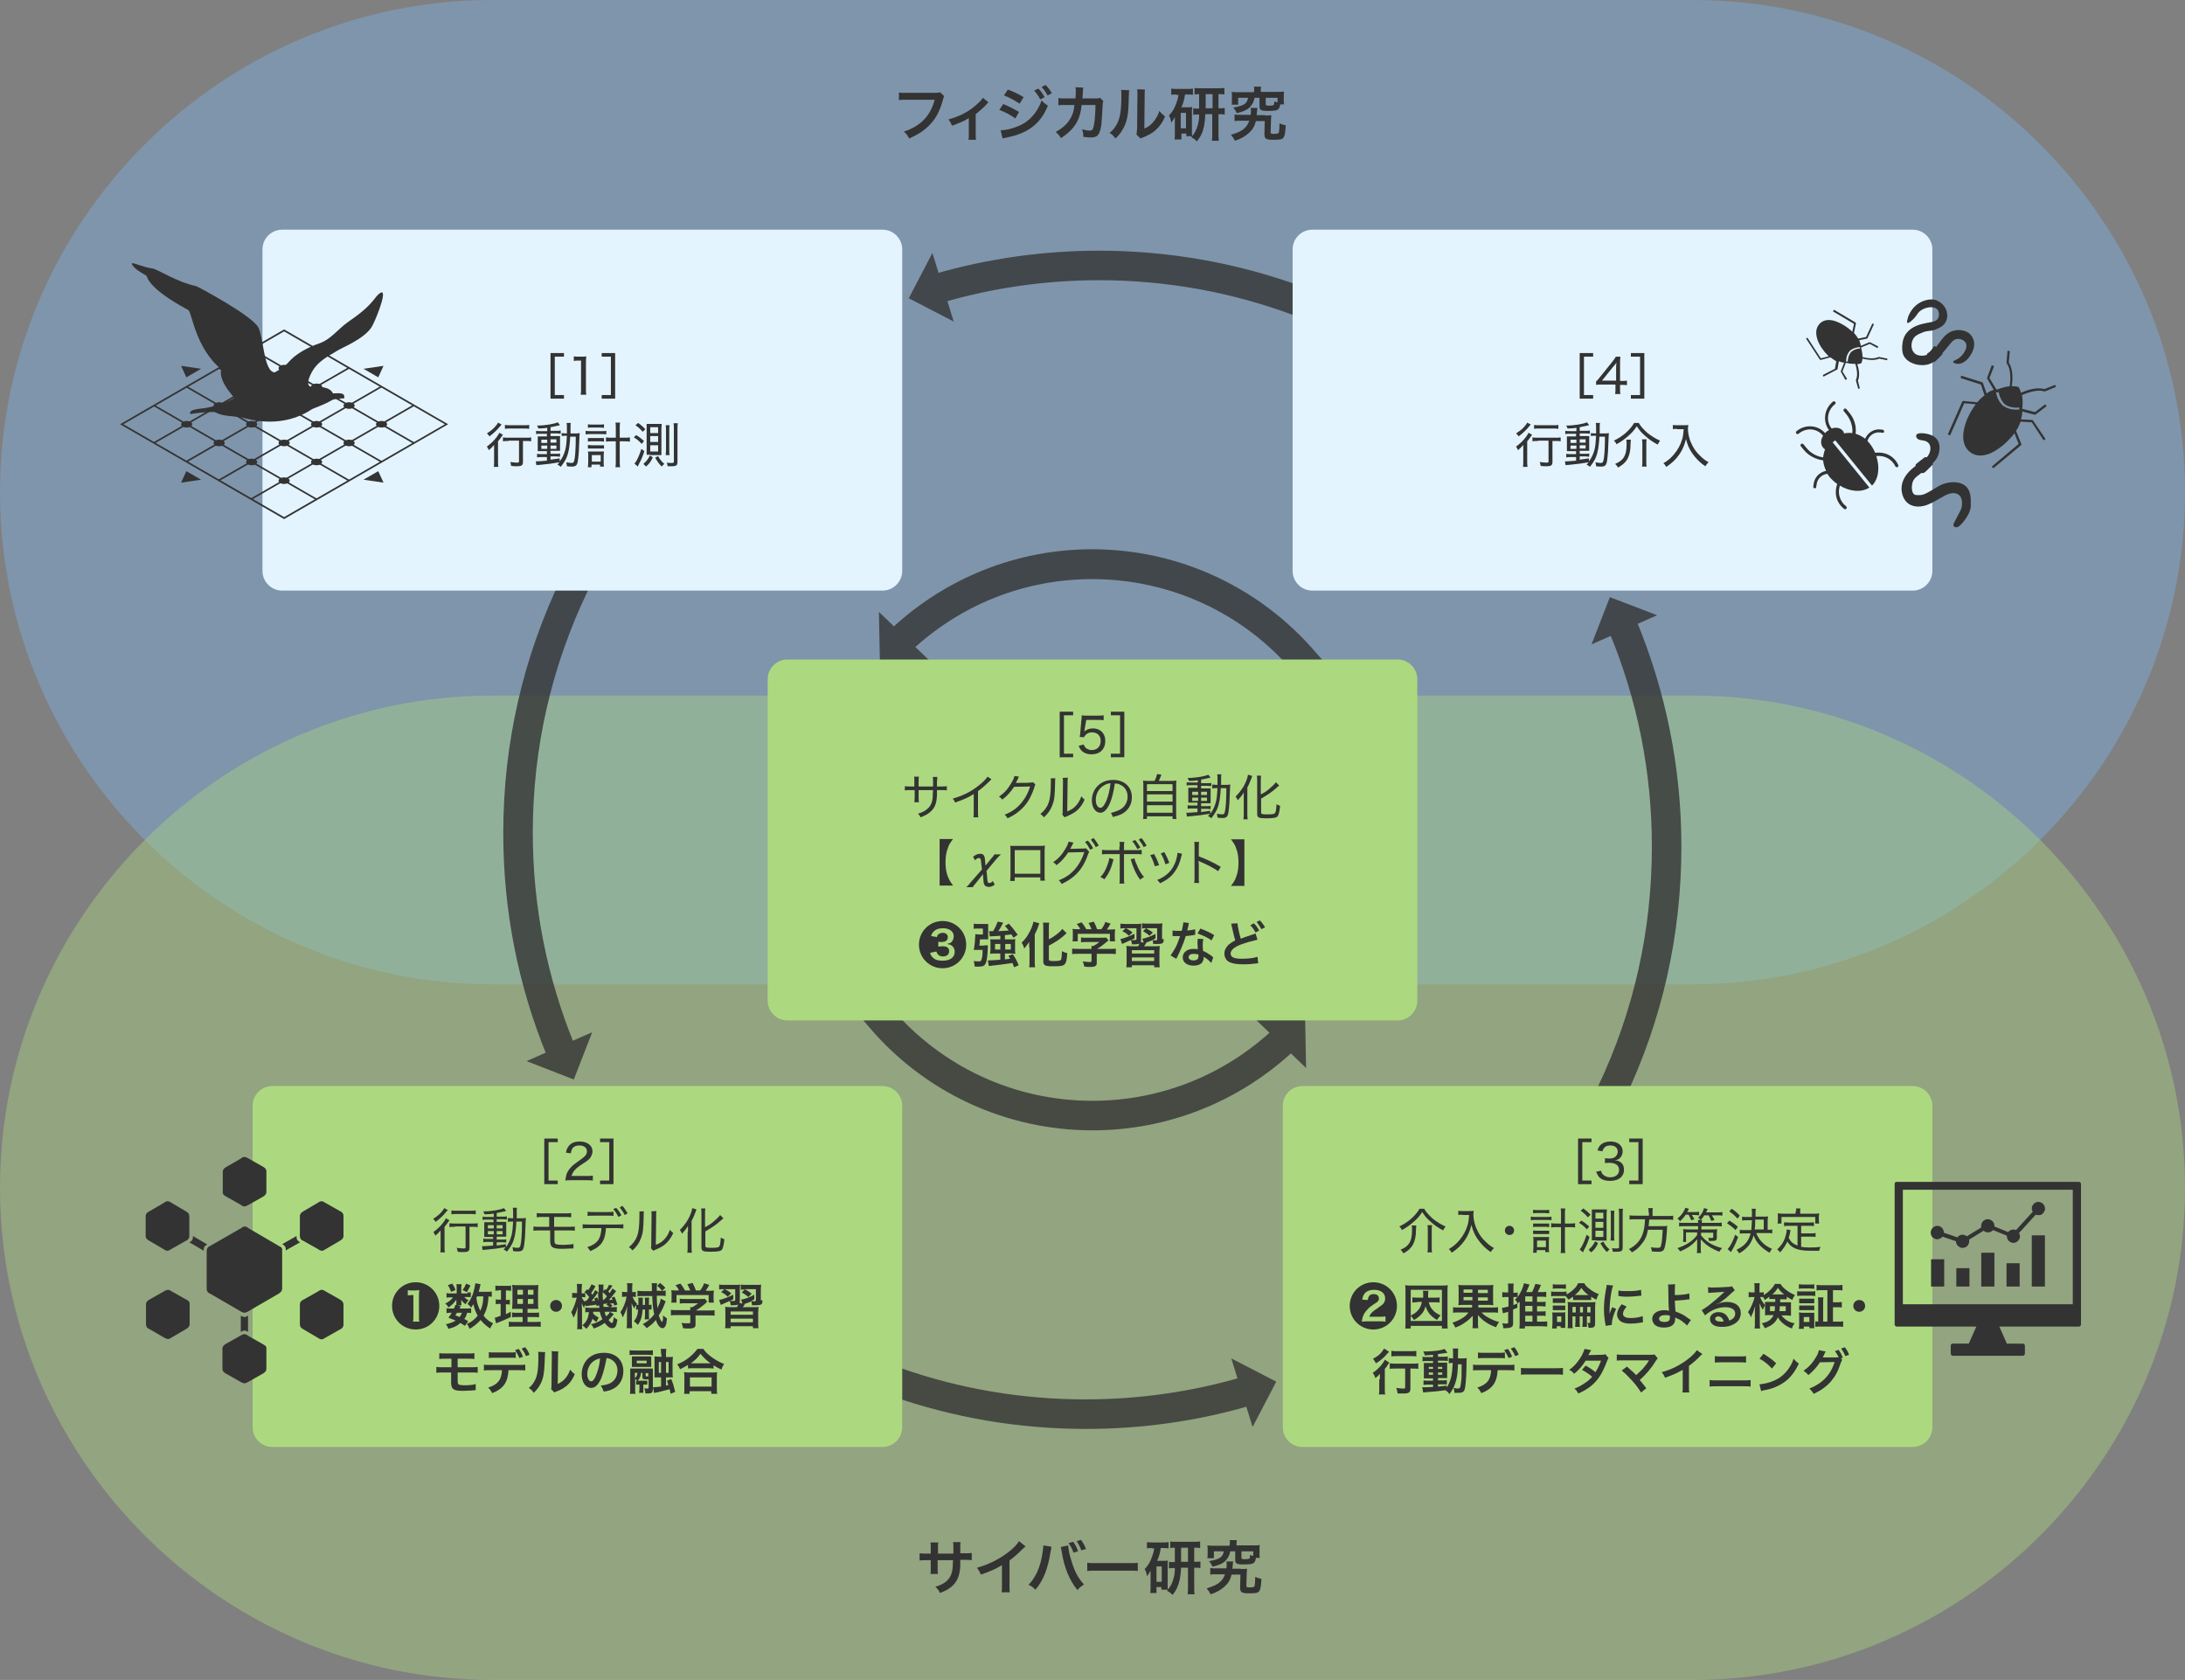 <?xml version="1.0" encoding="utf-8"?>
<!-- Generator: Adobe Illustrator 24.3.0, SVG Export Plug-In . SVG Version: 6.00 Build 0)  -->
<svg version="1.1" id="text" xmlns="http://www.w3.org/2000/svg" xmlns:xlink="http://www.w3.org/1999/xlink" x="0px" y="0px"
	 viewBox="0 0 666 512" style="enable-background:new 0 0 666 512;" xml:space="preserve">
<rect x="0" y="0" width="666" height="512" fill="#808080" stroke="none"/>
<style type="text/css">
	.st0{opacity:0.4;fill:#7DB5EB;}
	.st1{opacity:0.4;fill:#ACD97F;}
	.st2{opacity:0.8;}
	.st3{fill:#333333;}
	.st4{fill:#E3F4FF;}
	.st5{fill:#ACD97F;}
	.st6{fill-rule:evenodd;clip-rule:evenodd;fill:#333333;}
	.st7{fill:none;}
</style>
<g>
	<path class="st0" d="M516,300H150C67.5,300,0,232.5,0,150v0C0,67.5,67.5,0,150,0h366c82.5,0,150,67.5,150,150v0
		C666,232.5,598.5,300,516,300z"/>
	<path class="st1" d="M516,512H150C67.5,512,0,444.5,0,362v0c0-82.5,67.5-150,150-150h366c82.5,0,150,67.5,150,150v0
		C666,444.5,598.5,512,516,512z"/>
</g>
<g class="st2">
	<path class="st3" d="M171,324.8c-1.8,0-3.5-1.1-4.2-2.8c-8.9-21.6-13.4-44.5-13.4-68.1c0-27.3,6-53.5,17.8-78
		c1.1-2.2,3.8-3.2,6-2.1c2.2,1.1,3.2,3.8,2.1,6c-11.2,23.2-16.9,48.1-16.9,74c0,22.4,4.3,44.1,12.7,64.6c0.9,2.3-0.2,4.9-2.5,5.9
		C172.2,324.7,171.6,324.8,171,324.8z"/>
	<g>
		<polygon class="st3" points="180.5,314.6 160.5,323.4 174.9,329 		"/>
	</g>
</g>
<g class="st2">
	<path class="st3" d="M396,96.4c-0.5,0-1.1-0.1-1.6-0.3c-19-7.1-39-10.7-59.4-10.7c-16.2,0-32.3,2.3-47.7,6.8
		c-2.4,0.7-4.9-0.7-5.6-3.1c-0.7-2.4,0.7-4.9,3.1-5.6c16.3-4.7,33.2-7.1,50.2-7.1c21.5,0,42.6,3.8,62.6,11.2
		c2.3,0.9,3.5,3.5,2.6,5.8C399.5,95.3,397.8,96.4,396,96.4z"/>
	<g>
		<polygon class="st3" points="290.7,98 284.2,77.1 277,90.9 		"/>
	</g>
</g>
<g class="st2">
	<path class="st3" d="M491.1,337.5c-0.6,0-1.3-0.1-1.9-0.4c-2.2-1.1-3.2-3.8-2.1-6c10.9-22.9,16.4-47.5,16.4-73.1
		c0-22.7-4.4-44.8-13.1-65.6c-1-2.3,0.1-4.9,2.4-5.9c2.3-1,4.9,0.1,5.9,2.4c9.1,21.9,13.8,45.2,13.8,69.1c0,26.9-5.8,52.8-17.3,76.9
		C494.4,336.6,492.8,337.5,491.1,337.5z"/>
	<g>
		<polygon class="st3" points="485.1,196.4 505.1,187.5 490.7,182 		"/>
	</g>
</g>
<g class="st2">
	<path class="st3" d="M331,435.5c-20.4,0-40.4-3.4-59.5-10.1c-2.3-0.8-3.6-3.4-2.8-5.7c0.8-2.3,3.4-3.6,5.7-2.8
		c18.1,6.4,37.2,9.6,56.5,9.6c16.2,0,32.3-2.3,47.7-6.8c2.4-0.7,4.9,0.7,5.6,3.1s-0.7,4.9-3.1,5.6C365,433.1,348.1,435.5,331,435.5z
		"/>
	<g>
		<polygon class="st3" points="375.3,414 381.8,434.9 389,421.1 		"/>
	</g>
</g>
<g class="st2">
	<g>
		<path class="st3" d="M408.6,218.6c-1.2,0-2.5-0.5-3.4-1.5L394.4,205c0,0,0-0.1-0.1-0.1c-15.3-18.1-37.7-28.4-61.4-28.4
			c-20.6,0-40.2,7.8-55.2,21.9c-1.8,1.7-4.7,1.6-6.4-0.2c-1.7-1.8-1.6-4.7,0.2-6.4c16.7-15.7,38.5-24.4,61.4-24.4
			c26.3,0,51.1,11.5,68.2,31.5l10.7,12c1.7,1.9,1.5,4.7-0.4,6.4C410.7,218.2,409.6,218.6,408.6,218.6z"/>
		<g>
			<polygon class="st3" points="267.9,186.5 283.7,201.7 268.2,202 			"/>
		</g>
	</g>
	<g>
		<path class="st3" d="M333,344.5c-26.3,0-51.2-11.5-68.2-31.6l-6.6-7.7c-1.6-1.9-1.4-4.7,0.5-6.3c1.9-1.6,4.7-1.4,6.3,0.5l6.6,7.7
			c15.4,18.1,37.7,28.4,61.4,28.4c20.6,0,40.2-7.8,55.2-21.9c1.8-1.7,4.7-1.6,6.4,0.2c1.7,1.8,1.6,4.7-0.2,6.4
			C377.7,335.8,355.9,344.5,333,344.5z"/>
		<g>
			<polygon class="st3" points="398.1,325.5 382.3,310.3 397.8,310 			"/>
		</g>
	</g>
</g>
<g>
	<path class="st4" d="M583,70H400c-3.3,0-6,2.7-6,6v98c0,3.3,2.7,6,6,6h183c3.3,0,6-2.7,6-6V76C589,72.7,586.3,70,583,70z"/>
</g>
<g>
	<path class="st4" d="M269,70H86c-3.3,0-6,2.7-6,6v98c0,3.3,2.7,6,6,6h183c3.3,0,6-2.7,6-6V76C275,72.7,272.3,70,269,70z"/>
</g>
<path class="st5" d="M583,441H397c-3.3,0-6-2.7-6-6v-98c0-3.3,2.7-6,6-6h186c3.3,0,6,2.7,6,6v98C589,438.3,586.3,441,583,441z"/>
<path class="st5" d="M269,441H83c-3.3,0-6-2.7-6-6v-98c0-3.3,2.7-6,6-6h186c3.3,0,6,2.7,6,6v98C275,438.3,272.3,441,269,441z"/>
<path class="st5" d="M426,311H240c-3.3,0-6-2.7-6-6v-98c0-3.3,2.7-6,6-6h186c3.3,0,6,2.7,6,6v98C432,308.3,429.3,311,426,311z"/>
<path class="st6" d="M40.2,80.2c1.1,0,3.6,1.3,6.2,1.6c1.6,0.2,7.5,4.2,13.4,5.4c0.4,0.1,17.3,9.1,19,12.7c1.6,3.4,1.6,13.5,5,13.6
	c1.5,0,3.9-2.9,4.9-3.9c2-2,5.3-3.8,8.5-4.9c3.6-1.2,5.7-4.3,8.8-6.5c3.3-2.3,6-4.3,8.3-7.3c0.5-0.7,1.5-1.8,2.1-1.8
	c1.5,0.2-2.3,9.4-3.2,10.7c-2.5,3.7-9.1,6.2-10.6,7.2c-2.1,1.4-6.1,3-8,7.3c-0.4,0.9-1.2,2.8-0.1,3.5c2.8,0,6,0,7,2.1
	c1.4,0,3.9-0.5,3.4,1.5c0,0-2.9,0.1-3.6,0.5c-2.2,1.3-3.9,1.8-6.2,2.8c-8.7,5.9-18.4,3.2-19,3.1c-0.9-0.1-1.8-0.5-2.6-0.6
	c-2.4-0.4-5.8-0.3-8-1.6c-2.8-0.2-7.5,0.6-7.5,0.6c-0.6-1.7,3.4-1.5,5.4-2c1.1-0.3,2.1-0.4,3-0.8c0.9-0.3,5.4-1.8,4.9-2.3
	c-5.3-6-3.8-8.5-3.8-8.5c-8-6.5-9-17.5-10.1-18.1C44.6,87.6,45,84.3,44.6,84C40.2,81.6,40.1,80.4,40.2,80.2z"/>
<path class="st3" d="M622.9,134.2l0.6-0.4l-3.8-5.6c-0.1-0.1-0.1-0.2-0.3-0.2l-3.4-0.2c0.3-1,0.4-1.8,0.4-2.4l3.8,1
	c0.1,0,0.2,0,0.3-0.1l3.3-2.5l-0.4-0.6l-3.1,2.4l-3.9-1c0-0.1,0-0.2,0-0.3c0.2-1.6,0.1-2.9-0.1-3.9c1-0.4,4.4-1.9,6.8-1.1
	c0.1,0,0.2,0,0.2,0l3.4-1.4l-0.3-0.6l-3.3,1.3c-2.6-0.8-5.9,0.6-7.1,1.1c-0.3-1.1-0.7-1.7-0.7-1.7c0-0.1-0.1-0.1-0.2-0.1
	c0,0-0.7-0.2-1.9-0.2c0.2-1.3,0.6-4.9-0.9-7.2l0.3-3.5l-0.7-0.1l-0.3,3.7c0,0.1,0,0.1,0.1,0.2c1.5,2.1,1,5.9,0.9,6.9
	c-1,0.1-2.3,0.4-3.8,1c-0.1,0-0.1,0-0.3,0l-2.1-3.5l1.4-3.6l-0.7-0.3l-1.4,3.8c0,0.1,0,0.2,0,0.3l2,3.4c-0.6,0.2-1.4,0.5-2.2,1.1
	l-1.1-3.2c0-0.1-0.1-0.2-0.2-0.2l-6.4-2l-0.2,0.7l6.2,2l1.1,3.3c-0.7,0.5-1.5,1.2-2.2,2.1l-4.2-0.4c-0.2,0-0.3,0.1-0.4,0.2l-4.4,10
	l0.7,0.3l4.3-9.8l3.5,0.3c0,0.1-0.1,0.1-0.1,0.2c-1.8,2.4-3,5.1-3.5,7.6c-0.6,3.1,0.1,5.4,1.9,6.8v0c1.8,1.4,4.3,1.4,7.1-0.1
	c2.2-1.2,4.5-3.2,6.3-5.5c0-0.1,0.1-0.1,0.1-0.2l1.3,3.3l-8.2,6.9l0.5,0.5l8.4-7c0.1-0.1,0.2-0.3,0.1-0.4l-1.6-4
	c0.7-1,1.1-2,1.4-2.8l3.4,0.2L622.9,134.2z M608.9,119.6C609,119.6,609,119.6,608.9,119.6c0.2-0.1,0.3-0.1,0.3-0.1
	c0.5,2.7,2,3.8,2,3.8l0,0c0,0,1.5,1.2,4.3,0.9c0,0.1,0,0.2,0,0.2c0,0,0,0.1,0,0.1c0,0,0,0.1,0,0.3c-2.8,0.3-4.4-0.8-4.7-1l-0.1,0
	c-0.2-0.2-1.8-1.4-2.3-4.2C608.8,119.6,608.9,119.6,608.9,119.6L608.9,119.6z"/>
<path class="st3" d="M555.6,114.3l0.2,0.5l4.2-2.2c0.1,0,0.1-0.1,0.1-0.2l0.4-2.3c0.7,0.3,1.2,0.4,1.6,0.4l-1,2.6c0,0.1,0,0.2,0,0.2
	l1.4,2.5l0.5-0.3l-1.4-2.3l1-2.6c0.1,0,0.1,0,0.2,0c1.1,0.3,2,0.3,2.7,0.3c0.2,0.7,1,3.2,0.2,4.9c0,0,0,0.1,0,0.2l0.7,2.5l0.5-0.1
	l-0.6-2.4c0.8-1.7,0.1-4.2-0.2-5c0.8-0.1,1.2-0.3,1.2-0.3c0.1,0,0.1-0.1,0.1-0.1c0,0,0.2-0.5,0.3-1.3c0.9,0.2,3.4,0.8,5.1,0l2.4,0.5
	l0.1-0.5l-2.5-0.5c-0.1,0-0.1,0-0.2,0c-1.6,0.8-4.2,0.2-4.9,0c0-0.7-0.1-1.6-0.4-2.7c0,0,0-0.1,0-0.2l2.6-1.1l2.4,1.3l0.2-0.5
	l-2.5-1.3c-0.1,0-0.2,0-0.2,0l-2.6,1.1c-0.1-0.4-0.2-1-0.5-1.7l2.3-0.5c0.1,0,0.1-0.1,0.2-0.1l2-4.3l-0.5-0.2l-1.9,4.1l-2.4,0.5
	c-0.3-0.5-0.7-1.1-1.3-1.7l0.6-2.9c0-0.1,0-0.2-0.1-0.3l-6.6-3.9l-0.3,0.5l6.4,3.8l-0.5,2.4c0,0-0.1-0.1-0.1-0.1
	c-1.5-1.4-3.3-2.5-5-3.1c-2.1-0.7-3.8-0.4-4.9,0.8v0c-1.1,1.2-1.3,2.8-0.6,4.9c0.6,1.7,1.8,3.4,3.3,4.9c0,0,0.1,0.1,0.1,0.1
	l-2.4,0.6l-4.1-6.3l-0.4,0.3l4.2,6.4c0.1,0.1,0.2,0.1,0.3,0.1l2.9-0.8c0.7,0.5,1.3,0.9,1.8,1.2l-0.4,2.3L555.6,114.3z M566.9,105.9
	C566.9,105.9,566.9,105.9,566.9,105.9c0,0.1,0,0.2,0.1,0.3c-1.9,0.1-2.8,1.1-2.8,1.1l0,0c0,0-0.9,0.9-1,2.9c-0.1,0-0.1,0-0.2,0
	c0,0-0.1,0-0.1,0c0,0-0.1,0-0.2,0c0-2,0.9-3,1.1-3.2l0,0c0.1-0.2,1.2-1.1,3.1-1.2C566.9,105.8,566.9,105.9,566.9,105.9L566.9,105.9z
	"/>
<path class="st3" d="M574.3,131.5c0,0.3-0.3,0.5-0.5,0.4l-0.7-0.1c-1.8-0.2-3.4,0.9-3.9,2.6c0.3,0.3,0.5,0.5,0.7,0.8
	c0.7,0.8,1.2,1.8,1.7,2.8c3.4-0.4,5.9,1.3,7,3.7c0.1,0.2,0,0.5-0.1,0.6c-0.3,0.2-0.6,0.1-0.8-0.2c-1-2.1-3.2-3.4-5.8-3.1
	c1.1,3.3,0.8,6.9-1.3,9l-11.2-13.8l-0.8,0.6l11.2,13.8c-2.5,1.6-6,1.2-9-0.6c-0.8,2.5,0.1,4.9,1.9,6.3c0.2,0.2,0.3,0.5,0.1,0.7
	c-0.2,0.2-0.5,0.3-0.7,0.1c-2.1-1.6-3.2-4.4-2.1-7.6c-0.9-0.6-1.7-1.4-2.4-2.2c-0.2-0.3-0.4-0.6-0.6-0.9c-1.7,0.2-3.1,1.5-3.3,3.3
	l-0.1,0.7c0,0.3-0.3,0.5-0.5,0.4c-0.3,0-0.5-0.3-0.4-0.5l0.1-0.7c0.2-2.1,1.8-3.7,3.8-4.1c-0.5-1.1-0.8-2.1-0.9-3.2
	c-2.3-0.3-4.4-1.4-5.9-3.2l-0.9-1.1c-0.2-0.2-0.1-0.5,0.1-0.7c0.2-0.2,0.5-0.1,0.7,0.1l0.9,1.1c1.3,1.6,3.1,2.6,5.1,2.9
	c0.1-0.9,0.3-1.7,0.6-2.5l0,0c-0.3-0.1-0.5-0.3-0.7-0.6c-0.7-0.9-0.7-2.3,0.1-3.5c0,0,0,0,0,0c-1.9-2.3-5.1-2.6-7.5-0.6
	c-0.2,0.2-0.5,0.1-0.7-0.1c-0.2-0.2-0.1-0.5,0.1-0.7c2.7-2.2,6.5-1.9,8.7,0.6c0.3-0.4,0.7-0.7,1.2-0.9c-2-2.7-1.5-6.5,1.2-8.7
	c0.2-0.2,0.5-0.1,0.7,0.1c0.2,0.2,0.1,0.5-0.1,0.7c-2.4,1.9-2.8,5.2-1,7.4c0,0,0,0,0,0c1.3-0.5,2.7-0.2,3.4,0.7
	c0.2,0.2,0.3,0.5,0.4,0.8l0,0c0.8-0.2,1.7-0.2,2.5-0.1c0.2-2-0.5-4-1.7-5.6l-0.9-1.1c-0.2-0.2-0.1-0.5,0.1-0.7
	c0.2-0.2,0.5-0.1,0.7,0.1l0.9,1.1c1.5,1.8,2.2,4.1,1.9,6.4c1,0.3,2,0.8,2.9,1.5c0.8-1.8,2.7-3.1,4.8-2.8l0.7,0.1
	C574.1,131,574.3,131.3,574.3,131.5L574.3,131.5z"/>
<g>
	<path class="st3" d="M587,91.5c0.7-0.2,1.7-0.4,2.9-0.1c1.6,0.5,3.1,1.9,3.5,3.7c0.1,0.4,0.4,1.7-0.4,3.1c-0.6,1.1-1.6,1.6-2.5,2
		c-2.1,1-2.8,0.3-4.9,1.3c-1,0.4-2.1,0.9-2.6,2.1c-0.6,1.3-0.5,3.1,0.6,4.1c0.9,0.8,2.2,0.7,2.6,0.7c4.4-0.4,5-6.9,9.7-7.7
		c0.4-0.1,2.5-0.4,4.2,0.8c0.3,0.2,0.9,0.8,1.3,1.7c0.8,1.8,0,3.6-0.3,4.2c-0.8,1.7-2.4,3.5-4.3,3.5c-0.6,0-1.5-0.3-1.5-0.6
		c0-0.3,0.7-0.5,1.4-0.9c1.7-1,3.2-3.4,2.5-4.8c-0.4-0.9-1.6-1.4-2.6-1.3c-1.4,0.1-2,1.4-3.9,3.6c-2,2.3-3.1,3.5-4.5,4
		c-2.7,1-6.6,0-7.9-2.4c-0.6-1.1-0.5-2.4-0.5-3.1c0.1-1.5,0.5-3,1.5-4.1c1.5-1.8,3.9-2.5,6.1-2.9c1.7-0.3,2.6-0.4,3.2-1.2
		c0.6-0.8,0.5-2.2-0.1-2.9c-1.1-1.2-4-0.7-5.5,0.7c-0.7,0.7-0.9,1.5-2.3,2.7c-0.9,0.8-1.2,0.8-1.3,0.7c-0.2-0.2-0.1-0.8,0-1
		C581.6,96,583.2,92.5,587,91.5z"/>
	<path class="st3" d="M591.9,107.4c0.1,0.1,0.2,0.2,0.2,0.3c0,0.2-0.1,0.3-0.2,0.4c-0.6,0.7-1.3,1.4-2,2c-0.1,0.1-0.2,0.2-0.4,0.2
		c-0.3,0.1-0.5-0.1-0.8-0.3c-0.6-0.5-1.1-1-1.3-1.7c0-0.1-0.1-0.3,0-0.4c0-0.2,0.2-0.3,0.3-0.3c0.4-0.3,0.8-0.6,1.1-1.1
		c0.2-0.3,0.4-0.6,0.7-0.9c0.4-0.3,0.4,0,0.7,0.3C590.7,106.6,591.4,106.9,591.9,107.4z"/>
</g>
<path class="st3" d="M599.4,148.4c-2-2.1-6-1.6-8.2-0.4c-0.6,0.3-1.1,0.7-2.9,1.7c-1.2,0.7-2.1,1.2-3.4,1.2c-0.6,0-1,0-1.4-0.2
	c-0.9-0.6-0.9-2.5-0.5-3.8c0.5-1.3,1.3-1.7,2.7-2.8c0.1,0.1,0.2,0.1,0.3,0.1c0.2,0,0.4-0.1,0.6-0.2c0.4-0.3,0.8-0.7,1.2-1.1
	c0.4-0.4,0.7-0.7,1.1-1.1c0.1-0.1,0.1-0.1,0.2-0.2c0.1-0.1,0-0.3,0-0.4c1-1,1.6-1.9,1.9-3.2c0.1-0.5,0.6-2.5-0.6-4.1
	c-0.9-1.2-2.3-1.5-3.1-1.7c-1-0.2-2.9-0.4-3.2,0.4c-0.1,0.3,0,0.7,0.1,0.8c0.6,1.1,2.5,0.5,3.5,1.5c1.1,1,0.8,2.9-0.1,4.1
	c-0.1,0.1-0.2,0.3-0.4,0.4c-0.1,0-0.2-0.1-0.3-0.1c-0.2,0-0.3,0.1-0.4,0.2c-0.8,0.6-1.6,1.2-2.3,1.8c-0.3,0.2-0.4,0.4-0.3,0.7
	c-1.9,1.4-3.5,3.1-4.1,5.3c-0.6,2.3,0.1,5.1,2.2,6.4c1.7,1,3.8,0.8,5.6,0.1c1.8-0.7,3.4-1.8,5.1-2.7c1.3-0.7,2.9-1.2,4.2-0.4
	c1.2,0.7,1.3,2.7,1,4c-0.2,0.7-0.7,1.6-1.7,3.5c-0.5,0.9-1,1.7-0.7,2.2c0.2,0.2,0.5,0.2,0.6,0.3c1,0.1,1.9-1.1,2.6-2
	c0.8-1.1,1.7-2.3,2-4.2C600.6,153.1,601.1,150.2,599.4,148.4z"/>
<g>
	<path class="st3" d="M58.8,376.7v0.5c0,0.5-0.3,1-0.7,1.2l-0.4,0.2l4.4,2.6v-0.5c0-0.5,0.3-1,0.7-1.2l0.4-0.2L58.8,376.7z"/>
	<path class="st3" d="M85.5,380l-0.4-0.2l-9.4-5.5l-0.4-0.3c-0.2-0.1-0.5-0.2-0.7-0.2c-0.3,0-0.5,0.1-0.7,0.2l-0.4,0.3l-9.4,5.4
		l-0.4,0.2c-0.4,0.3-0.7,0.7-0.7,1.2v11.8c0,0.5,0.3,1,0.7,1.2l0.4,0.2l9.3,5.4l0.4,0.2c0.2,0.1,0.5,0.2,0.7,0.2
		c0.2,0,0.5-0.1,0.7-0.2l0.4-0.2l9.3-5.4l0.4-0.3c0.4-0.3,0.7-0.7,0.7-1.2v-11.8C86.1,380.7,85.9,380.2,85.5,380L85.5,380z"/>
	<path class="st3" d="M91.5,378.6l-0.4-0.2c-0.4-0.3-0.7-0.7-0.7-1.2v-0.5l-4.4,2.5l0.4,0.2c0.4,0.3,0.7,0.7,0.7,1.2v0.5L91.5,378.6
		z"/>
	<path class="st3" d="M104,369.3l-0.4-0.2l-4.6-2.6l-0.3-0.2c-0.2-0.1-0.5-0.2-0.7-0.2c-0.2,0-0.5,0.1-0.7,0.2l-0.3,0.2l-4.6,2.7
		l-0.3,0.2c-0.4,0.3-0.7,0.7-0.7,1.2v6.2c0,0.5,0.3,1,0.7,1.2l0.4,0.2l4.6,2.6l0.3,0.2c0.2,0.1,0.5,0.2,0.7,0.2
		c0.3,0,0.5-0.1,0.7-0.2l0.3-0.2l4.6-2.7l0.3-0.2c0.4-0.3,0.7-0.7,0.7-1.2l0-6.2C104.7,370,104.4,369.6,104,369.3z"/>
	<path class="st3" d="M73.8,405.7c0.2-0.1,0.5-0.2,0.7-0.2c0.2,0,0.5,0.1,0.7,0.2l0.4,0.2v-5l-0.4,0.3c-0.2,0.1-0.5,0.2-0.7,0.2
		c-0.2,0-0.5-0.1-0.7-0.2l-0.4-0.2v5L73.8,405.7z"/>
	<path class="st3" d="M80.5,409.9l-0.3-0.2l-4.6-2.6l-0.4-0.3c-0.2-0.1-0.5-0.2-0.7-0.2c-0.3,0-0.5,0.1-0.7,0.2l-0.4,0.2l-4.6,2.6
		l-0.3,0.2c-0.4,0.3-0.7,0.7-0.7,1.2v6.2c0,0.5,0.3,1,0.7,1.2l0.3,0.2l4.6,2.6l0.4,0.2c0.2,0.1,0.5,0.2,0.7,0.2
		c0.2,0,0.5-0.1,0.7-0.2l0.4-0.2l4.6-2.6l0.3-0.2c0.4-0.3,0.7-0.7,0.7-1.2v-6.2C81.3,410.6,81,410.1,80.5,409.9L80.5,409.9z"/>
	<path class="st3" d="M104,396.3l-0.3-0.2l-4.6-2.6l-0.3-0.2c-0.2-0.1-0.5-0.2-0.7-0.2c-0.3,0-0.5,0.1-0.7,0.2l-0.3,0.2l-4.6,2.6
		l-0.4,0.2c-0.4,0.3-0.7,0.7-0.7,1.2l0,6.2c0,0.5,0.3,1,0.7,1.2l0.3,0.2l4.6,2.7l0.3,0.2c0.2,0.1,0.5,0.2,0.7,0.2
		c0.3,0,0.5-0.1,0.7-0.2l0.3-0.2l4.6-2.6l0.4-0.2c0.4-0.3,0.7-0.7,0.7-1.2v-6.2C104.7,397.1,104.4,396.6,104,396.3L104,396.3z"/>
	<path class="st3" d="M57.2,396.3l-0.4-0.2l-4.6-2.6l-0.3-0.2c-0.2-0.1-0.5-0.2-0.7-0.2c-0.2,0-0.5,0.1-0.7,0.2l-0.4,0.2l-4.6,2.6
		l-0.3,0.2c-0.4,0.3-0.7,0.7-0.7,1.2v6.2c0,0.5,0.3,1,0.7,1.2l0.4,0.2l4.5,2.6l0.4,0.2c0.2,0.1,0.5,0.2,0.7,0.2
		c0.3,0,0.5-0.1,0.7-0.2l0.3-0.2l4.6-2.7l0.3-0.2c0.4-0.3,0.7-0.7,0.7-1.2v-6.2C57.9,397.1,57.6,396.6,57.2,396.3L57.2,396.3z"/>
	<path class="st3" d="M68.5,364.4l0.3,0.2l4.6,2.6l0.4,0.3c0.2,0.1,0.5,0.2,0.7,0.2c0.2,0,0.5-0.1,0.7-0.2l0.4-0.2l4.6-2.6l0.3-0.2
		c0.4-0.3,0.7-0.7,0.7-1.2V357c0-0.5-0.3-1-0.7-1.2l-0.3-0.2l-4.6-2.6l-0.4-0.2c-0.2-0.1-0.5-0.2-0.7-0.2c-0.3,0-0.5,0.1-0.7,0.2
		l-0.4,0.3l-4.5,2.6l-0.3,0.2c-0.4,0.3-0.7,0.7-0.7,1.2v6.2C67.8,363.7,68.1,364.2,68.5,364.4L68.5,364.4z"/>
	<path class="st3" d="M45.1,377.9l0.3,0.2l4.6,2.7l0.3,0.2c0.2,0.1,0.5,0.2,0.7,0.2c0.3,0,0.5-0.1,0.7-0.2l0.3-0.2l4.6-2.6l0.4-0.2
		c0.4-0.3,0.7-0.7,0.7-1.2v-6.2c0-0.5-0.3-1-0.7-1.2l-0.3-0.2l-4.6-2.7l-0.3-0.2c-0.2-0.1-0.5-0.2-0.7-0.2c-0.3,0-0.5,0.1-0.7,0.2
		l-0.3,0.2l-4.6,2.7l-0.4,0.2c-0.4,0.3-0.7,0.7-0.7,1.2v6.2C44.4,377.2,44.7,377.7,45.1,377.9L45.1,377.9z"/>
</g>
<g>
	<path class="st3" d="M578.1,404.3h24.3l-2.3,5.2h-4.9h0c-0.4,0-0.6,0.3-0.6,0.6v2.5c0,0.2,0.1,0.3,0.2,0.4c0.1,0.1,0.3,0.2,0.4,0.2
		h21.4c0.2,0,0.3-0.1,0.4-0.2c0.1-0.1,0.2-0.3,0.2-0.4v-2.5c0-0.2-0.1-0.3-0.2-0.4c-0.1-0.1-0.3-0.2-0.4-0.2h-4.9l-2.3-5.2l24.3,0
		c0.2,0,0.3-0.1,0.4-0.2c0.1-0.1,0.2-0.3,0.2-0.4v-42.9c0-0.2-0.1-0.3-0.2-0.4c-0.1-0.1-0.3-0.2-0.4-0.2h-55.6
		c-0.4,0-0.6,0.3-0.6,0.6v42.9c0,0.2,0.1,0.3,0.2,0.4C577.8,404.2,578,404.3,578.1,404.3L578.1,404.3z M580,362.6h51.8v34.9H580
		L580,362.6z"/>
	<path class="st3" d="M603.9,381.8h4v10.3h-4V381.8z"/>
	<path class="st3" d="M596.3,386.5h4v5.6h-4V386.5z"/>
	<path class="st3" d="M588.6,383.8h4v8.3h-4V383.8z"/>
	<path class="st3" d="M611.6,385h4v7.1h-4V385z"/>
	<path class="st3" d="M619.3,376.5h4v15.6h-4V376.5z"/>
	<path class="st3" d="M621.3,366.3c-0.5,0-1,0.2-1.4,0.6c-0.4,0.4-0.6,0.9-0.6,1.4c0,0.3,0.1,0.7,0.3,1l-5.1,5.6
		c-0.4-0.2-0.8-0.2-1.3-0.1c-0.4,0.1-0.8,0.3-1.1,0.7l-4.2-1.7c0-0.1,0-0.1,0-0.2v0c0-0.6-0.2-1.1-0.7-1.5c-0.4-0.4-1-0.6-1.6-0.5
		c-0.6,0.1-1.1,0.4-1.4,0.9c-0.3,0.5-0.4,1.1-0.3,1.6l-4.4,2.7c-0.4-0.4-1-0.5-1.5-0.5c-0.5,0.1-1,0.3-1.4,0.8l-4.1-1.4c0,0,0,0,0,0
		h0c0-0.7-0.3-1.3-0.8-1.7c-0.5-0.4-1.2-0.5-1.8-0.3s-1.1,0.7-1.3,1.3s-0.1,1.3,0.2,1.8c0.4,0.5,1,0.9,1.6,0.9
		c0.6,0,1.3-0.3,1.7-0.8l4.1,1.4c0,0,0,0,0,0c0,0.6,0.2,1.1,0.7,1.5s1,0.6,1.6,0.5c0.6-0.1,1.1-0.4,1.4-0.9c0.3-0.5,0.4-1.1,0.3-1.6
		l4.4-2.7c0.4,0.3,0.9,0.5,1.5,0.5c0.5,0,1-0.3,1.4-0.7l4.2,1.7c0,0.1,0,0.1,0,0.2v0c0,0.7,0.4,1.4,1,1.7c0.6,0.4,1.4,0.4,2,0
		c0.6-0.4,1-1,1-1.7c0-0.3-0.1-0.7-0.3-1l5.1-5.6h0c0.6,0.2,1.2,0.2,1.7,0c0.5-0.3,0.9-0.8,1.1-1.4c0.1-0.6,0-1.2-0.4-1.7
		C622.5,366.6,621.9,366.3,621.3,366.3L621.3,366.3z"/>
</g>
<g>
	<g>
		<rect x="101.2" y="92.2" transform="matrix(0.5 -0.866 0.866 0.5 -53.85 148.233)" class="st3" width="0.5" height="57.2"/>
		<rect x="91.3" y="97.9" transform="matrix(0.5 -0.866 0.866 0.5 -63.749 142.519)" class="st3" width="0.5" height="57.2"/>
		<rect x="81.4" y="103.6" transform="matrix(0.5 -0.866 0.866 0.5 -73.649 136.802)" class="st3" width="0.5" height="57.2"/>
		<rect x="71.5" y="109.3" transform="matrix(0.5 -0.866 0.866 0.5 -83.548 131.087)" class="st3" width="0.5" height="57.2"/>
		
			<rect x="43.2" y="120.5" transform="matrix(0.866 -0.499 0.499 0.866 -50.708 51.954)" class="st3" width="57.2" height="0.5"/>
		
			<rect x="53.1" y="126.2" transform="matrix(0.866 -0.499 0.499 0.866 -52.239 57.66)" class="st3" width="57.2" height="0.5"/>
		
			<rect x="63" y="131.9" transform="matrix(0.866 -0.499 0.499 0.866 -53.77 63.366)" class="st3" width="57.2" height="0.5"/>
		
			<rect x="72.9" y="137.6" transform="matrix(0.866 -0.499 0.499 0.866 -55.302 69.073)" class="st3" width="57.2" height="0.5"/>
	</g>
	<path class="st3" d="M86.6,158.2l-50-28.9l50-28.9l50,28.9L86.6,158.2z M37.6,129.3l49,28.3l49-28.3l-49-28.3L37.6,129.3z"/>
	<g>
		<polygon class="st3" points="116.9,111.5 110.8,112.4 115.3,115 		"/>
		<polygon class="st3" points="55.2,147.1 56.8,143.6 61.3,146.2 		"/>
	</g>
	<g>
		<polygon class="st3" points="116.9,147.1 115.3,143.6 110.8,146.2 		"/>
		<polygon class="st3" points="55.2,111.5 61.3,112.4 56.8,115 		"/>
	</g>
	<ellipse class="st3" cx="86.6" cy="112.2" rx="1.7" ry="1"/>
	<ellipse class="st3" cx="96.5" cy="117.9" rx="1.7" ry="1"/>
	<ellipse class="st3" cx="116.3" cy="129.3" rx="1.7" ry="1"/>
	<ellipse class="st3" cx="106.4" cy="123.6" rx="1.7" ry="1"/>
	<g>
		<ellipse class="st3" cx="76.7" cy="117.9" rx="1.7" ry="1"/>
		<ellipse class="st3" cx="86.6" cy="123.6" rx="1.7" ry="1"/>
		<ellipse class="st3" cx="106.4" cy="135" rx="1.7" ry="1"/>
		<ellipse class="st3" cx="96.5" cy="129.3" rx="1.7" ry="1"/>
	</g>
	<g>
		<ellipse class="st3" cx="66.8" cy="123.6" rx="1.7" ry="1"/>
		<ellipse class="st3" cx="76.7" cy="129.3" rx="1.7" ry="1"/>
		<ellipse class="st3" cx="96.5" cy="140.8" rx="1.7" ry="1"/>
		<ellipse class="st3" cx="86.6" cy="135" rx="1.7" ry="1"/>
	</g>
	<g>
		<ellipse class="st3" cx="56.9" cy="129.3" rx="1.7" ry="1"/>
		<ellipse class="st3" cx="66.8" cy="135" rx="1.7" ry="1"/>
		<ellipse class="st3" cx="86.6" cy="146.5" rx="1.7" ry="1"/>
		<ellipse class="st3" cx="76.7" cy="140.8" rx="1.7" ry="1"/>
	</g>
</g>
<g>
	<g>
		<g>
			<path class="st3" d="M167.8,107.6h4.1v1.1h-2.8v11.7h2.8v1.1h-4.1V107.6z"/>
		</g>
		<g>
			<path class="st3" d="M175,108.6c0.4,0.1,0.7,0.1,1.3,0.1h1.1c0.6,0,0.8,0,1.3-0.1c-0.1,0.9-0.1,1.7-0.1,2.5v7.4
				c0,0.7,0,1.2,0.1,1.8H177c0.1-0.6,0.1-1.1,0.1-1.8v-8.6h-0.8c-0.5,0-0.9,0-1.4,0.1V108.6z"/>
		</g>
		<g>
			<path class="st3" d="M183.4,121.5v-1.1h2.8v-11.7h-2.8v-1.1h4.1v13.9H183.4z"/>
		</g>
		<g>
			<path class="st3" d="M150.6,137.4c0-0.6,0-1,0-1.8c-0.5,0.6-0.9,1-1.6,1.6c-0.2-0.5-0.4-0.8-0.6-1.1c1.1-0.8,2.1-1.7,3-2.9
				c0.4-0.5,0.6-0.9,0.8-1.3l1.1,0.6c-0.2,0.2-0.2,0.3-0.5,0.7c-0.3,0.5-0.6,0.8-1,1.3v6c0,0.8,0,1.4,0.1,1.8h-1.4
				c0.1-0.4,0.1-1.1,0.1-1.8V137.4z M152.9,129.4c-0.1,0.1-0.1,0.1-0.3,0.3c-1,1.3-2,2.2-3.4,3.3c-0.3-0.4-0.4-0.6-0.8-0.9
				c0.9-0.6,1.5-1,2.2-1.7c0.6-0.7,1-1.1,1.2-1.6L152.9,129.4z M155,134.4c-0.7,0-1.3,0-1.7,0.1v-1.2c0.4,0.1,1,0.1,1.7,0.1h5.2
				c0.8,0,1.3,0,1.7-0.1v1.2c-0.4-0.1-1-0.1-1.7-0.1h-0.8v6.4c0,1-0.4,1.3-1.8,1.3c-0.5,0-1.2,0-1.8-0.1c-0.1-0.5-0.1-0.8-0.3-1.2
				c0.8,0.1,1.5,0.2,2.1,0.2c0.5,0,0.6-0.1,0.6-0.4v-6.3H155z M153.9,129.5c0.4,0.1,0.9,0.1,1.6,0.1h4.2c0.7,0,1.2,0,1.6-0.1v1.2
				c-0.5-0.1-1-0.1-1.6-0.1h-4.2c-0.6,0-1.2,0-1.6,0.1V129.5z"/>
		</g>
		<g>
			<path class="st3" d="M166.8,130.4c-0.9,0.1-1.6,0.2-2.7,0.2c-0.1-0.3-0.2-0.5-0.4-0.9c2.5,0,5.3-0.5,6.3-1l0.7,0.9
				c-0.2,0-0.2,0-0.5,0.1c-0.8,0.2-1.5,0.3-2.4,0.5v1.1h1.8c0.7,0,1,0,1.3-0.1v1c-0.3,0-0.5-0.1-1.2-0.1h-1.9v0.8h1.6
				c0.6,0,0.9,0,1.3,0c0,0.3,0,0.5,0,1.3v1.8c0,0.7,0,1.2,0,1.4c-0.4,0-0.7,0-1.4,0h-1.5v0.9h1.5c0.8,0,1,0,1.4-0.1v1
				c-0.3,0-0.5-0.1-1.2-0.1h-1.7v1c0.8-0.1,1.3-0.2,2.8-0.4v0.9c0.8-1,1.3-2.1,1.7-3.5c0.3-1.2,0.4-2.5,0.5-4.3h-0.3
				c-0.6,0-0.9,0-1.3,0.1V132c0.4,0,0.7,0.1,1.2,0.1h0.4c0-0.5,0-0.8,0-1.3c0-1.2,0-1.4-0.1-1.9h1.3c-0.1,0.3-0.1,0.6-0.1,1.2
				c0,0.3,0,0.3,0,2h1.4c0.6,0,0.9,0,1.4-0.1c0,0.3-0.1,0.7-0.1,1.6c-0.1,3.5-0.2,4.8-0.4,6.4c-0.2,1.8-0.6,2.2-1.9,2.2
				c-0.3,0-0.9,0-1.5-0.1c0-0.4-0.1-0.8-0.2-1.2c0.8,0.1,1.1,0.2,1.5,0.2c0.6,0,0.7-0.1,0.9-0.6c0.3-1,0.5-3.6,0.5-7.4h-1.7
				c-0.1,2.1-0.3,3.6-0.6,4.8c-0.4,1.7-1.1,2.9-2.3,4.4c-0.1-0.2-0.6-0.5-1-0.7c0.3-0.3,0.4-0.4,0.6-0.7c-2.4,0.4-3.1,0.5-6.2,0.8
				c-0.4,0-0.5,0-0.8,0.1l-0.2-1.2c0.3,0,0.5,0,0.6,0c0.5,0,1.4-0.1,2.8-0.2v-1.1h-1.6c-0.5,0-1,0-1.4,0.1v-1.1
				c0.4,0.1,0.7,0.1,1.4,0.1h1.6v-0.9h-1.4c-0.6,0-1,0-1.4,0c0-0.4,0-0.7,0-1.4v-1.8c0-0.8,0-0.9,0-1.3c0.4,0,0.8,0,1.4,0h1.4v-0.8
				h-2c-0.6,0-0.9,0-1.3,0.1v-1c0.4,0.1,0.8,0.1,1.4,0.1h2V130.4z M165,134v1h1.8v-1H165z M165,135.8v1h1.8v-1H165z M167.8,134.9
				h1.8v-1h-1.8V134.9z M167.8,136.8h1.8v-1h-1.8V136.8z"/>
		</g>
		<g>
			<path class="st3" d="M178.5,131.3c0.4,0.1,0.8,0.1,1.3,0.1h3.7c0.6,0,0.9,0,1.3-0.1v1.1c-0.3-0.1-0.7-0.1-1.3-0.1h-3.7
				c-0.5,0-0.8,0-1.3,0.1V131.3z M179.2,129.3c0.4,0.1,0.7,0.1,1.2,0.1h2.5c0.6,0,0.8,0,1.2-0.1v1.1c-0.4,0-0.7-0.1-1.2-0.1h-2.5
				c-0.5,0-0.9,0-1.2,0.1V129.3z M179.2,133.5c0.3,0,0.5,0,1.1,0h2.8c0.5,0,0.7,0,1,0v1.1c-0.4,0-0.6-0.1-1-0.1h-2.8
				c-0.5,0-0.7,0-1.1,0.1V133.5z M179.2,135.6c0.3,0,0.5,0.1,1.1,0.1h2.8c0.5,0,0.7,0,1,0v1c-0.3,0-0.5,0-1.1,0h-2.8
				c-0.5,0-0.7,0-1,0V135.6z M180.4,142.4h-1.2c0-0.4,0.1-0.9,0.1-1.5v-2.1c0-0.5,0-0.8-0.1-1.2c0.3,0,0.6,0,1,0h2.9
				c0.4,0,0.7,0,1,0c0,0.4-0.1,0.6-0.1,1.2v2.1c0,0.5,0,0.9,0.1,1.3h-1.2v-0.6h-2.6V142.4z M180.4,140.7h2.7v-2h-2.7V140.7z
				 M187.7,130.5c0-0.8,0-1.1-0.1-1.7h1.4c-0.1,0.5-0.1,1-0.1,1.7v2.9h1.3c0.8,0,1.3,0,1.8-0.1v1.3c-0.6-0.1-1.1-0.1-1.8-0.1h-1.3
				v5.7c0,1,0,1.6,0.1,2.2h-1.4c0.1-0.6,0.1-1.1,0.1-2.2v-5.7h-1.2c-0.6,0-1.2,0-1.8,0.1v-1.3c0.5,0.1,1,0.1,1.8,0.1h1.2V130.5z"/>
		</g>
		<g>
			<path class="st3" d="M193.9,132.6c1,0.6,1.6,1.1,2.4,1.8l-0.7,0.9c-0.8-0.9-1.4-1.4-2.4-2L193.9,132.6z M196.4,137.5
				c-0.5,1.6-1,2.8-1.7,4c-0.2,0.4-0.2,0.5-0.3,0.7l-1-0.9c0.7-0.8,1.4-2.3,2.1-4.5L196.4,137.5z M194.5,128.9
				c1,0.7,1.5,1.2,2.2,1.9l-0.8,0.8c-0.7-0.8-1.2-1.3-2.2-2L194.5,128.9z M199,139.4c-0.6,1.2-1,1.9-2.1,2.8
				c-0.3-0.4-0.5-0.5-0.8-0.8c1-0.9,1.4-1.4,2-2.6L199,139.4z M198.3,138.6c-0.5,0-0.9,0-1.2,0c0-0.4,0-0.7,0-1.5v-6.6
				c0-0.5,0-0.9,0-1.3c0.3,0,0.6,0,1.2,0h2.2c0.5,0,0.8,0,1.2,0c0,0.4-0.1,0.8-0.1,1.5v6.6c0,0.6,0,1.1,0,1.4c-0.5,0-0.8,0-1.3,0
				H198.3z M198.2,132h2.4v-1.8h-2.4V132z M198.2,134.7h2.4v-1.8h-2.4V134.7z M198.2,137.6h2.4v-1.9h-2.4V137.6z M200.6,139
				c0.6,1.1,1,1.6,1.9,2.4c-0.3,0.2-0.5,0.4-0.8,0.8c-0.9-0.9-1.3-1.5-2-2.7L200.6,139z M202.9,138.7c0-0.4,0.1-0.8,0.1-1.5v-6.1
				c0-0.7,0-1-0.1-1.5h1.2c-0.1,0.5-0.1,0.8-0.1,1.5v6.1c0,0.7,0,1.1,0.1,1.5H202.9z M206.5,140.8c0,1-0.3,1.3-1.8,1.3
				c-0.3,0-0.3,0-1.2,0c-0.1-0.5-0.1-0.8-0.3-1.1c0.6,0.1,1,0.1,1.5,0.1c0.6,0,0.7-0.1,0.7-0.4v-9.9c0-0.7,0-1.2-0.1-1.8h1.3
				c-0.1,0.4-0.1,0.9-0.1,1.8V140.8z"/>
		</g>
	</g>
</g>
<g>
	<g>
		<g>
			<path class="st3" d="M481.5,107.6h4.1v1.1h-2.8v11.7h2.8v1.1h-4.1V107.6z"/>
		</g>
		<g>
			<path class="st3" d="M486.7,116.1c0.3-0.4,0.7-0.8,1-1.2l3.7-4.6c0.5-0.7,0.8-1,1.1-1.6h1.4c-0.1,0.9-0.1,1.4-0.1,2.5v4.9h0.6
				c0.6,0,1,0,1.5-0.1v1.4c-0.6-0.1-0.9-0.1-1.5-0.1h-0.6v1.2c0,0.7,0,1.1,0.1,1.6h-1.6c0.1-0.5,0.1-1,0.1-1.7v-1.2h-4.1
				c-0.9,0-1.3,0-1.8,0.1V116.1z M492.6,112.5c0-0.8,0-1.2,0.1-2c-0.3,0.5-0.6,0.9-1.1,1.4l-3.3,4.1h4.3V112.5z"/>
		</g>
		<g>
			<path class="st3" d="M497.1,121.5v-1.1h2.8v-11.7h-2.8v-1.1h4.1v13.9H497.1z"/>
		</g>
		<g>
			<path class="st3" d="M464.3,137.4c0-0.6,0-1,0-1.8c-0.5,0.6-0.9,1-1.6,1.6c-0.2-0.5-0.4-0.8-0.6-1.1c1.1-0.8,2.1-1.7,3-2.9
				c0.4-0.5,0.6-0.9,0.8-1.3l1.1,0.6c-0.2,0.2-0.2,0.3-0.5,0.7c-0.3,0.5-0.6,0.8-1,1.3v6c0,0.8,0,1.4,0.1,1.8h-1.4
				c0.1-0.4,0.1-1.1,0.1-1.8V137.4z M466.6,129.4c-0.1,0.1-0.1,0.1-0.3,0.3c-1,1.3-2,2.2-3.4,3.3c-0.3-0.4-0.4-0.6-0.8-0.9
				c0.9-0.6,1.5-1,2.2-1.7c0.6-0.7,1-1.1,1.2-1.6L466.6,129.4z M468.8,134.4c-0.7,0-1.3,0-1.7,0.1v-1.2c0.4,0.1,1,0.1,1.7,0.1h5.2
				c0.8,0,1.3,0,1.7-0.1v1.2c-0.4-0.1-1-0.1-1.7-0.1h-0.8v6.4c0,1-0.4,1.3-1.8,1.3c-0.5,0-1.2,0-1.8-0.1c-0.1-0.5-0.1-0.8-0.3-1.2
				c0.8,0.1,1.5,0.2,2.1,0.2c0.5,0,0.6-0.1,0.6-0.4v-6.3H468.8z M467.6,129.5c0.4,0.1,0.9,0.1,1.6,0.1h4.2c0.7,0,1.2,0,1.6-0.1v1.2
				c-0.5-0.1-1-0.1-1.6-0.1h-4.2c-0.6,0-1.2,0-1.6,0.1V129.5z"/>
		</g>
		<g>
			<path class="st3" d="M480.5,130.4c-0.9,0.1-1.6,0.2-2.7,0.2c-0.1-0.3-0.2-0.5-0.4-0.9c2.5,0,5.3-0.5,6.3-1l0.7,0.9
				c-0.2,0-0.2,0-0.5,0.1c-0.8,0.2-1.5,0.3-2.4,0.5v1.1h1.8c0.7,0,1,0,1.3-0.1v1c-0.3,0-0.5-0.1-1.2-0.1h-1.9v0.8h1.6
				c0.6,0,0.9,0,1.3,0c0,0.3,0,0.5,0,1.3v1.8c0,0.7,0,1.2,0,1.4c-0.4,0-0.7,0-1.4,0h-1.5v0.9h1.5c0.8,0,1,0,1.4-0.1v1
				c-0.3,0-0.5-0.1-1.2-0.1h-1.7v1c0.8-0.1,1.3-0.2,2.8-0.4v0.9c0.8-1,1.3-2.1,1.7-3.5c0.3-1.2,0.4-2.5,0.5-4.3h-0.3
				c-0.6,0-0.9,0-1.3,0.1V132c0.4,0,0.7,0.1,1.2,0.1h0.4c0-0.5,0-0.8,0-1.3c0-1.2,0-1.4-0.1-1.9h1.3c-0.1,0.3-0.1,0.6-0.1,1.2
				c0,0.3,0,0.3,0,2h1.4c0.6,0,0.9,0,1.4-0.1c0,0.3-0.1,0.7-0.1,1.6c-0.1,3.5-0.2,4.8-0.4,6.4c-0.2,1.8-0.6,2.2-1.9,2.2
				c-0.3,0-0.9,0-1.5-0.1c0-0.4-0.1-0.8-0.2-1.2c0.8,0.1,1.1,0.2,1.5,0.2c0.6,0,0.7-0.1,0.9-0.6c0.3-1,0.5-3.6,0.5-7.4h-1.7
				c-0.1,2.1-0.3,3.6-0.6,4.8c-0.4,1.7-1.1,2.9-2.3,4.4c-0.1-0.2-0.6-0.5-1-0.7c0.3-0.3,0.4-0.4,0.6-0.7c-2.4,0.4-3.1,0.5-6.2,0.8
				c-0.4,0-0.5,0-0.8,0.1l-0.2-1.2c0.3,0,0.5,0,0.6,0c0.5,0,1.4-0.1,2.8-0.2v-1.1h-1.6c-0.5,0-1,0-1.4,0.1v-1.1
				c0.4,0.1,0.7,0.1,1.4,0.1h1.6v-0.9h-1.4c-0.6,0-1,0-1.4,0c0-0.4,0-0.7,0-1.4v-1.8c0-0.8,0-0.9,0-1.3c0.4,0,0.8,0,1.4,0h1.4v-0.8
				h-2c-0.6,0-0.9,0-1.3,0.1v-1c0.4,0.1,0.8,0.1,1.4,0.1h2V130.4z M478.7,134v1h1.8v-1H478.7z M478.7,135.8v1h1.8v-1H478.7z
				 M481.5,134.9h1.8v-1h-1.8V134.9z M481.5,136.7h1.8v-1h-1.8V136.7z"/>
		</g>
		<g>
			<path class="st3" d="M499.5,128.9c0.7,1.2,1.5,2,2.7,3.1c1.2,0.9,2.4,1.7,3.8,2.3c-0.3,0.4-0.5,0.7-0.7,1.2
				c-1.4-0.7-2.7-1.6-3.9-2.7c-1.1-0.9-1.7-1.7-2.5-2.9c-0.8,1.2-1.3,1.8-2.3,2.7c-1.2,1.1-2.4,2-3.9,2.8c-0.2-0.5-0.4-0.8-0.8-1.1
				c2.6-1.2,4.9-3.2,6.2-5.4H499.5z M497.1,133.9c0,0.4-0.1,0.7-0.1,1.4c0,2-0.3,3.3-0.9,4.5c-0.6,1.1-1.5,1.9-2.9,2.7
				c-0.3-0.5-0.5-0.7-0.9-1.1c1.3-0.6,2-1.1,2.5-1.8c0.7-1,1-2.3,1-4.2c0-0.5,0-0.9-0.1-1.4H497.1z M501.9,133.9
				c-0.1,0.5-0.1,0.9-0.1,1.6v5.1c0,0.6,0,1.1,0.1,1.6h-1.4c0.1-0.6,0.1-1,0.1-1.6v-5.1c0-0.6,0-1.1-0.1-1.6H501.9z"/>
		</g>
		<g>
			<path class="st3" d="M511.1,130.7c-0.3,0-0.7,0-1.2,0.1v-1.3c0.3,0.1,0.6,0.1,1.2,0.1h2.1c0.7,0,1.1,0,1.4-0.1
				c0,0.4-0.1,0.7-0.1,1c0,1.9,0.5,3.7,1.4,5.4c0.6,1.1,1.3,2.1,2.3,3c0.8,0.8,1.4,1.3,2.6,2c-0.5,0.4-0.6,0.6-1,1.2
				c-1.8-1.2-3-2.5-4.1-4.1c-0.9-1.3-1.4-2.6-1.8-4.2c-0.5,2-1.1,3.4-2.1,4.8c-1,1.4-2.1,2.5-3.9,3.7c-0.3-0.5-0.5-0.8-0.9-1.1
				c1.5-0.9,2.3-1.6,3.3-2.8c1.1-1.3,1.9-2.8,2.4-4.4c0.3-1,0.4-1.8,0.5-3.2H511.1z"/>
		</g>
	</g>
</g>
<g>
	<g>
		<g>
			<g>
				<path class="st3" d="M165.9,347h4.1v1.1h-2.8v11.7h2.8v1.1h-4.1V347z"/>
			</g>
			<g>
				<path class="st3" d="M174,359.7c-1,0-1.2,0-1.7,0.1c0.2-1.1,0.2-1.4,0.4-2c0.4-1,1-1.8,2-2.7c0.5-0.4,0.9-0.7,2.3-1.7
					c1.4-1,1.9-1.6,1.9-2.5c0-1.1-0.9-1.8-2.3-1.8c-1,0-1.7,0.3-2.1,0.9c-0.3,0.4-0.4,0.8-0.5,1.5l-1.5-0.2c0.2-1.1,0.5-1.6,1-2.2
					c0.7-0.8,1.8-1.2,3.2-1.2c2.3,0,3.9,1.2,3.9,3c0,0.7-0.3,1.4-0.7,2c-0.5,0.6-0.9,0.9-2.6,2c-2,1.3-2.7,2.2-3.1,3.5h4.6
					c0.8,0,1.4,0,1.9-0.1v1.5c-0.6-0.1-1.2-0.1-2-0.1H174z"/>
			</g>
			<g>
				<path class="st3" d="M182.9,360.9v-1.1h2.8v-11.7h-2.8V347h4.1v13.9H182.9z"/>
			</g>
			<g>
				<path class="st3" d="M134.3,376.8c0-0.6,0-1,0-1.8c-0.5,0.6-0.9,1-1.6,1.6c-0.2-0.5-0.4-0.8-0.6-1.1c1.1-0.8,2.1-1.7,3-2.9
					c0.4-0.5,0.6-0.9,0.8-1.3l1.1,0.6c-0.2,0.2-0.2,0.3-0.5,0.7c-0.3,0.5-0.6,0.8-1,1.3v6c0,0.8,0,1.4,0.1,1.8h-1.4
					c0.1-0.4,0.1-1.1,0.1-1.8V376.8z M136.5,368.8c-0.1,0.1-0.1,0.2-0.3,0.3c-1,1.3-2,2.2-3.4,3.3c-0.3-0.4-0.4-0.6-0.8-0.9
					c0.9-0.6,1.5-1,2.2-1.7c0.6-0.7,1-1.1,1.2-1.6L136.5,368.8z M138.7,373.9c-0.7,0-1.3,0-1.7,0.1v-1.2c0.4,0.1,1,0.1,1.7,0.1h5.2
					c0.8,0,1.3,0,1.7-0.1v1.2c-0.4-0.1-1-0.1-1.7-0.1h-0.8v6.4c0,1-0.4,1.3-1.8,1.3c-0.5,0-1.2,0-1.8-0.1c-0.1-0.5-0.1-0.8-0.3-1.2
					c0.8,0.1,1.5,0.2,2.1,0.2c0.5,0,0.6-0.1,0.6-0.4v-6.3H138.7z M137.6,368.9c0.4,0.1,0.9,0.1,1.6,0.1h4.2c0.7,0,1.2,0,1.6-0.1v1.2
					c-0.5-0.1-1-0.1-1.6-0.1h-4.2c-0.6,0-1.2,0-1.6,0.1V368.9z"/>
			</g>
			<g>
				<path class="st3" d="M150.4,369.9c-0.9,0.1-1.6,0.2-2.7,0.2c-0.1-0.3-0.2-0.5-0.4-0.9c2.5,0,5.3-0.5,6.3-1l0.7,0.9
					c-0.2,0-0.2,0-0.5,0.1c-0.8,0.2-1.5,0.3-2.4,0.5v1.1h1.8c0.7,0,1,0,1.3-0.1v1c-0.3,0-0.5-0.1-1.2-0.1h-1.9v0.8h1.6
					c0.6,0,0.9,0,1.3,0c0,0.3,0,0.5,0,1.3v1.8c0,0.7,0,1.2,0,1.4c-0.4,0-0.7,0-1.4,0h-1.5v0.9h1.5c0.8,0,1,0,1.4-0.1v1
					c-0.3,0-0.5-0.1-1.2-0.1h-1.7v1c0.8-0.1,1.3-0.2,2.8-0.4v0.9c0.8-1,1.3-2.1,1.7-3.5c0.3-1.2,0.4-2.5,0.5-4.3h-0.3
					c-0.6,0-0.9,0-1.3,0.1v-1.2c0.4,0,0.7,0.1,1.2,0.1h0.4c0-0.5,0-0.8,0-1.3c0-1.2,0-1.4-0.1-1.9h1.3c-0.1,0.3-0.1,0.6-0.1,1.2
					c0,0.3,0,0.3,0,2h1.4c0.6,0,0.9,0,1.4-0.1c0,0.3-0.1,0.7-0.1,1.6c-0.1,3.5-0.2,4.8-0.4,6.4c-0.2,1.8-0.6,2.2-1.9,2.2
					c-0.3,0-0.9,0-1.5-0.1c0-0.4-0.1-0.8-0.2-1.2c0.8,0.2,1.1,0.2,1.5,0.2c0.6,0,0.7-0.1,0.9-0.6c0.3-1,0.5-3.6,0.5-7.4h-1.7
					c-0.1,2.1-0.3,3.6-0.6,4.8c-0.4,1.7-1.1,2.9-2.3,4.4c-0.1-0.2-0.6-0.5-1-0.7c0.3-0.3,0.4-0.4,0.6-0.7c-2.4,0.4-3.1,0.5-6.2,0.8
					c-0.4,0-0.5,0-0.8,0.1l-0.2-1.2c0.3,0,0.5,0,0.6,0c0.5,0,1.4-0.1,2.8-0.2v-1.1h-1.6c-0.5,0-1,0-1.4,0.1v-1.1
					c0.4,0.1,0.7,0.1,1.4,0.1h1.6V377H149c-0.6,0-1,0-1.4,0c0-0.4,0-0.7,0-1.4v-1.8c0-0.8,0-0.9,0-1.3c0.4,0,0.8,0,1.4,0h1.4v-0.8
					h-2c-0.6,0-0.9,0-1.3,0.1v-1c0.4,0.1,0.8,0.1,1.4,0.1h2V369.9z M148.7,373.4v1h1.8v-1H148.7z M148.7,375.2v1h1.8v-1H148.7z
					 M151.4,374.4h1.8v-1h-1.8V374.4z M151.4,376.2h1.8v-1h-1.8V376.2z"/>
			</g>
			<g>
				<path class="st3" d="M164.5,375c-0.9,0-1.3,0-1.9,0.1v-1.3c0.6,0.1,1,0.1,1.9,0.1h2.9v-3h-2c-0.9,0-1.3,0-1.8,0.1v-1.3
					c0.5,0.1,0.9,0.1,1.9,0.1h6.7c1,0,1.3,0,1.9-0.1v1.3c-0.5-0.1-1-0.1-1.8-0.1h-3.4v3h4.4c0.9,0,1.3,0,1.9-0.1v1.3
					c-0.5-0.1-1-0.1-1.8-0.1h-4.4v2.8c0,1,0.1,1.3,0.5,1.4c0.3,0.1,0.9,0.2,1.8,0.2c0.5,0,1.3,0,2.2-0.1c0.6,0,0.8-0.1,1.3-0.2
					l0,1.4c-0.1,0-0.2,0-0.2,0c-0.1,0-0.3,0-0.6,0c-1.2,0.1-2,0.1-2.9,0.1c-2.7,0-3.4-0.5-3.4-2.4V375H164.5z"/>
			</g>
			<g>
				<path class="st3" d="M184.7,374.3c0,0.5-0.1,1.1-0.2,1.7c-0.3,1.7-0.9,2.9-2,3.8c-0.7,0.6-1.4,1-2.6,1.5
					c-0.3-0.5-0.4-0.7-0.9-1.2c1.9-0.6,3.1-1.5,3.7-2.8c0.3-0.7,0.6-1.8,0.6-3h-3.9c-0.9,0-1.3,0-1.8,0.1v-1.3
					c0.6,0.1,1,0.1,1.9,0.1h8.6c0.9,0,1.3,0,1.9-0.1v1.3c-0.5,0-1-0.1-1.8-0.1H184.7z M179.1,369.3c0.5,0.1,0.9,0.1,1.8,0.1h4.2
					c1,0,1.3,0,1.9-0.1v1.3c-0.4-0.1-1.1-0.1-1.8-0.1h-4.3c-0.9,0-1.4,0-1.8,0.1V369.3z M187.8,368.1c0.7,0.8,1.1,1.3,1.6,2.3
					l-0.9,0.5c-0.5-0.9-0.9-1.7-1.6-2.4L187.8,368.1z M189.7,367.5c0.7,0.8,1,1.3,1.6,2.3l-0.9,0.5c-0.4-0.9-0.9-1.5-1.5-2.3
					L189.7,367.5z"/>
			</g>
			<g>
				<path class="st3" d="M196.3,369.2c-0.1,0.4-0.1,0.4-0.1,1.3c-0.1,4.2-0.2,5.2-0.8,6.8c-0.5,1.4-1.2,2.5-2.6,3.8
					c-0.4-0.5-0.6-0.7-1.1-1c1.2-1,2-2,2.5-3.4c0.5-1.3,0.7-3.2,0.7-6.3c0-0.7,0-0.8,0-1.2L196.3,369.2z M200.1,369.1
					c-0.1,0.4-0.1,0.7-0.1,1.6l-0.1,8.7c1.2-0.5,1.9-0.9,2.6-1.7c0.8-0.8,1.3-1.8,1.7-2.9c0.4,0.5,0.5,0.6,1,1
					c-0.8,1.8-1.8,3-3.1,3.9c-0.6,0.4-1.2,0.7-2.1,1.1c-0.2,0.1-0.3,0.1-0.5,0.2c-0.2,0.1-0.2,0.1-0.4,0.2l-0.7-0.8
					c0.1-0.3,0.1-0.5,0.1-1.2l0.1-8.5c0-0.1,0-0.2,0-0.3c0-0.6,0-0.9-0.1-1.2L200.1,369.1z"/>
			</g>
			<g>
				<path class="st3" d="M209.7,375.4c0-0.7,0-1,0-1.8c-0.4,0.8-1,1.5-1.8,2.4c-0.2-0.4-0.4-0.8-0.7-1.1c1.5-1.5,2.6-3.1,3.3-4.9
					c0.3-0.8,0.4-1.2,0.5-1.8l1.3,0.4c-0.1,0.2-0.1,0.2-0.3,0.8c-0.3,0.7-0.5,1.4-1.2,2.7v7.9c0,0.6,0,1.2,0.1,1.8h-1.4
					c0.1-0.6,0.1-1.2,0.1-1.9V375.4z M215,379.7c0,0.5,0.2,0.6,1.8,0.6c1.6,0,2.2-0.1,2.4-0.4c0.3-0.3,0.4-1.1,0.5-2.7
					c0.5,0.3,0.8,0.4,1.1,0.5c-0.2,1.7-0.4,2.6-0.7,3.1c-0.4,0.5-1.1,0.7-3.5,0.7c-2.4,0-2.8-0.2-2.8-1.4V370c0-0.7,0-1.3-0.1-1.7
					h1.3c-0.1,0.4-0.1,1-0.1,1.7v4c0.9-0.4,1.8-1,2.6-1.7c0.9-0.8,1.5-1.3,2-2l1,1c-0.2,0.2-0.2,0.2-0.8,0.7
					c-1.3,1.2-2.8,2.2-4.7,3.3V379.7z"/>
			</g>
		</g>
		<g>
			<g>
				<path class="st3" d="M133.9,398c0,4-3.2,7.2-7.2,7.2c-4,0-7.2-3.2-7.2-7.2c0-4,3.2-7.2,7.2-7.2C130.7,390.8,133.9,394,133.9,398
					z M124.3,394.8c0.5,0,0.8-0.1,1.2-0.1h0.5v6.5c0,0.6,0,1-0.1,1.6h1.9c-0.1-0.5-0.1-0.9-0.1-1.6v-6c0-0.6,0-1.4,0.1-2
					c-0.5,0-0.7,0.1-1.2,0.1h-1.1c-0.5,0-0.9,0-1.2-0.1V394.8z"/>
			</g>
			<g>
				<path class="st3" d="M142.5,393.9c0.5,0,0.8,0,1,0v1.4c-0.2,0-0.5,0-1,0h-1c0.3,0.3,0.6,0.6,1.3,1c-0.4,0.4-0.5,0.5-0.9,1.2
					c-0.8-0.6-1-0.9-1.3-1.4c0,0.3,0,0.5,0,0.6v0.5c0,0.2,0,0.4,0.1,0.6h-1.6c0-0.2,0-0.3,0-0.5v-0.6c0-0.1,0-0.4,0-0.6
					c-0.8,1.1-1.3,1.6-2.4,2.4c-0.3-0.6-0.5-0.8-1-1.2c1.2-0.6,1.9-1.2,2.4-1.9h-0.8c-0.5,0-0.9,0-1.2,0.1v-1.4
					c0.3,0.1,0.7,0.1,1.3,0.1h1.8v-1.8c0-0.5,0-0.7-0.1-1h1.6c0,0.3-0.1,0.5-0.1,1v1.8H142.5z M141.7,404.1
					c-0.6-0.4-0.8-0.6-1.4-0.9c-0.9,0.9-1.8,1.3-3.6,1.8c-0.2-0.5-0.4-0.9-0.8-1.4c1.3-0.3,2.1-0.6,3-1.1c-0.8-0.3-1.2-0.5-2.2-0.9
					c0.5-0.7,0.6-0.9,1-1.5h-0.4c-0.5,0-0.8,0-1.2,0.1v-1.5c0.3,0.1,0.6,0.1,1.2,0.1h1.1c0.1-0.3,0.2-0.5,0.4-1.1l1.6,0.3
					c-0.1,0.4-0.2,0.5-0.3,0.8h2.4c0.5,0,0.8,0,1.1-0.1v1.5c-0.3-0.1-0.6-0.1-1.2-0.1c-0.3,0.9-0.4,1.3-0.9,1.9
					c0.6,0.3,0.7,0.3,1.2,0.7L141.7,404.1z M137.8,391.2c0.6,0.8,0.8,1.2,1,2l-1.3,0.5c-0.3-0.8-0.5-1.3-1-2L137.8,391.2z
					 M139.3,400.1c-0.2,0.4-0.3,0.4-0.5,0.8c0.6,0.2,0.8,0.3,1.3,0.5c0.3-0.4,0.5-0.8,0.7-1.3H139.3z M143.4,391.8
					c-0.6,1.2-0.7,1.3-1.1,2l-1.3-0.6c0.5-0.7,0.8-1.3,1.1-2L143.4,391.8z M149.9,395.2c-0.3,0-0.5,0-1-0.1
					c-0.1,2.5-0.6,4.2-1.5,5.9c0.8,1,1.7,1.8,2.9,2.3c-0.3,0.5-0.6,0.9-0.9,1.6c-1.1-0.7-2.1-1.6-2.9-2.6c-1,1.1-2.1,2-3.4,2.7
					c-0.3-0.8-0.4-1-0.8-1.5c0.6-0.3,0.8-0.4,1.2-0.6c0.9-0.6,1.5-1.2,2.1-1.9c-0.7-1.3-1-2.1-1.3-3.5c-0.3,0.4-0.4,0.6-0.7,1
					c-0.3-0.4-0.7-0.8-1.1-1.1c0.9-1.2,1.6-2.5,2-4.3c0.2-0.7,0.3-1.6,0.4-2l1.6,0.3c-0.1,0.2-0.1,0.3-0.2,0.8
					c-0.1,0.4-0.2,0.9-0.4,1.5h2.6c0.7,0,1.1,0,1.4-0.1V395.2z M145.4,395.1c-0.1,0.3-0.1,0.3-0.2,0.5c0.2,1.6,0.6,2.7,1.2,3.9
					c0.6-1.3,0.9-2.5,0.9-4.4H145.4z"/>
			</g>
			<g>
				<path class="st3" d="M152.1,393.3c-0.5,0-0.8,0-1.1,0.1v-1.6c0.4,0.1,0.8,0.1,1.4,0.1h2.1c0.6,0,1,0,1.3-0.1v1.6
					c-0.4,0-0.7-0.1-1.1-0.1h-0.5v2.9h0.3c0.4,0,0.6,0,0.9-0.1v1.5c-0.3,0-0.6-0.1-0.9-0.1h-0.3v3c0.6-0.3,0.8-0.3,1.5-0.7l0,1.6
					c-1.3,0.6-1.9,0.9-4.2,1.8c-0.1,0-0.1,0.1-0.3,0.1l-0.4-1.7c0.5-0.1,0.8-0.2,1.8-0.6v-3.6h-0.5c-0.4,0-0.7,0-1,0.1v-1.5
					c0.4,0.1,0.6,0.1,1.1,0.1h0.5v-2.9H152.1z M159.4,401.4h-1.7c-0.9,0-1.2,0-1.6,0.1V400c0.4,0.1,0.7,0.1,1.5,0.1h1.7v-1.2h-1.4
					c-1,0-1.3,0-1.8,0c0-0.3,0-0.3,0.1-1.9v-3.4c0-1,0-1.5-0.1-2c0.6,0.1,1,0.1,2,0.1h4.1c1.1,0,1.6,0,1.9-0.1
					c0,0.4-0.1,1.1-0.1,2.1v3.2c0,1.1,0,1.6,0.1,2c-0.5,0-0.7,0-1.6,0h-1.7v1.2h1.9c0.8,0,1.2,0,1.6-0.1v1.5
					c-0.4-0.1-0.8-0.1-1.6-0.1h-1.9v1.5h2.4c0.8,0,1.2,0,1.6-0.1v1.6c-0.5-0.1-0.9-0.1-1.7-0.1h-6.3c-0.8,0-1.2,0-1.7,0.1v-1.6
					c0.4,0.1,0.7,0.1,1.5,0.1h2.7V401.4z M157.7,393.1v1.5h1.7v-1.5H157.7z M157.7,395.9v1.5h1.7v-1.5H157.7z M160.9,394.6h1.7v-1.5
					h-1.7V394.6z M160.9,397.4h1.7v-1.5h-1.7V397.4z"/>
			</g>
			<g>
				<path class="st3" d="M171.3,398c0,1-0.8,1.8-1.8,1.8c-1,0-1.8-0.8-1.8-1.8c0-1,0.8-1.8,1.8-1.8C170.5,396.2,171.3,397,171.3,398
					z"/>
			</g>
			<g>
				<path class="st3" d="M186.7,391.8c-0.5,0.8-0.7,1.1-1.3,1.8c0.2,0.2,0.2,0.2,0.4,0.5c0.3-0.4,0.5-0.7,0.9-1.4l1.1,0.8
					c-0.3,0.4-0.3,0.4-1,1.3c-0.4,0.5-0.7,0.9-1.2,1.4c0.5,0,0.6,0,1.1-0.1c-0.1-0.2-0.1-0.3-0.3-0.6l0.9-0.3
					c0.4,0.8,0.5,1.2,0.9,2.4l-1,0.3c-0.1-0.3-0.1-0.4-0.2-0.7c-0.3,0-0.7,0.1-1.1,0.1c0.3,0.2,0.4,0.2,0.8,0.6l-0.6,0.5h0.3
					c0.9,0,1.2,0,1.6-0.1v1.6c-0.4-0.1-1-0.1-1.6-0.1h-0.5l1.2,0.7c-0.6,0.8-1,1.2-1.6,1.8c0.4,0.6,0.8,0.9,1,0.9
					c0.3,0,0.4-0.4,0.6-1.8c0.4,0.4,0.7,0.6,1.1,0.8c-0.2,1.1-0.3,1.7-0.6,2.1c-0.2,0.3-0.5,0.5-1,0.5c-0.8,0-1.4-0.5-2.3-1.6
					c-1.1,0.8-1.9,1.2-3.3,1.7c-0.3-0.6-0.4-0.8-0.9-1.3c1.4-0.3,2.3-0.7,3.5-1.5c-0.3-0.7-0.5-1.2-0.8-2.3h-2c0,0.2,0,0.3,0,0.5
					c0.5,0.6,0.9,0.8,1.7,1.3c-0.2,0.3-0.3,0.4-0.4,0.7c-0.2,0.4-0.2,0.4-0.3,0.6c-0.5-0.3-0.9-0.6-1.2-1c-0.4,1.3-0.9,2.1-1.9,3.1
					c-0.4-0.5-0.6-0.6-1.2-1.1c1.2-0.9,1.8-2.1,2-4c-0.6,0-0.8,0-1.1,0.1v-1.5c0.4,0,0.6,0.1,1.2,0.1h3.1c-0.1-0.4-0.1-0.6-0.1-0.8
					l-0.8,0.3c0-0.3,0-0.3-0.1-0.5c-0.4,0.1-0.6,0.1-1.1,0.2c-1.2,0.1-1.9,0.3-2.1,0.3l-0.1-0.5c-0.2,0.4-0.3,0.7-0.4,1
					c-0.3-0.5-0.5-0.9-0.7-1.4c0,0.4,0.1,1.3,0.1,1.8v4.3c0,0.9,0,1.5,0.1,1.8h-1.6c0.1-0.4,0.1-1.1,0.1-1.8v-2.6
					c0-0.7,0-1.2,0.1-2.5c-0.4,1.6-0.8,2.6-1.3,3.4c-0.2-0.7-0.4-1.2-0.7-1.7c0.4-0.6,0.6-1.1,1.1-2.4c0.1-0.4,0.3-0.8,0.6-2h-0.4
					c-0.4,0-0.8,0-1,0.1v-1.6c0.3,0.1,0.5,0.1,1,0.1h0.5v-1.2c0-0.7,0-1.2-0.1-1.6h1.6c0,0.4-0.1,0.8-0.1,1.6v1.3h0.3
					c0.3,0,0.6,0,0.8,0c-0.1-0.1-0.2-0.2-0.3-0.3l0.9-1l0.3,0.3c0.5-0.7,0.7-1.1,1-1.8l1.2,0.6c-0.5,0.9-0.8,1.4-1.3,2.1
					c0.1,0.2,0.2,0.3,0.4,0.5c0.4-0.6,0.5-0.8,0.8-1.4l1.1,0.7c0-0.3,0-0.6,0-0.7c0-1,0-1.3-0.1-1.7h1.6c-0.1,0.3-0.1,0.5-0.1,1
					c0,0,0,0.2,0,0.5c0,0.1,0,0.3,0,0.5l0.5-0.6c0.2,0.2,0.3,0.3,0.3,0.3c0.4-0.5,0.7-1,0.9-1.6L186.7,391.8z M178.4,395.4
					c-0.4,0-0.5-0.1-0.9-0.1h-0.2c0.2,0.6,0.5,0.9,0.9,1.5l0-0.3c0.1,0,0.2,0,0.2,0c0.1,0,0.2,0,0.3,0c0.5-0.6,0.7-0.8,0.9-1.2
					c-0.5-0.6-0.8-0.9-1.2-1.4V395.4z M182,395.4c0.2,0.5,0.3,0.6,0.4,1c-0.1-1.3-0.1-2-0.1-2.6c-0.2,0.3-0.2,0.3-0.3,0.5
					c-0.6,0.8-1.2,1.7-1.7,2.2c0.6,0,0.6,0,1.1-0.1c-0.1-0.2-0.1-0.3-0.3-0.6L182,395.4z M183.7,393.8c0,1.4,0,1.4,0.1,2.4
					c0.1,0,0.1,0,0.2,0c0.6-0.6,0.6-0.6,1-1.1C184.6,394.6,184.2,394.2,183.7,393.8z M185.2,397.3c-0.1,0-0.2,0-0.3,0
					c-0.3,0-0.3,0-0.6,0.1c0,0-0.2,0-0.4,0c0,0.3,0,0.4,0.1,0.9h1.7c-0.3-0.3-0.5-0.5-0.9-0.6L185.2,397.3z M184.3,399.8
					c0.1,0.6,0.2,0.9,0.5,1.4c0.7-0.7,0.9-0.9,1.1-1.4H184.3z"/>
			</g>
			<g>
				<path class="st3" d="M193.7,397.9c0,0.1-0.1,0.2-0.1,0.2c-0.2,0.4-0.2,0.4-0.3,0.7c-0.2-0.4-0.6-1.1-0.8-1.6c0,0.4,0.1,1,0.1,2
					v3.8c0,0.8,0,1.4,0.1,1.8h-1.7c0.1-0.5,0.1-1.1,0.1-1.8v-3c0-0.1,0-0.8,0.1-2c-0.4,1.5-0.8,2.4-1.4,3.5
					c-0.2-0.7-0.4-1.1-0.7-1.6c0.9-1.2,1.6-3,1.9-4.7h-0.4c-0.4,0-0.7,0-1,0.1v-1.6c0.3,0,0.6,0.1,1.1,0.1h0.5v-1.2
					c0-0.8,0-1.2-0.1-1.5h1.7c-0.1,0.4-0.1,0.8-0.1,1.5v1.2h0.2c0.4,0,0.6,0,0.9-0.1v1.6c-0.3,0-0.5-0.1-0.9-0.1h-0.1
					c0.3,0.8,0.7,1.5,1.4,2.2l-0.2,0.3c0.2,0,0.4,0,0.6,0c0-0.3,0-0.6,0-0.9c0-0.7,0-1-0.1-1.3h1.5c-0.1,0.4-0.1,0.4-0.1,2.2h0.7
					v-1.1c0-0.5,0-0.8-0.1-1.1h1.4c-0.1,0.3-0.1,0.6-0.1,1.1v1.1c0.4,0,0.6,0,0.8-0.1v1.5c-0.3,0-0.5,0-0.8,0v1.8
					c0,0.6,0,0.9,0.1,1.2h-1.4c0-0.5,0.1-0.7,0.1-1.2v-1.8h-0.7c-0.2,2.2-0.5,3.4-1.5,4.7c-0.3-0.4-0.7-0.8-1.2-1.1
					c0.4-0.5,0.7-0.9,0.9-1.5c0.3-0.7,0.3-1.1,0.4-2.1c-0.3,0-0.4,0-0.6,0.1V397.9z M202.9,396.6c-0.1,0.3-0.2,0.4-0.4,1
					c-0.4,1.1-1,2.2-1.7,3.3c0.3,1,0.8,2,1,2c0,0,0.1-0.2,0.2-0.4c0.1-0.3,0.1-0.9,0.1-1.6c0.6,0.5,0.8,0.7,1.2,0.9
					c-0.1,1.1-0.2,1.8-0.4,2.2c-0.2,0.5-0.6,0.8-0.9,0.8c-0.8,0-1.5-0.8-2.1-2.5c-0.8,1-1.5,1.6-2.8,2.5c-0.6-0.7-0.6-0.8-1.2-1.2
					c1.5-0.9,2.4-1.6,3.5-3c-0.3-1.5-0.5-2.8-0.6-5.6h-2.9c-0.7,0-1.2,0-1.6,0.1v-1.7c0.5,0,0.9,0.1,1.6,0.1h2.8c0-0.3,0-0.3,0-1.5
					c0-0.3,0-0.6-0.1-0.9h1.7c0,0.3-0.1,0.5-0.1,0.7c0,0.3,0,0.8,0,1.6h1.2c0.1,0,0.2,0,0.4,0c-0.5-0.6-0.9-1.1-1.5-1.5l0.9-0.9
					c0.6,0.5,1,0.8,1.6,1.5l-1,0.9c0.5,0,0.7,0,1.1-0.1v1.7c-0.4-0.1-0.9-0.1-1.7-0.1h-1c0,0.3,0,0.3,0,0.9c0,0.7,0.1,2,0.2,2.9
					c0.5-1.1,0.9-2.1,1-2.9L202.9,396.6z"/>
			</g>
			<g>
				<path class="st3" d="M206.3,400.8c-0.8,0-1.4,0-1.8,0.1v-1.7c0.5,0.1,1.1,0.1,1.8,0.1h4.1v-0.1c0-0.3,0-0.6,0-0.8h0.6
					c0.6-0.3,1.1-0.7,1.8-1.2h-4.1c-0.6,0-1,0-1.5,0.1v-1.5c0.5,0.1,0.9,0.1,1.5,0.1h5c0.6,0,0.9,0,1.1-0.1l0.8,0.9
					c-0.3,0.2-0.3,0.2-0.5,0.5c-1.1,0.9-1.8,1.5-3,2.2v0h3.9c0.7,0,1.4,0,1.8-0.1v1.7c-0.4-0.1-1.1-0.1-1.9-0.1H212v2.6
					c0,0.5,0,0.7-0.2,0.9c-0.3,0.4-0.8,0.5-2.1,0.5c-0.2,0-0.7,0-1.5-0.1c-0.2-0.8-0.2-1-0.5-1.6c0.7,0.1,1.4,0.1,1.9,0.1
					c0.7,0,0.8,0,0.8-0.3v-2.2H206.3z M207,393.4c-0.3-0.7-0.5-1-1.1-1.7l1.5-0.5c0.5,0.6,0.9,1.2,1.4,2.1h1.6
					c-0.3-0.7-0.5-1.2-0.9-1.9l1.6-0.4c0.6,1.2,0.7,1.4,1,2.3h1.3c0.5-0.6,1-1.5,1.2-2.2l1.6,0.5c-0.3,0.6-0.8,1.3-1.1,1.8h0.7
					c1,0,1.3,0,1.8-0.1c0,0.4-0.1,0.7-0.1,1.2v1.4c0,0.4,0,0.8,0.1,1.1H216v-2.3h-9.8v2.3h-1.6c0.1-0.3,0.1-0.7,0.1-1.2v-1.4
					c0-0.5,0-0.9-0.1-1.2c0.7,0.1,0.8,0.1,1.8,0.1H207z"/>
			</g>
			<g>
				<path class="st3" d="M232.4,396.3c0,0.7-0.1,1-0.3,1.2c-0.3,0.2-0.7,0.3-1.7,0.3c-0.3,0-0.5,0-1.2,0c0-0.5-0.1-0.8-0.2-1.2
					c-0.6,0.3-0.8,0.4-1.5,0.6c-0.2,0.1-0.2,0.1-0.4,0.1c-0.3,0.6-0.4,0.7-0.7,1.1h3.1c0.9,0,1.2,0,1.7-0.1c0,0.5-0.1,0.8-0.1,1.7
					v3.1c0,0.9,0,1.3,0.1,1.7h-1.7v-0.6h-6.8v0.6H221c0.1-0.5,0.1-0.9,0.1-1.7v-3.1c0-0.9,0-1.2-0.1-1.7c0.5,0,0.8,0.1,1.6,0.1h2
					c0.1-0.2,0.2-0.3,0.4-0.8c-0.3,0.1-0.7,0.2-1.3,0.2c-0.2,0-0.6,0-1,0c0-0.5-0.1-0.9-0.3-1.3c-0.7,0.3-1.3,0.6-2,0.9
					c-0.3,0.1-0.4,0.2-0.7,0.3l-0.5-1.5c1.1-0.2,2.6-0.8,4.3-1.6l0,1.4c-0.5,0.2-0.6,0.3-1,0.5c0.5,0,0.6,0,0.8,0
					c0.7,0,0.8,0,0.8-0.3v-3.3h-3.2c0.8,0.4,1.3,0.7,2,1.3l-1.1,1c-0.6-0.6-1-0.9-2-1.4l1-0.9h-0.2c-0.6,0-1,0-1.4,0.1v-1.5
					c0.5,0.1,1,0.1,1.7,0.1h3.2c0.8,0,1.1,0,1.5-0.1c0,0.3-0.1,0.7-0.1,1.5v3.4c0,0.3,0,0.5-0.1,0.7l0.9,0.2l-0.4-1.2
					c1.1-0.2,2.4-0.6,4-1.5l0,1.4c-0.5,0.3-0.7,0.4-1,0.5c0.3,0,0.6,0.1,0.8,0.1c0.6,0,0.7,0,0.7-0.4v-3.3h-3.4
					c1,0.6,1.3,0.7,2.1,1.4l-1,1c-0.8-0.7-1.2-0.9-2-1.4l0.9-0.9c-0.5,0-0.8,0-1.2,0.1v-1.6c0.5,0.1,1,0.1,1.7,0.1h3.1
					c0.7,0,1.1,0,1.4-0.1c0,0.4-0.1,0.8-0.1,1.5V396.3z M222.7,400.7h6.8v-1h-6.8V400.7z M222.7,403h6.8v-1.1h-6.8V403z"/>
			</g>
			<g>
				<path class="st3" d="M134.9,418.3c-1,0-1.4,0-1.9,0.1v-1.8c0.6,0.1,0.9,0.1,1.9,0.1h2.7v-2.6h-1.8c-1.1,0-1.4,0-1.9,0.1v-1.8
					c0.6,0.1,0.9,0.1,1.9,0.1h6.8c1.1,0,1.4,0,2-0.1v1.8c-0.5-0.1-0.8-0.1-1.9-0.1h-3.2v2.6h4.2c1,0,1.4,0,1.9-0.1v1.8
					c-0.5-0.1-0.9-0.1-1.9-0.1h-4.2v2.4c0,0.9,0.1,1.1,0.4,1.3c0.3,0.1,0.8,0.2,1.5,0.2c0.5,0,1.5,0,2.2-0.1
					c0.6-0.1,0.9-0.1,1.4-0.3l0,1.9c-0.1,0-0.2,0-0.3,0c-0.1,0-0.1,0-1.2,0.1c-0.7,0-1.7,0.1-2.4,0.1c-2.9,0-3.6-0.5-3.6-2.6v-3
					H134.9z"/>
			</g>
			<g>
				<path class="st3" d="M155,417.6c-0.2,3.7-1.6,5.7-5,7c-0.4-0.8-0.6-1.1-1.2-1.7c2.9-0.9,4.1-2.4,4.2-5.3h-3.6
					c-1.2,0-1.4,0-1.9,0.1v-1.8c0.5,0.1,0.8,0.1,1.9,0.1h8.8c1.1,0,1.4,0,1.9-0.1v1.8c-0.5-0.1-0.7-0.1-1.9-0.1H155z M157.3,413.9
					c-0.5-0.1-0.7-0.1-1.9-0.1h-4.5c-1.2,0-1.4,0-1.9,0.1v-1.8c0.5,0.1,0.8,0.1,1.9,0.1h4.4c1.1,0,1.4,0,1.9-0.1V413.9z
					 M158.1,411.1c0.6,0.8,0.9,1.4,1.3,2.4l-1.1,0.4c-0.4-1-0.8-1.6-1.3-2.4L158.1,411.1z M160.3,413.3c-0.3-0.9-0.8-1.6-1.3-2.3
					l1.1-0.4c0.6,0.8,1,1.4,1.3,2.3L160.3,413.3z"/>
			</g>
			<g>
				<path class="st3" d="M166.2,412.1c-0.1,0.4-0.1,0.4-0.2,3.4c-0.1,2.9-0.4,4.6-1.2,6.2c-0.5,1-1.1,1.8-2.1,2.8
					c-0.6-0.8-0.8-1-1.5-1.5c0.7-0.6,1.1-1,1.5-1.7c1.1-1.7,1.4-3.7,1.4-7.9c0-0.8,0-1-0.1-1.4L166.2,412.1z M170.2,411.9
					c-0.1,0.4-0.1,0.7-0.1,1.4l-0.1,8.5c1-0.5,1.6-0.9,2.3-1.7c0.7-0.8,1.1-1.6,1.5-2.7c0.5,0.7,0.7,0.9,1.4,1.4
					c-0.6,1.5-1.4,2.6-2.4,3.5c-0.9,0.7-1.6,1.2-3.2,1.8c-0.3,0.1-0.5,0.2-0.6,0.3l-1-1c0.1-0.4,0.1-0.8,0.1-1.6l0.1-8.5v-0.5
					c0-0.4,0-0.7-0.1-1L170.2,411.9z"/>
			</g>
			<g>
				<path class="st3" d="M183.2,420.2c-0.9,1.9-1.8,2.8-3,2.8c-1.7,0-2.9-1.7-2.9-4.2c0-1.7,0.6-3.2,1.6-4.4c1.3-1.4,3-2.1,5.2-2.1
					c3.6,0,5.9,2.2,5.9,5.6c0,2.6-1.3,4.7-3.6,5.6c-0.7,0.3-1.3,0.5-2.4,0.6c-0.3-0.8-0.4-1.1-0.9-1.8c1.4-0.2,2.3-0.4,3-0.8
					c1.3-0.7,2.1-2.1,2.1-3.8c0-1.4-0.6-2.6-1.8-3.3c-0.5-0.3-0.9-0.4-1.5-0.5C184.4,416.4,183.9,418.5,183.2,420.2z M181,414.8
					c-1.3,0.9-2,2.4-2,4c0,1.2,0.5,2.2,1.2,2.2c0.5,0,1-0.6,1.5-1.9c0.6-1.4,1.1-3.4,1.2-5.1C182.1,414.2,181.6,414.4,181,414.8z"/>
			</g>
			<g>
				<path class="st3" d="M199.1,413c-0.5,0-0.7-0.1-1.6-0.1h-4c-0.8,0-1.1,0-1.6,0.1v-1.5c0.4,0.1,0.8,0.1,1.6,0.1h3.9
					c0.8,0,1.2,0,1.6-0.1V413z M193.9,420.8c0.1,0,0.2,0,0.3,0c-0.3-0.3-0.4-0.4-0.6-0.6v3.1c0,0.8,0,1.1,0.1,1.5H192
					c0.1-0.5,0.1-1,0.1-1.9v-4.4c0-0.6,0-1,0-1.4c0.3,0,0.8,0,1.2,0h4.5c0.6,0,0.9,0,1.2,0c0,0.4,0,0.8,0,1.3v4.9
					c0,1.2-0.3,1.4-1.9,1.4c-0.1,0-0.2,0-0.4,0c0-0.6-0.1-0.9-0.3-1.6c0.4,0.1,0.7,0.1,0.9,0.1c0.3,0,0.4-0.1,0.4-0.3v-2.5
					c-0.3,0-0.4,0-0.6,0c-1.1,0-1.3-0.1-1.3-0.8v-1.2h-0.4c-0.1,1-0.3,1.6-1,2.4c0.1,0,0.2,0,0.3,0h1.8c0.4,0,0.6,0,0.8,0v1.2
					c-0.3,0-0.5,0-0.9,0h-0.3v1.5c0,0.4,0,0.6,0,1h-1.3c0-0.3,0.1-0.6,0.1-1v-1.5h-0.2c-0.4,0-0.6,0-0.8,0V420.8z M198.5,415.5
					c0,0.6,0,0.8,0,1.1c-0.3,0-0.5,0-0.9,0h-3.9c-0.6,0-0.8,0-1.1,0c0-0.3,0-0.6,0-1.1v-1c0-0.5,0-0.8,0-1.1c0.3,0,0.5,0,1.1,0h3.7
					c0.6,0,0.8,0,1.1,0c0,0.3,0,0.5,0,1.1V415.5z M193.5,420c0.5-0.4,0.7-0.8,0.8-1.6h-0.8V420z M197.1,414.7h-3v0.8h3V414.7z
					 M196.8,419.2c0,0.2,0.1,0.3,0.4,0.3c0.1,0,0.2,0,0.4,0v-1h-0.8V419.2z M201.5,412.7c0-0.7,0-1.1-0.1-1.6h1.7
					c-0.1,0.4-0.1,0.9-0.1,1.6v0.9h0.7c0.6,0,1,0,1.4-0.1c0,0.5-0.1,0.8-0.1,1.5v3.2c0,0.8,0,1.2,0.1,1.6c-0.4,0-0.8,0-1.4,0H203
					v2.5c0.4-0.1,0.5-0.1,0.7-0.2c-0.1-0.4-0.2-0.6-0.4-1.3l1.3-0.5c0.6,1.5,0.8,2.2,1.2,3.9l-1.4,0.6c-0.1-0.7-0.2-0.8-0.3-1.4
					c-0.8,0.2-2.3,0.6-3.5,0.9c-0.8,0.1-0.8,0.1-1.2,0.3l-0.4-1.8c0.8,0,1.2-0.1,2.5-0.2v-2.8h-0.7c-0.7,0-0.9,0-1.3,0
					c0-0.5,0-0.7,0-1.5v-3.4c0-0.8,0-1.1,0-1.5c0.4,0,0.8,0.1,1.5,0.1h0.6V412.7z M200.8,415.1v3.3h0.7v-3.3H200.8z M203.8,418.4
					v-3.3H203v3.3H203.8z"/>
			</g>
			<g>
				<path class="st3" d="M209.7,416c-1,0.6-1.4,0.8-2.4,1.3c-0.3-0.6-0.4-0.9-0.9-1.5c1.4-0.5,2.7-1.3,3.8-2.2
					c1-0.8,1.7-1.6,2.4-2.5h1.8c0.6,1,1.3,1.6,2.5,2.5c1.2,0.9,2.3,1.5,3.8,2.1c-0.4,0.6-0.5,0.9-0.8,1.7c-1.1-0.5-1.5-0.7-2.4-1.3
					v1c-0.4,0-0.7-0.1-1.3-0.1H211c-0.5,0-0.9,0-1.3,0.1V416z M208.5,424.8c0.1-0.5,0.1-0.9,0.1-1.6v-3.5c0-0.6,0-1-0.1-1.5
					c0.3,0,0.7,0.1,1.3,0.1h7.5c0.6,0,1,0,1.3-0.1c-0.1,0.4-0.1,0.8-0.1,1.5v3.5c0,0.7,0,1.1,0.1,1.6h-1.8v-0.8h-6.6v0.8H208.5z
					 M210.3,422.6h6.6v-2.8h-6.6V422.6z M216.1,415.5c0.2,0,0.2,0,0.5,0c-1.3-0.9-2.1-1.7-3.1-2.9c-0.9,1.3-1.6,1.9-2.9,2.9
					c0.2,0,0.3,0,0.4,0H216.1z"/>
			</g>
		</g>
	</g>
</g>
<g>
	<g>
		<g>
			<g>
				<path class="st3" d="M481,347h4.1v1.1h-2.8v11.7h2.8v1.1H481V347z"/>
			</g>
			<g>
				<path class="st3" d="M488,356.8c0.2,0.8,0.4,1,0.9,1.4c0.5,0.4,1.1,0.6,1.9,0.6c1.7,0,2.7-0.9,2.7-2.2c0-1.4-1-2.2-3-2.2
					c-0.4,0-0.8,0-1.3,0.1V353c0.4,0,0.8,0.1,1.2,0.1c1,0,1.7-0.2,2.1-0.7c0.4-0.4,0.6-0.9,0.6-1.4c0-1.2-0.9-1.9-2.3-1.9
					c-0.9,0-1.5,0.3-1.9,0.8c-0.2,0.3-0.3,0.5-0.5,1l-1.5-0.3c0.3-0.8,0.5-1.2,0.9-1.6c0.7-0.7,1.8-1.1,3.1-1.1c2.2,0,3.7,1.2,3.7,3
					c0,0.9-0.4,1.7-1,2.2c-0.4,0.3-0.7,0.4-1.4,0.5c1,0.1,1.6,0.4,2.1,0.9c0.5,0.5,0.7,1.2,0.7,2.1c0,0.8-0.3,1.6-0.9,2.2
					c-0.8,0.7-1.9,1.1-3.3,1.1c-1.6,0-2.8-0.4-3.5-1.3c-0.3-0.4-0.5-0.8-0.8-1.5L488,356.8z"/>
			</g>
			<g>
				<path class="st3" d="M496.6,360.9v-1.1h2.8v-11.7h-2.8V347h4.1v13.9H496.6z"/>
			</g>
			<g>
				<path class="st3" d="M434.1,368.4c0.7,1.2,1.5,2,2.7,3.1c1.2,0.9,2.4,1.7,3.8,2.3c-0.3,0.4-0.5,0.7-0.7,1.2
					c-1.4-0.7-2.7-1.6-3.9-2.7c-1.1-0.9-1.7-1.7-2.5-2.9c-0.8,1.2-1.3,1.8-2.3,2.7c-1.2,1.1-2.4,2-3.9,2.8c-0.2-0.5-0.4-0.8-0.8-1.1
					c2.6-1.2,4.9-3.2,6.2-5.4H434.1z M431.7,373.4c0,0.4-0.1,0.7-0.1,1.4c0,2-0.3,3.3-0.9,4.5c-0.6,1.1-1.5,1.9-2.9,2.7
					c-0.3-0.5-0.5-0.7-0.9-1.1c1.3-0.6,2-1.1,2.5-1.8c0.7-1,1-2.3,1-4.2c0-0.5,0-0.9-0.1-1.4H431.7z M436.5,373.4
					c-0.1,0.5-0.1,0.9-0.1,1.6v5.1c0,0.6,0,1.1,0.1,1.6h-1.4c0.1-0.6,0.1-1,0.1-1.6v-5.1c0-0.6,0-1.1-0.1-1.6H436.5z"/>
			</g>
			<g>
				<path class="st3" d="M445.7,370.2c-0.3,0-0.7,0-1.2,0.1v-1.3c0.3,0.1,0.6,0.1,1.2,0.1h2.1c0.7,0,1.1,0,1.4-0.1
					c0,0.4-0.1,0.7-0.1,1c0,1.9,0.5,3.7,1.4,5.4c0.6,1.1,1.3,2.1,2.3,3c0.8,0.8,1.4,1.3,2.6,2c-0.5,0.4-0.6,0.6-1,1.2
					c-1.8-1.2-3-2.5-4.1-4.1c-0.9-1.3-1.4-2.6-1.8-4.2c-0.5,2-1.1,3.4-2.1,4.8c-1,1.4-2.1,2.5-3.9,3.7c-0.3-0.5-0.5-0.8-0.9-1.1
					c1.5-0.9,2.3-1.6,3.3-2.8c1.1-1.3,1.9-2.8,2.4-4.4c0.3-1,0.4-1.8,0.5-3.2H445.7z"/>
			</g>
			<g>
				<path class="st3" d="M461.5,375c0,0.8-0.6,1.4-1.4,1.4c-0.8,0-1.4-0.6-1.4-1.4c0-0.8,0.6-1.4,1.4-1.4S461.5,374.2,461.5,375z"/>
			</g>
			<g>
				<path class="st3" d="M466.6,370.8c0.4,0.1,0.8,0.1,1.3,0.1h3.7c0.6,0,0.9,0,1.3-0.1v1.1c-0.3-0.1-0.7-0.1-1.3-0.1h-3.7
					c-0.5,0-0.8,0-1.3,0.1V370.8z M467.3,368.7c0.4,0.1,0.7,0.1,1.2,0.1h2.5c0.6,0,0.8,0,1.2-0.1v1.1c-0.4,0-0.7-0.1-1.2-0.1h-2.5
					c-0.5,0-0.9,0-1.2,0.1V368.7z M467.3,372.9c0.3,0,0.5,0,1.1,0h2.8c0.5,0,0.7,0,1,0v1.1c-0.4,0-0.6-0.1-1-0.1h-2.8
					c-0.5,0-0.7,0-1.1,0.1V372.9z M467.3,375c0.3,0,0.5,0.1,1.1,0.1h2.8c0.5,0,0.7,0,1,0v1c-0.3,0-0.5,0-1.1,0h-2.8
					c-0.5,0-0.7,0-1,0V375z M468.5,381.8h-1.2c0-0.4,0.1-0.9,0.1-1.5v-2.1c0-0.5,0-0.8-0.1-1.2c0.3,0,0.6,0,1,0h2.9c0.4,0,0.7,0,1,0
					c0,0.4-0.1,0.6-0.1,1.2v2.1c0,0.5,0,0.9,0.1,1.3h-1.2v-0.6h-2.6V381.8z M468.5,380.1h2.7v-2h-2.7V380.1z M475.8,370
					c0-0.8,0-1.1-0.1-1.7h1.4c-0.1,0.5-0.1,1-0.1,1.7v2.9h1.3c0.8,0,1.3,0,1.8-0.1v1.3c-0.6-0.1-1.1-0.1-1.8-0.1H477v5.7
					c0,1,0,1.6,0.1,2.2h-1.4c0.1-0.6,0.1-1.1,0.1-2.2V374h-1.2c-0.6,0-1.2,0-1.8,0.1v-1.3c0.5,0.1,1,0.1,1.8,0.1h1.2V370z"/>
			</g>
			<g>
				<path class="st3" d="M482,372c1,0.6,1.6,1.1,2.4,1.8l-0.7,0.9c-0.8-0.9-1.4-1.4-2.4-2L482,372z M484.5,377c-0.5,1.6-1,2.8-1.7,4
					c-0.2,0.4-0.2,0.5-0.3,0.7l-1-0.9c0.7-0.8,1.4-2.3,2.1-4.5L484.5,377z M482.6,368.3c1,0.7,1.5,1.2,2.2,1.9l-0.8,0.8
					c-0.7-0.8-1.2-1.3-2.2-2L482.6,368.3z M487.1,378.9c-0.6,1.2-1,1.9-2.1,2.8c-0.3-0.4-0.5-0.5-0.8-0.8c1-0.9,1.4-1.4,2-2.6
					L487.1,378.9z M486.4,378c-0.5,0-0.9,0-1.2,0c0-0.4,0-0.7,0-1.5v-6.6c0-0.5,0-0.9,0-1.3c0.3,0,0.6,0,1.2,0h2.2
					c0.5,0,0.8,0,1.2,0c0,0.4-0.1,0.8-0.1,1.5v6.6c0,0.6,0,1.1,0,1.4c-0.5,0-0.8,0-1.3,0H486.4z M486.3,371.4h2.4v-1.8h-2.4V371.4z
					 M486.3,374.2h2.4v-1.8h-2.4V374.2z M486.3,377h2.4v-1.9h-2.4V377z M488.7,378.4c0.6,1.1,1,1.6,1.9,2.4
					c-0.3,0.2-0.5,0.4-0.8,0.8c-0.9-0.9-1.3-1.5-2-2.7L488.7,378.4z M490.9,378.1c0-0.4,0.1-0.8,0.1-1.5v-6.1c0-0.7,0-1-0.1-1.5h1.2
					c-0.1,0.5-0.1,0.8-0.1,1.5v6.1c0,0.7,0,1.1,0.1,1.5H490.9z M494.6,380.2c0,1-0.3,1.3-1.8,1.3c-0.3,0-0.3,0-1.2,0
					c-0.1-0.5-0.1-0.8-0.3-1.1c0.6,0.1,1,0.1,1.5,0.1c0.6,0,0.7-0.1,0.7-0.4v-9.9c0-0.7,0-1.2-0.1-1.8h1.3c-0.1,0.4-0.1,0.9-0.1,1.8
					V380.2z"/>
			</g>
			<g>
				<path class="st3" d="M502.5,369.5c0-0.5,0-0.9-0.1-1.3h1.4c-0.1,0.3-0.1,0.7-0.1,1.3v1.1h4.5c0.8,0,1.3,0,1.8-0.1v1.3
					c-0.4-0.1-0.8-0.1-1.7-0.1h-5.6c-0.1,1-0.1,1.3-0.2,2h4.1c0.8,0,1.2,0,1.6-0.1c-0.1,0.4-0.1,0.4-0.1,1.1c-0.1,2-0.3,4.1-0.6,5.1
					c-0.3,1.4-0.7,1.7-2,1.7c-0.5,0-1.3,0-2-0.1c-0.1-0.6-0.1-0.8-0.3-1.3c0.8,0.2,1.6,0.2,2.2,0.2c0.7,0,0.8-0.2,1-1.2
					c0.2-1.1,0.3-2.3,0.4-4.3h-4.5c-0.3,1.7-0.7,2.7-1.5,3.8c-0.5,0.7-1.1,1.4-1.9,2.1c-0.5,0.4-0.8,0.6-1.5,1
					c-0.3-0.5-0.4-0.6-0.9-1c1.3-0.7,2.1-1.3,3-2.4c1.2-1.6,1.8-3.5,1.9-6.7h-3c-0.8,0-1.3,0-1.7,0.1v-1.3c0.5,0.1,1,0.1,1.7,0.1
					h4.2V369.5z"/>
			</g>
			<g>
				<path class="st3" d="M513.7,370.4c-0.5,0.7-0.9,1.1-1.6,1.8c-0.3-0.4-0.4-0.5-0.8-0.8c1.3-1.1,2-2.1,2.4-3.3l1.1,0.3
					c-0.4,0.8-0.4,0.8-0.6,1h2.2c0.6,0,1.1,0,1.5-0.1v1.1c-0.4,0-0.8-0.1-1.3-0.1h-0.9c0.3,0.5,0.5,0.8,0.8,1.3l-1,0.3
					c-0.3-0.7-0.5-1.1-0.8-1.7H513.7z M523.3,372.7c0.7,0,1.1,0,1.5-0.1v1.2c-0.5-0.1-0.9-0.1-1.5-0.1h-4.7v1h3.4
					c1.1,0,1.1,0,1.4-0.1c0,0.3-0.1,0.7-0.1,1.3v1.3c0,0.8-0.3,1-1.4,1c-0.1,0-0.4,0-1,0c0-0.4-0.1-0.6-0.2-1c0.3,0.1,0.7,0.1,1,0.1
					c0.4,0,0.5-0.1,0.5-0.3v-1.3h-3.7v0.8c1.6,2,3.4,3.1,6.4,3.9c-0.4,0.4-0.6,0.7-0.8,1.1c-2.6-1-4.2-2.1-5.7-3.8
					c0,0.4,0,0.8,0,1.2l0,1.4c0,0.9,0,1.1,0.1,1.6h-1.3c0.1-0.5,0.1-0.9,0.1-1.6v-1.4c0-0.3,0-0.7,0-1.2c-0.8,1-1.5,1.6-2.5,2.3
					c-0.8,0.5-1.7,1-2.7,1.4c-0.3-0.5-0.4-0.6-0.8-1c2.7-0.9,4.7-2.2,6-4v-0.8h-3.4v1.6c0,0.7,0,1.1,0.1,1.3H513
					c0-0.4,0.1-0.9,0.1-1.4v-1.2c0-0.5,0-0.9-0.1-1.3c0.4,0,0.9,0.1,1.4,0.1h3.2v-1h-4.3c-0.6,0-1.1,0-1.5,0.1v-1.2
					c0.5,0.1,0.9,0.1,1.5,0.1h4.3c0-0.5,0-0.6-0.1-0.9h1.3c0,0.3-0.1,0.4-0.1,0.9H523.3z M519.4,370.5c-0.3,0.5-0.4,0.7-1,1.3
					c-0.3-0.3-0.5-0.4-0.8-0.7c0.9-0.8,1.5-1.7,1.8-2.9l1.1,0.3c-0.2,0.5-0.3,0.7-0.5,1h3.4c0.7,0,1.1,0,1.6-0.1v1.1
					c-0.5-0.1-0.9-0.1-1.6-0.1h-1.6c0.3,0.5,0.5,0.9,0.8,1.4l-1,0.3c-0.3-0.7-0.5-1.1-0.8-1.7H519.4z"/>
			</g>
			<g>
				<path class="st3" d="M527.1,372c1,0.6,1.6,1,2.6,1.9l-0.7,1c-0.9-0.9-1.6-1.4-2.6-2.1L527.1,372z M529.8,377
					c-0.7,1.9-1.2,2.9-1.9,4.1c0,0.1-0.2,0.3-0.3,0.5l-1-0.9c0.8-0.9,1.5-2.2,2.3-4.4L529.8,377z M527.8,368.4
					c1,0.6,1.7,1.2,2.5,2.1l-0.7,0.9c-0.9-1-1.4-1.4-2.5-2.2L527.8,368.4z M535.3,375.8c0.9,2.2,2.4,3.8,4.8,4.8
					c-0.3,0.4-0.4,0.6-0.7,1.2c-2.5-1.4-4.1-3.1-4.9-5.3c-0.3,1.2-0.7,2-1.4,3c-0.7,0.9-1.6,1.7-3,2.5c-0.2-0.4-0.4-0.7-0.8-1.1
					c2.5-1.2,3.7-2.6,4.3-5h-1.7c-0.7,0-1.2,0-1.6,0.1v-1.2c0.4,0.1,1,0.1,1.6,0.1h1.9c0.1-0.9,0.1-1.7,0.2-3h-1.5
					c-0.6,0-1.1,0-1.5,0.1v-1.2c0.4,0.1,0.9,0.1,1.5,0.1h1.5v-1c0-0.6,0-1-0.1-1.5h1.3c-0.1,0.4-0.1,0.7-0.1,1.4v1h2.4
					c0.7,0,1.1,0,1.4-0.1c0,0.4-0.1,0.7-0.1,1.2v2.9c0.7,0,0.9,0,1.4-0.1v1.2c-0.4-0.1-0.9-0.1-1.6-0.1H535.3z M537.6,374.7v-3H535
					c0,1.5,0,2.2-0.2,3H537.6z"/>
			</g>
			<g>
				<path class="st3" d="M547.8,373.6h-2.5c-0.6,0-1.1,0-1.5,0.1v-1.2c0.4,0.1,0.8,0.1,1.5,0.1h6.1c0.6,0,1.1,0,1.5-0.1v1.2
					c-0.4-0.1-0.8-0.1-1.5-0.1h-2.4v2.3h2.9c0.6,0,1.1,0,1.5-0.1v1.2c-0.4-0.1-0.8-0.1-1.5-0.1h-2.9v3.1c0.7,0.1,1.4,0.2,2.4,0.2
					c1.1,0,2.2,0,3.5-0.2c-0.2,0.5-0.3,0.7-0.4,1.2c-1.1,0-1.5,0-2.9,0c-3.7,0-5.7-0.9-6.8-2.8c-0.6,1.3-1.2,2.1-2.2,3.3
					c-0.3-0.4-0.4-0.5-0.9-0.9c1-1,1.5-1.6,2-2.6c0.5-1,0.9-2.6,0.9-3.4c0,0,0-0.1,0-0.1l1.2,0.2c-0.1,0.2-0.1,0.2-0.2,0.8
					c0,0.2-0.2,1-0.4,1.5c0.6,1.3,1.3,1.9,2.7,2.4V373.6z M547.5,369.2c0-0.4,0-0.6-0.1-0.9h1.4c-0.1,0.3-0.1,0.6-0.1,0.9v0.7h4.3
					c0.6,0,1,0,1.5-0.1c0,0.3-0.1,0.6-0.1,1v1c0,0.4,0,0.8,0.1,1.1h-1.2v-2h-10.3v2h-1.2c0.1-0.4,0.1-0.6,0.1-1.1v-1
					c0-0.4,0-0.8-0.1-1c0.5,0,1,0.1,1.5,0.1h4V369.2z"/>
			</g>
		</g>
		<g>
			<g>
				<path class="st3" d="M425.8,398c0,4-3.2,7.2-7.2,7.2c-4,0-7.2-3.2-7.2-7.2s3.2-7.2,7.2-7.2C422.6,390.8,425.8,394,425.8,398z
					 M416.9,396.2c0.1-0.6,0.2-0.9,0.4-1.2c0.3-0.4,0.8-0.6,1.4-0.6c1,0,1.6,0.5,1.6,1.3c0,0.4-0.1,0.7-0.4,1
					c-0.2,0.2-0.2,0.2-1,0.7c-1.2,0.8-1.5,1-2,1.6c-1.1,1.1-1.6,2.1-1.8,3.8c0.4,0,0.7-0.1,1.6-0.1h3.9c0.6,0,1.1,0,1.7,0.1v-1.6
					c-0.5,0.1-1,0.1-1.6,0.1h-3.3c0.2-0.8,0.6-1.2,1.6-2c0.2-0.1,0.8-0.5,1.7-1.2c1.1-0.7,1.5-1.4,1.5-2.4c0-1.6-1.3-2.6-3.4-2.6
					c-1.3,0-2.3,0.4-2.9,1.2c-0.4,0.5-0.5,0.9-0.7,1.8L416.9,396.2z"/>
			</g>
			<g>
				<path class="st3" d="M439.5,404.9v-0.8H430v0.8h-1.7c0.1-0.4,0.1-1.1,0.1-1.9v-9.5c0-0.7,0-1.2-0.1-1.8c0.6,0.1,1,0.1,1.8,0.1
					h9.4c0.7,0,1.2,0,1.8-0.1c-0.1,0.6-0.1,1-0.1,1.8v9.5c0,0.9,0,1.5,0.1,1.9H439.5z M430,402.6h9.5v-9.5H430V402.6z M431.9,396.9
					c-0.6,0-1,0-1.4,0.1v-1.6c0.3,0,0.8,0.1,1.4,0.1h1.9c0-0.5,0-0.5,0-0.9c0-0.5,0-0.8-0.1-1.2h1.7c-0.1,0.3-0.1,0.6-0.1,1.4
					c0,0.4,0,0.5,0,0.7h2.1c0.6,0,1,0,1.4-0.1v1.6c-0.4-0.1-0.7-0.1-1.4-0.1h-1.9c0.2,0.8,0.5,1.5,1,2.1c0.6,0.8,1.5,1.4,2.6,1.9
					c-0.5,0.5-0.7,0.8-1.1,1.4c-2-1.2-2.9-2.4-3.5-4.2c-0.3,1.2-0.7,1.9-1.4,2.6c-0.6,0.6-1.2,1.1-2.1,1.6c-0.4-0.6-0.6-0.9-1.1-1.3
					c2.1-1,3.1-2.2,3.5-4.2H431.9z"/>
			</g>
			<g>
				<path class="st3" d="M446.3,397.7c-0.8,0-1.3,0-1.8,0.1c0.1-0.4,0.1-0.8,0.1-1.7v-2.9c0-0.8,0-1.2-0.1-1.6
					c0.5,0.1,0.9,0.1,1.8,0.1h7.1c0.9,0,1.3,0,1.8-0.1c-0.1,0.4-0.1,0.8-0.1,1.7v2.8c0,0.9,0,1.3,0.1,1.7c-0.5-0.1-1-0.1-1.8-0.1
					h-2.8v0.8h4.3c0.8,0,1.3,0,1.7-0.1v1.7c-0.5-0.1-1-0.1-1.7-0.1h-3.3c0.6,0.7,1.2,1.1,2.1,1.6c1.1,0.6,2,1,3.2,1.3
					c-0.4,0.6-0.6,1-0.9,1.6c-2.3-0.8-4.1-2-5.5-3.7c0,0.2,0,0.2,0,0.5c0,0.2,0,0.4,0,0.6v1.3c0,0.7,0,1.1,0.1,1.6h-1.8
					c0.1-0.5,0.1-0.9,0.1-1.6V402c0-0.6,0-0.6,0-1c-0.7,0.8-1.5,1.5-2.4,2.1c-0.9,0.6-1.5,1-2.9,1.5c-0.3-0.6-0.5-1-0.9-1.5
					c1.1-0.3,2.1-0.8,2.9-1.3c0.9-0.5,1.4-1,2-1.8h-3c-0.7,0-1.2,0-1.7,0.1v-1.7c0.4,0.1,0.8,0.1,1.7,0.1h4.1v-0.8H446.3z
					 M446.1,393v1h2.7v-1H446.1z M446.1,395.3v1h2.7v-1H446.1z M450.5,394.1h3v-1h-3V394.1z M450.5,396.4h3v-1h-3V396.4z"/>
			</g>
			<g>
				<path class="st3" d="M468.6,402.8h1.4c0.8,0,1.3,0,1.6-0.1v1.6c-0.5,0-1-0.1-1.7-0.1h-5.1v0.7h-1.7c0.1-0.4,0.1-0.9,0.1-1.6v-6
					c0-0.3,0-0.3,0-0.6c-0.2,0.2-0.3,0.3-0.6,0.6c-0.1-0.1-0.1-0.1-0.1-0.2l0,1.5c-0.6,0.2-0.6,0.2-1.3,0.5v4.2
					c0,0.8-0.2,1.1-0.8,1.3c-0.4,0.1-0.9,0.2-1.4,0.2c-0.2,0-0.4,0-0.8,0c0-0.6-0.1-0.9-0.3-1.5c0.6,0.1,1,0.1,1.3,0.1
					c0.4,0,0.5-0.1,0.5-0.4v-3.2c-0.6,0.2-0.6,0.2-1.1,0.3c-0.1,0-0.1,0-0.2,0.1c-0.1,0-0.1,0-0.1,0c-0.2,0-0.2,0-0.2,0.1l-0.3-1.7
					c0.5,0,1-0.2,2-0.4v-2.9h-0.8c-0.3,0-0.7,0-1.1,0.1v-1.6c0.4,0.1,0.7,0.1,1.1,0.1h0.7v-1.2c0-0.7,0-1-0.1-1.5h1.8
					c-0.1,0.5-0.1,0.8-0.1,1.5v1.3h0.5c0.4,0,0.6,0,0.8-0.1v1.4c0.9-1.2,1.7-3,1.9-4.2l1.7,0.4c-0.1,0.2-0.1,0.2-0.2,0.5
					c-0.3,0.8-0.5,1.1-0.8,1.8h1.8c0.4-0.9,0.8-1.8,1-2.5l1.7,0.3c-0.6,1.4-0.6,1.5-1,2.2h1.1c0.6,0,1.1,0,1.5-0.1v1.6
					c-0.4-0.1-1-0.1-1.5-0.1h-1.3v1.6h1.3c0.6,0,1,0,1.3-0.1v1.5c-0.3,0-0.8-0.1-1.3-0.1h-1.3v1.6h1.3c0.6,0,1,0,1.3-0.1v1.5
					c-0.3-0.1-0.7-0.1-1.3-0.1h-1.3V402.8z M461.4,397.7c0.5-0.2,0.7-0.2,1.2-0.5c-0.3-0.5-0.5-0.8-0.8-1.1c0.4-0.4,0.5-0.5,0.7-0.8
					c-0.2,0-0.4,0-0.7,0h-0.5V397.7z M467.1,396.7v-1.6h-2.2v1.6H467.1z M464.9,399.7h2.2V398h-2.2V399.7z M464.9,402.8h2.2v-1.8
					h-2.2V402.8z"/>
			</g>
			<g>
				<path class="st3" d="M479.3,395.3c-0.5,0.4-0.7,0.5-1.3,0.8c-0.3-0.6-0.5-0.8-0.8-1.1c-0.3,0-0.4,0-0.9,0H474
					c-0.5,0-0.8,0-1.2,0.1v-1.5c0.3,0.1,0.6,0.1,1.2,0.1h2.3c0.6,0,0.9,0,1.2-0.1v0.9c0.8-0.4,1.5-0.9,2.2-1.6
					c0.7-0.6,1-1.1,1.3-1.8h1.9c0.3,0.6,0.8,1.2,1.7,1.8c0.9,0.7,1.6,1.1,2.7,1.5c-0.3,0.5-0.5,1-0.7,1.7c-0.7-0.3-1-0.5-1.6-0.9v1
					c-0.3,0-0.6,0-1.2,0h-3.1c-0.6,0-0.9,0-1.2,0V395.3z M474.6,404.9h-1.5c0-0.4,0.1-0.9,0.1-1.5v-2.2c0-0.5,0-0.8-0.1-1.2
					c0.4,0,0.6,0,1.1,0h2c0.5,0,0.7,0,0.9-0.1c0,0.3,0,0.5,0,1.2v2.5c0,0.4,0,0.8,0,1.1h-1.4v-0.5h-1.2V404.9z M473.3,391.4
					c0.4,0,0.6,0.1,1.2,0.1h1.6c0.6,0,0.8,0,1.2-0.1v1.4c-0.4,0-0.7-0.1-1.2-0.1h-1.6c-0.5,0-0.9,0-1.2,0.1V391.4z M473.3,395.7
					c0.3,0,0.5,0,1,0h1.9c0.5,0,0.7,0,0.9,0v1.4c-0.3,0-0.5,0-0.9,0h-1.9c-0.5,0-0.6,0-1,0V395.7z M473.3,397.9c0.3,0,0.5,0,1,0h1.9
					c0.5,0,0.7,0,0.9,0v1.4c-0.3,0-0.5,0-1,0h-1.9c-0.5,0-0.7,0-0.9,0V397.9z M474.6,402.9h1.3v-1.7h-1.3V402.9z M479.3,401.3v2.2
					c0,0.6,0,1,0.1,1.3h-1.6c0.1-0.4,0.1-0.8,0.1-1.4v-5.1c0-0.7,0-1-0.1-1.5c0.4,0,0.7,0.1,1.4,0.1h5.6c0.8,0,1.1,0,1.5-0.1
					c0,0.5-0.1,0.8-0.1,1.5v5.1c0,1.1-0.4,1.3-2,1.3c-0.1-0.8-0.1-1.1-0.4-1.5c0.2,0,0.4,0,0.6,0c0.3,0,0.3,0,0.3-0.3v-1.7h-1v1.7
					c0,0.6,0,1.1,0,1.5h-1.4c0-0.4,0.1-0.9,0.1-1.5v-1.7h-0.9v1.7c0,0.9,0,1.2,0.1,1.5h-1.5c0-0.3,0.1-0.7,0.1-1.5v-1.7H479.3z
					 M480.3,398.3h-1v1.7h1V398.3z M483.6,394.7c0.2,0,0.2,0,0.6,0c-1-0.7-1.5-1.2-2.2-2.2c-0.6,1-1.1,1.5-2,2.2c0.2,0,0.4,0,0.6,0
					H483.6z M482.5,400v-1.7h-0.9v1.7H482.5z M484.8,400v-1.7h-1v1.7H484.8z"/>
			</g>
			<g>
				<path class="st3" d="M489.4,404.1c0-0.3,0-0.4-0.1-0.7c-0.3-1.8-0.4-3-0.4-4.5c0-1.9,0.2-3.6,0.6-5.9c0.2-0.8,0.2-1,0.2-1.4
					l2,0.2c-0.4,0.9-0.7,2.6-0.9,4.5c-0.1,1.1-0.2,2-0.2,3.3c0,0.3,0,0.5,0,0.8c0.2-0.5,0.2-0.6,0.8-2l1.2,0.5
					c-0.8,1.7-1.3,3.5-1.3,4.5c0,0.1,0,0.2,0,0.4L489.4,404.1z M495.8,398.2c-0.7,0.9-1.1,1.5-1.1,2.2c0,0.9,0.8,1.3,2.4,1.3
					c1.3,0,2.6-0.2,3.6-0.6l0.1,1.9c-0.2,0-0.3,0-0.6,0.1c-1.2,0.2-2.1,0.3-3.1,0.3c-1.9,0-3.1-0.4-3.7-1.3
					c-0.3-0.4-0.5-0.9-0.5-1.5c0-1,0.5-2,1.4-3.1L495.8,398.2z M493.3,393.3c0.7,0.2,1.5,0.2,2.8,0.2c1.7,0,3.1-0.1,4.1-0.4l0.1,1.8
					c-0.1,0-0.3,0-1.1,0.1c-1,0.1-2.1,0.2-3.2,0.2c-1.1,0-1.1,0-2.7-0.2L493.3,393.3z"/>
			</g>
			<g>
				<path class="st3" d="M510.6,391.4c-0.1,0.5-0.1,1.2-0.1,2.3c0,0.2,0,0.3,0,1c1.8,0,3.5-0.2,4.4-0.5l0.1,1.8c-0.3,0-0.3,0-1,0.1
					c-1.3,0.2-2.3,0.2-3.5,0.3c0,1.2,0.1,1.8,0.2,3.3c0.8,0.3,1.5,0.6,2.3,1c0.5,0.3,0.8,0.5,1.9,1.3c0.2,0.1,0.3,0.2,0.5,0.3
					l-1.2,1.7c-0.3-0.3-0.5-0.6-1.1-1c-0.7-0.6-1.2-0.9-2-1.2c-0.2-0.1-0.3-0.2-0.5-0.3c0,0.1,0,0.3,0,0.5c0,1.7-1.2,2.6-3.4,2.6
					c-1.5,0-2.6-0.4-3.2-1.3c-0.2-0.4-0.4-0.9-0.4-1.3c0-1.6,1.5-2.7,3.7-2.7c0.6,0,1.1,0.1,1.4,0.2c0,0,0,0,0-0.2
					c-0.1-0.5-0.2-4.6-0.2-6.5c0-0.8,0-0.9-0.1-1.3L510.6,391.4z M507.6,400.8c-1.1,0-1.9,0.4-1.9,1.1c0,0.4,0.2,0.6,0.5,0.8
					c0.3,0.1,0.7,0.2,1.1,0.2c0.6,0,1.1-0.1,1.4-0.4c0.2-0.2,0.3-0.5,0.3-0.8c0-0.3,0-0.7,0-0.7
					C508.4,400.8,508.2,400.8,507.6,400.8z"/>
			</g>
			<g>
				<path class="st3" d="M523.2,397.5c1.4-0.5,2-0.7,3.2-0.7c2.6,0,4.2,1.3,4.2,3.4c0,1.4-0.7,2.6-2,3.3c-1,0.6-2.2,0.9-3.6,0.9
					c-1.3,0-2.3-0.2-2.9-0.7c-0.6-0.4-0.9-1.1-0.9-1.7c0-1.2,1.1-2.1,2.6-2.1c1.1,0,2,0.4,2.6,1.2c0.3,0.4,0.5,0.7,0.7,1.4
					c1.2-0.5,1.8-1.1,1.8-2.2c0-1.2-1.2-1.9-3-1.9c-2.2,0-4.4,0.9-6.2,2.5l-1-1.6c0.5-0.3,1.1-0.7,2.1-1.4c1.4-1.1,3.3-2.7,4.5-3.9
					c0,0,0.2-0.2,0.3-0.3l0,0c-0.6,0.1-1.5,0.1-4.2,0.3c-0.3,0-0.4,0-0.7,0.1l-0.1-1.8c0.5,0.1,0.9,0.1,1.8,0.1
					c1.3,0,3.1-0.1,4.6-0.2c0.5,0,0.7-0.1,0.9-0.2l0.9,1.3c-0.3,0.1-0.4,0.2-0.8,0.6c-0.8,0.7-1.8,1.7-2.4,2.1
					c-0.3,0.2-1.3,1-1.7,1.2C523.4,397.3,523.4,397.3,523.2,397.5L523.2,397.5z M523.7,401.2c-0.5,0-0.9,0.3-0.9,0.7
					c0,0.6,0.7,0.9,1.8,0.9c0.3,0,0.4,0,0.8-0.1C525.1,401.8,524.5,401.2,523.7,401.2z"/>
			</g>
			<g>
				<path class="st3" d="M540.5,395.9c-0.6,0-0.8,0-1.2,0v-0.7c-0.6,0.5-0.8,0.6-1.4,1c-0.3-0.5-0.3-0.7-0.5-0.9c-0.2,0-0.3,0-0.5,0
					h-0.4c0.3,0.9,0.8,1.6,1.5,2.5c-0.3,0.5-0.5,0.9-0.7,1.4c-0.6-1-0.6-1.1-1-2c0,0.4,0.1,1.1,0.1,2v3.9c0,0.8,0,1.4,0.1,1.8h-1.7
					c0.1-0.5,0.1-1.1,0.1-1.8V400c0-0.5,0-1.2,0.1-2c-0.4,1.3-0.5,1.5-0.7,2.1c-0.1,0.2-0.3,0.6-0.6,1.4c-0.3-0.8-0.5-1.1-0.9-1.6
					c0.8-1.1,1.7-3.1,2-4.6H534c-0.5,0-0.7,0-1,0.1v-1.6c0.3,0,0.5,0.1,1,0.1h0.8v-1.2c0-0.8,0-1.2-0.1-1.6h1.7
					c-0.1,0.4-0.1,0.8-0.1,1.6v1.2h0.5c0.4,0,0.6,0,0.8-0.1v0.9c0.5-0.3,1.1-0.7,1.6-1.2c0.8-0.7,1.3-1.3,1.8-2.2h1.7
					c0.4,0.7,0.9,1.2,1.8,1.9c0.9,0.7,1.7,1.1,2.6,1.5c-0.3,0.5-0.6,0.9-0.8,1.5c-0.6-0.3-1-0.6-1.7-1v0.8c-0.3,0-0.6,0-1.2,0h-0.8
					v0.9h2c0.6,0,0.9,0,1.3,0c0,0.5,0,0.8,0,1.2v1.8c0,0.5,0,0.7,0,1.1c-0.4,0-0.8-0.1-1.4-0.1h-1.5c0.9,1.2,2.2,2.1,4,2.4
					c-0.4,0.6-0.7,1-0.8,1.6c-1.1-0.4-2.2-1-3-1.8c-0.6-0.5-0.9-1-1.3-1.6c-0.7,1.6-1.9,2.6-4,3.3c-0.3-0.7-0.5-1-0.9-1.5
					c2-0.4,2.9-1.1,3.6-2.5h-1.2c-0.6,0-0.9,0-1.4,0.1c0-0.4,0-0.6,0-1v-2.1c0-0.4,0-0.7,0-1c0.4,0,0.6,0,1.3,0h1.8v-0.9H540.5z
					 M539.5,398.1v1.5h1.4c0.1-0.5,0.1-0.7,0.1-1.5H539.5z M543.4,394.5c0.1,0,0.1,0,0.4,0c-0.8-0.6-1.3-1.2-1.9-2
					c-0.6,0.9-1,1.5-1.7,2c0.1,0,0.1,0,0.3,0H543.4z M542.5,398.1c0,0.7-0.1,1-0.1,1.5h1.9v-1.5H542.5z"/>
			</g>
			<g>
				<path class="st3" d="M547.8,393.5c0.4,0.1,0.6,0.1,1.2,0.1h3.1c0.6,0,0.9,0,1.2-0.1v1.5c-0.3,0-0.5-0.1-1.1-0.1H549
					c-0.5,0-0.8,0-1.2,0.1V393.5z M548.3,404.9c0.1-0.5,0.1-0.9,0.1-1.5v-2.2c0-0.5,0-0.8-0.1-1.2c0.4,0,0.7,0.1,1.2,0.1h2.5
					c0.6,0,0.8,0,1,0c0,0.3,0,0.5,0,1.1v2.4c0,0.6,0,0.9,0,1.2h-1.5v-0.5h-1.7v0.7H548.3z M548.3,391.4c0.4,0,0.6,0.1,1.2,0.1h2.2
					c0.6,0,0.9,0,1.3-0.1v1.4c-0.4,0-0.7-0.1-1.3-0.1h-2.2c-0.6,0-0.9,0-1.2,0.1V391.4z M548.4,395.8c0.3,0,0.5,0,1,0h2.6
					c0.5,0,0.7,0,1,0v1.4c-0.3,0-0.5,0-1,0h-2.6c-0.5,0-0.7,0-1,0V395.8z M548.4,397.9c0.3,0,0.5,0,1,0h2.6c0.5,0,0.7,0,1,0v1.4
					c-0.3,0-0.5,0-1,0h-2.6c-0.5,0-0.7,0-1,0V397.9z M549.8,402.9h1.7v-1.5h-1.7V402.9z M557.1,393.2h-1.7c-0.7,0-1.2,0-1.7,0.1
					v-1.7c0.5,0.1,1,0.1,1.7,0.1h4.5c0.7,0,1.3,0,1.7-0.1v1.7c-0.5-0.1-1-0.1-1.7-0.1h-1.2v3.7h1.2c0.7,0,1,0,1.5-0.1v1.7
					c-0.4-0.1-0.8-0.1-1.5-0.1h-1.2v4.4h1.4c0.6,0,1.2,0,1.7-0.1v1.7c-0.5-0.1-1-0.1-1.7-0.1H555c-0.8,0-1.2,0-1.7,0.1v-1.7
					c0.3,0,0.5,0.1,0.9,0.1V397c0-0.7,0-1.1-0.1-1.6h1.7c-0.1,0.4-0.1,0.9-0.1,1.6v5.8h1.3V393.2z"/>
			</g>
			<g>
				<path class="st3" d="M568.5,398c0,1-0.8,1.8-1.8,1.8c-1,0-1.8-0.8-1.8-1.8c0-1,0.8-1.8,1.8-1.8C567.8,396.2,568.5,397,568.5,398
					z"/>
			</g>
			<g>
				<path class="st3" d="M420.6,420.4c0-0.6,0-0.7,0-1.7c-0.4,0.5-0.8,0.9-1.4,1.3c-0.2-0.7-0.4-1.1-0.8-1.6c1.6-1,3.1-2.7,3.7-4
					l1.4,0.9c-0.2,0.2-0.3,0.3-0.5,0.7c-0.3,0.5-0.5,0.7-0.9,1.2v5.9c0,0.8,0,1.4,0.1,1.9h-1.9c0.1-0.5,0.1-1.1,0.1-1.9V420.4z
					 M423.4,412c-0.2,0.2-0.2,0.2-0.5,0.5c-1,1.2-2,2.1-3.5,3c-0.3-0.6-0.6-0.9-0.9-1.4c1.2-0.6,2-1.2,2.7-2.1
					c0.3-0.4,0.5-0.7,0.7-1L423.4,412z M425.4,417.1c-0.7,0-1.4,0-1.8,0.1v-1.7c0.5,0.1,1.1,0.1,1.8,0.1h5.1c0.8,0,1.4,0,1.8-0.1
					v1.7c-0.5-0.1-1.1-0.1-1.8-0.1h-0.6v6c0,1.3-0.4,1.6-2.2,1.6c-0.5,0-1,0-1.7,0c-0.1-0.7-0.2-1-0.4-1.7c0.8,0.1,1.6,0.2,2,0.2
					c0.6,0,0.7,0,0.7-0.4v-5.7H425.4z M424.2,411.7c0.4,0.1,1,0.1,1.8,0.1h4c0.8,0,1.3,0,1.7-0.1v1.7c-0.5-0.1-1.1-0.1-1.7-0.1h-4.1
					c-0.6,0-1.3,0-1.8,0.1V411.7z"/>
			</g>
			<g>
				<path class="st3" d="M436.9,412.9c-1,0.1-1.5,0.1-2.6,0.2c-0.1-0.4-0.2-0.7-0.5-1.2c2.9,0,5.5-0.3,6.5-0.8l0.9,1.2
					c-0.1,0-0.6,0.1-0.8,0.1c-0.6,0.1-1.3,0.2-2.1,0.3v0.8h1.6c0.7,0,1.1,0,1.4-0.1v1.4c-0.2,0-0.4-0.1-1.1-0.1h-1.9v0.6h1.5
					c0.7,0,0.9,0,1.3,0c0,0.3,0,0.6,0,1.3v2c0,0.7,0,1.2,0,1.4c-0.3,0-0.6,0-1.4,0h-1.4v0.7h1.3c0.8,0,1.1,0,1.4-0.1v1.4
					c-0.3-0.1-0.5-0.1-1-0.1h-1.7v0.7c0.8-0.1,1.3-0.1,2.7-0.3v0.6c0.6-1,1.1-2.2,1.4-3.5c0.2-1.1,0.3-2,0.4-4c-0.6,0-0.9,0-1.2,0.1
					v-1.6c0.3,0,0.6,0.1,1.1,0.1h0.2c0-0.4,0-0.6,0-1.1c0-1.2,0-1.5-0.1-1.9h1.7c-0.1,0.4-0.1,0.4-0.1,3h1.3c0.6,0,1,0,1.4-0.1
					c-0.1,0.5-0.1,0.7-0.1,2.8c-0.1,3.9-0.3,6-0.6,6.9c-0.3,0.7-0.8,0.9-1.9,0.9c-0.2,0-1,0-1.2,0c0-0.7-0.1-1-0.3-1.6
					c-0.4,0.8-0.6,1.2-1.2,2c-0.3-0.5-0.7-0.8-1.2-1.2c-2.1,0.3-3.2,0.4-5.9,0.6c-0.3,0-0.5,0.1-0.9,0.1l-0.3-1.6c0.3,0,0.5,0,0.8,0
					c0.7,0,1,0,2.5-0.1V422h-1.5c-0.5,0-1,0-1.4,0.1v-1.4c0.4,0.1,0.7,0.1,1.4,0.1h1.5v-0.7h-1.3c-0.7,0-1,0-1.5,0
					c0-0.4,0-0.7,0-1.4v-1.9c0-0.7,0-1,0-1.4c0.4,0,0.8,0,1.5,0h1.3v-0.6H435c-0.6,0-1,0-1.4,0.1v-1.4c0.4,0.1,0.8,0.1,1.4,0.1h1.8
					V412.9z M435.5,416.6v0.6h1.3v-0.6H435.5z M435.5,418.3v0.7h1.3v-0.7H435.5z M438.3,417.2h1.3v-0.6h-1.3V417.2z M438.3,419h1.3
					v-0.7h-1.3V419z M444.4,415.7c-0.1,3.6-0.5,5.3-1.4,7.3c0.8,0.1,1,0.2,1.3,0.2c0.7,0,0.8-0.2,1-1.6c0.1-0.8,0.2-1.4,0.2-3.1
					c0-0.5,0-0.5,0-1.7c0-0.5,0-0.6,0-1H444.4z"/>
			</g>
			<g>
				<path class="st3" d="M456.5,417.6c-0.2,3.7-1.6,5.7-5,7c-0.4-0.8-0.6-1.1-1.2-1.7c2.9-0.9,4.1-2.4,4.2-5.3h-3.6
					c-1.2,0-1.4,0-1.9,0.1v-1.8c0.5,0.1,0.8,0.1,1.9,0.1h8.8c1.1,0,1.4,0,1.9-0.1v1.8c-0.5-0.1-0.7-0.1-1.9-0.1H456.5z M458.8,414
					c-0.5-0.1-0.7-0.1-1.9-0.1h-4.5c-1.2,0-1.4,0-1.9,0.1v-1.8c0.5,0.1,0.8,0.1,1.9,0.1h4.4c1.1,0,1.4,0,1.9-0.1V414z M459.6,411.1
					c0.6,0.8,0.9,1.4,1.3,2.4l-1.1,0.4c-0.4-1-0.8-1.6-1.3-2.4L459.6,411.1z M461.8,413.3c-0.3-0.9-0.8-1.6-1.3-2.3l1.1-0.4
					c0.6,0.8,1,1.4,1.3,2.3L461.8,413.3z"/>
			</g>
			<g>
				<path class="st3" d="M463.6,416.9c0.7,0.1,0.9,0.1,2.4,0.1h8c1.5,0,1.8,0,2.4-0.1v2.1c-0.6-0.1-0.8-0.1-2.4-0.1h-8
					c-1.7,0-1.8,0-2.4,0.1V416.9z"/>
			</g>
			<g>
				<path class="st3" d="M490.3,413.9c-0.2,0.3-0.2,0.3-0.5,1c-0.5,1.4-1.3,3.1-1.9,4.1c-1.5,2.5-3.6,4.3-6.8,5.7
					c-0.5-0.8-0.7-1.1-1.2-1.5c1.3-0.5,2-0.9,2.9-1.5c1.1-0.7,1.7-1.2,2.5-2.1c-1-0.9-2-1.5-3.1-2.1l1.1-1.3c1.3,0.7,1.9,1.1,3,2
					c0.7-1.1,1.2-2.1,1.7-3.5l-4.7,0c-0.9,1.5-2,2.8-3.5,4c-0.5-0.6-0.7-0.8-1.5-1.2c1.7-1.2,2.8-2.6,3.8-4.3
					c0.4-0.8,0.7-1.5,0.9-2.1l2,0.4c-0.2,0.3-0.2,0.3-0.5,0.8c-0.2,0.4-0.3,0.6-0.4,0.7c0.2,0,0.2,0,3.9-0.1c0.6,0,0.9,0,1.3-0.2
					L490.3,413.9z"/>
			</g>
			<g>
				<path class="st3" d="M495.9,416.5c0.8,0.7,1.2,1.1,1.9,1.7c0.8,0.8,0.8,0.8,0.9,0.9c0.8-0.7,1.4-1.3,2-1.9
					c0.6-0.7,1.5-1.8,1.8-2.4c0-0.1,0-0.1,0.1-0.1c0,0,0,0,0-0.1c-0.1,0-0.4,0-0.7,0h-5.5c-0.5,0-1,0-1.7,0c-1.2,0-1.4,0-1.9,0.1
					v-1.9c0.6,0.1,0.9,0.1,2,0.1l8.3,0c0.6,0,0.9,0,1.2-0.1l1,1.2c-0.2,0.2-0.3,0.3-0.7,0.9c-1.4,2.3-3,4.1-4.8,5.7
					c0.6,0.7,1.2,1.4,2,2.5l-1.6,1.3c-0.8-1.3-1.6-2.4-2.9-3.8c-1.2-1.3-1.9-2-3-2.9L495.9,416.5z"/>
			</g>
			<g>
				<path class="st3" d="M518.9,412.7c-0.3,0.2-0.3,0.3-0.6,0.5c-1.1,1.2-2.2,2.1-3.5,3.1v6.4c0,0.8,0,1.3,0.1,1.7h-2.1
					c0.1-0.4,0.1-0.7,0.1-1.6v-5.3c-1.8,1-2.6,1.4-5.4,2.4c-0.3-0.8-0.5-1-1-1.7c3-0.8,5.5-2.1,7.9-3.9c1.3-1,2.4-2.1,2.8-2.8
					L518.9,412.7z"/>
			</g>
			<g>
				<path class="st3" d="M521.2,420.6c0.6,0.1,0.9,0.1,1.9,0.1h8.6c1,0,1.4,0,1.9-0.1v2c-0.5-0.1-0.9-0.1-1.9-0.1h-8.7
					c-1,0-1.4,0-1.9,0.1V420.6z M522.7,413.3c0.5,0.1,0.9,0.1,1.8,0.1h5.9c0.9,0,1.2,0,1.8-0.1v2c-0.5-0.1-0.9-0.1-1.8-0.1h-5.9
					c-0.9,0-1.3,0-1.8,0.1V413.3z"/>
			</g>
			<g>
				<path class="st3" d="M536.3,421.9c1.3-0.1,3.1-0.5,4.4-1.1c1.9-0.8,3.3-2,4.5-3.7c0.7-1,1.1-1.8,1.5-3c0.6,0.7,0.8,0.9,1.6,1.5
					c-1.3,2.7-2.7,4.5-4.8,5.9c-1.5,1-3.4,1.8-5.7,2.2c-0.6,0.1-0.6,0.1-1,0.3L536.3,421.9z M537.5,412.6c1.8,1.1,2.7,1.8,3.9,2.9
					l-1.3,1.6c-1.2-1.3-2.4-2.3-3.8-3L537.5,412.6z"/>
			</g>
			<g>
				<path class="st3" d="M561.5,414.4c-0.1,0.2-0.2,0.4-0.4,0.9c-0.9,2.7-1.6,4-3,5.7c-1.3,1.5-3.2,2.9-5.3,3.8
					c-0.4-0.7-0.7-1-1.3-1.6c3.9-1.5,6.5-4.2,7.7-8.1l-4.5,0.1c-0.8,1.4-2.3,2.9-3.5,3.9c-0.5-0.6-0.7-0.8-1.5-1.3
					c1.6-1.1,2.8-2.4,3.9-4.3c0.5-0.8,0.7-1.5,0.8-2l2.1,0.4c-0.1,0.1-0.1,0.2-0.3,0.5c-0.1,0.3-0.3,0.6-0.4,0.9
					c-0.1,0.1-0.1,0.1-0.1,0.2l-0.1,0.2c0.2,0,0.4,0,0.7,0l3.3,0c0.4,0,0.7,0,0.8,0c-0.3-0.8-0.6-1.2-1.1-1.9l1.1-0.4
					c0.6,0.8,0.9,1.4,1.3,2.4l-0.6,0.2L561.5,414.4z M562.5,413.3c-0.4-0.9-0.8-1.6-1.3-2.3l1.1-0.4c0.6,0.8,1,1.4,1.3,2.3
					L562.5,413.3z"/>
			</g>
		</g>
	</g>
</g>
<g>
	<g>
		<g>
			<g>
				<path class="st3" d="M323,216.9h4.1v1.1h-2.8v11.7h2.8v1.1H323V216.9z"/>
			</g>
			<g>
				<path class="st3" d="M330.6,222.3c0,0.3,0,0.3-0.1,0.7c0.7-0.7,1.6-1,2.6-1c2.3,0,3.8,1.5,3.8,3.8c0,2.5-1.6,4.1-4.2,4.1
					c-1.3,0-2.3-0.4-3-1.1c-0.4-0.4-0.6-0.7-0.9-1.5l1.5-0.4c0.2,0.4,0.3,0.6,0.5,0.9c0.5,0.5,1.2,0.8,2,0.8c1.6,0,2.7-1.1,2.7-2.8
					c0-1.6-1-2.6-2.7-2.6c-0.8,0-1.5,0.3-2,0.9c-0.2,0.2-0.3,0.3-0.4,0.6l-1.3-0.1c0.1-0.7,0.2-1,0.2-1.6l0.3-3.5
					c0.1-0.5,0.1-0.6,0.1-1c0,0,0-0.1,0-0.5c0.5,0.1,0.8,0.1,1.6,0.1h3.2c0.9,0,1.2,0,1.9-0.1v1.5c-0.6-0.1-1.1-0.1-1.8-0.1h-3.5
					L330.6,222.3z"/>
			</g>
			<g>
				<path class="st3" d="M338.6,230.8v-1.1h2.8V218h-2.8v-1.1h4.1v13.9H338.6z"/>
			</g>
			<g>
				<path class="st3" d="M284.4,239.7v-1.4c0-1,0-1.2-0.1-1.5h1.4c0,0.4,0,0.4-0.1,1.4c0,0.3,0,0.3,0,1.5h1.2c0.9,0,1.3,0,1.8-0.1
					v1.3c-0.5-0.1-0.9-0.1-1.8-0.1h-1.2c0,1.8,0,2.1-0.1,2.7c-0.2,1.8-0.8,3-2.1,4.1c-0.8,0.6-1.5,1-2.8,1.5
					c-0.2-0.5-0.4-0.7-0.8-1.1c1.3-0.4,2.1-0.8,2.9-1.5c1-0.9,1.5-1.9,1.6-3.7c0-0.4,0-0.9,0.1-2H280v2.2c0,0.7,0,1.1,0.1,1.5h-1.4
					c0-0.4,0.1-0.8,0.1-1.5v-2.2h-1.2c-0.8,0-1.2,0-1.8,0.1v-1.3c0.6,0.1,0.9,0.1,1.8,0.1h1.1v-1.6c0-0.6,0-1.1-0.1-1.4h1.5
					c-0.1,0.4-0.1,0.8-0.1,1.4v1.6H284.4z"/>
			</g>
			<g>
				<path class="st3" d="M302.2,237.5c-0.2,0.2-0.3,0.3-0.5,0.5c-1.1,1.1-2.3,2.2-3.6,3.1v6.2c0,0.9,0,1.3,0.1,1.8h-1.5
					c0.1-0.5,0.1-0.8,0.1-1.8V242c-1.9,1.2-2.9,1.6-5.7,2.6c-0.2-0.6-0.3-0.7-0.7-1.2c2.8-0.8,5.4-2,7.8-3.9
					c1.4-1.1,2.4-2.1,2.8-2.8L302.2,237.5z"/>
			</g>
			<g>
				<path class="st3" d="M310.6,236.7c-0.1,0.2-0.2,0.2-0.3,0.6c-0.4,0.8-0.5,1-0.7,1.3c0.1,0,0.1,0,0.4,0c0.1,0,0.1,0,0.2,0
					c2.1,0,3.4,0,3.8-0.1c0.5,0,0.6,0,0.9-0.1l0.7,0.7c-0.1,0.2-0.2,0.2-0.3,0.8c-0.7,2.2-1.7,4.2-3,5.7c-1.4,1.6-3,2.8-5.2,3.8
					c-0.3-0.5-0.4-0.7-0.9-1.1c2.3-0.9,3.8-2,5.2-3.7c1.1-1.3,2-3,2.6-4.9l-4.9,0.1c-1,1.5-2.1,2.8-3.6,3.9c-0.3-0.4-0.5-0.6-1-0.9
					c1.6-1.1,2.7-2.3,3.8-4.2c0.6-1,0.8-1.6,0.9-2.1L310.6,236.7z"/>
			</g>
			<g>
				<path class="st3" d="M321.7,237.2c-0.1,0.4-0.1,0.4-0.1,1.3c-0.1,4.2-0.2,5.2-0.8,6.8c-0.5,1.4-1.2,2.5-2.6,3.8
					c-0.4-0.5-0.6-0.7-1.1-1c1.2-1,2-2,2.5-3.4c0.5-1.3,0.7-3.2,0.7-6.3c0-0.7,0-0.8,0-1.2L321.7,237.2z M325.5,237
					c-0.1,0.4-0.1,0.7-0.1,1.6l-0.1,8.7c1.2-0.5,1.9-0.9,2.6-1.7c0.8-0.8,1.3-1.8,1.7-2.9c0.4,0.5,0.5,0.6,1,1
					c-0.8,1.8-1.8,3-3.1,3.9c-0.6,0.4-1.2,0.7-2.1,1.1c-0.2,0.1-0.3,0.1-0.5,0.2c-0.2,0.1-0.2,0.1-0.4,0.2l-0.7-0.8
					c0.1-0.3,0.1-0.5,0.1-1.2l0.1-8.5c0-0.1,0-0.2,0-0.3c0-0.6,0-0.9-0.1-1.2L325.5,237z"/>
			</g>
			<g>
				<path class="st3" d="M341.3,246.8c1.5-0.8,2.4-2.3,2.4-4c0-1.6-0.8-3-2.2-3.6c-0.5-0.3-0.9-0.4-1.7-0.4c-0.3,2.2-0.8,4.4-1.5,6
					c-0.9,2-1.8,2.9-2.9,2.9c-1.5,0-2.6-1.6-2.6-3.8c0-1.6,0.6-3.1,1.6-4.2c1.2-1.3,2.9-2,4.9-2c3.4,0,5.7,2.1,5.7,5.3
					c0,2.3-1.2,4.2-3.3,5.2c-0.7,0.3-1.3,0.5-2.5,0.8c-0.2-0.6-0.3-0.8-0.6-1.2C339.8,247.4,340.5,247.2,341.3,246.8z M336.3,239.5
					c-1.5,0.9-2.3,2.6-2.3,4.3c0,1.4,0.6,2.4,1.4,2.4c0.6,0,1.2-0.7,1.8-2.1c0.6-1.4,1.1-3.5,1.3-5.4
					C337.6,238.8,337,239,336.3,239.5z"/>
			</g>
			<g>
				<path class="st3" d="M351.9,238c0.4-0.7,0.6-1.3,0.8-2.1l1.3,0.2c-0.3,0.8-0.5,1.3-0.8,1.9h3.6c0.8,0,1.3,0,1.8-0.1
					c-0.1,0.5-0.1,0.9-0.1,1.9v8.1c0,0.9,0,1.3,0.1,1.7h-1.2v-0.8h-7.8v0.8h-1.2c0.1-0.4,0.1-0.9,0.1-1.7v-8.1c0-0.9,0-1.3-0.1-1.9
					c0.5,0.1,1,0.1,1.8,0.1H351.9z M349.6,241.1h7.8V239h-7.8V241.1z M349.6,244.3h7.8v-2.2h-7.8V244.3z M349.6,247.7h7.8v-2.3h-7.8
					V247.7z"/>
			</g>
			<g>
				<path class="st3" d="M365.1,237.8c-0.9,0.1-1.6,0.2-2.7,0.2c-0.1-0.3-0.2-0.5-0.4-0.9c2.5,0,5.3-0.5,6.3-1l0.7,0.9
					c-0.2,0-0.2,0-0.5,0.1c-0.8,0.2-1.5,0.3-2.4,0.5v1.1h1.8c0.7,0,1,0,1.3-0.1v1c-0.3,0-0.5-0.1-1.2-0.1h-1.9v0.8h1.6
					c0.6,0,0.9,0,1.3,0c0,0.3,0,0.5,0,1.3v1.8c0,0.7,0,1.2,0,1.4c-0.4,0-0.7,0-1.4,0h-1.5v0.9h1.5c0.8,0,1,0,1.4-0.1v1
					c-0.3,0-0.5-0.1-1.2-0.1h-1.7v1c0.8-0.1,1.3-0.2,2.8-0.4v0.9c0.8-1,1.3-2.1,1.7-3.5c0.3-1.2,0.4-2.5,0.5-4.3h-0.3
					c-0.6,0-0.9,0-1.3,0.1v-1.2c0.4,0,0.7,0.1,1.2,0.1h0.4c0-0.5,0-0.8,0-1.3c0-1.2,0-1.4-0.1-1.9h1.3c-0.1,0.3-0.1,0.6-0.1,1.2
					c0,0.3,0,0.3,0,2h1.4c0.6,0,0.9,0,1.4-0.1c0,0.3-0.1,0.7-0.1,1.6c-0.1,3.5-0.2,4.8-0.4,6.4c-0.2,1.8-0.6,2.2-1.9,2.2
					c-0.3,0-0.9,0-1.5-0.1c0-0.4-0.1-0.8-0.2-1.2c0.8,0.1,1.1,0.2,1.5,0.2c0.6,0,0.7-0.1,0.9-0.6c0.3-1,0.5-3.6,0.5-7.4h-1.7
					c-0.1,2.1-0.3,3.6-0.6,4.8c-0.4,1.7-1.1,2.9-2.3,4.4c-0.1-0.2-0.6-0.5-1-0.7c0.3-0.3,0.4-0.4,0.6-0.7c-2.4,0.4-3.1,0.5-6.2,0.8
					c-0.4,0-0.5,0-0.8,0.1l-0.2-1.2c0.3,0,0.5,0,0.6,0c0.5,0,1.4-0.1,2.8-0.2v-1.1h-1.6c-0.5,0-1,0-1.4,0.1v-1.1
					c0.4,0.1,0.7,0.1,1.4,0.1h1.6v-0.9h-1.4c-0.6,0-1,0-1.4,0c0-0.4,0-0.7,0-1.4v-1.8c0-0.8,0-0.9,0-1.3c0.4,0,0.8,0,1.4,0h1.4v-0.8
					h-2c-0.6,0-0.9,0-1.3,0.1v-1c0.4,0.1,0.8,0.1,1.4,0.1h2V237.8z M363.4,241.3v1h1.8v-1H363.4z M363.4,243.1v1h1.8v-1H363.4z
					 M366.1,242.3h1.8v-1h-1.8V242.3z M366.1,244.1h1.8v-1h-1.8V244.1z"/>
			</g>
			<g>
				<path class="st3" d="M379.1,243.3c0-0.7,0-1,0-1.8c-0.4,0.8-1,1.5-1.8,2.4c-0.2-0.4-0.4-0.8-0.7-1.1c1.5-1.5,2.6-3.1,3.3-4.9
					c0.3-0.8,0.4-1.2,0.5-1.8l1.3,0.4c-0.1,0.2-0.1,0.2-0.3,0.8c-0.3,0.7-0.5,1.4-1.2,2.7v7.9c0,0.6,0,1.2,0.1,1.8H379
					c0.1-0.6,0.1-1.2,0.1-1.9V243.3z M384.4,247.6c0,0.5,0.2,0.6,1.8,0.6c1.6,0,2.2-0.1,2.4-0.4c0.3-0.3,0.4-1.1,0.5-2.7
					c0.5,0.3,0.8,0.4,1.1,0.5c-0.2,1.7-0.4,2.6-0.7,3.1c-0.4,0.5-1.1,0.7-3.5,0.7c-2.4,0-2.8-0.2-2.8-1.4v-9.9c0-0.7,0-1.3-0.1-1.7
					h1.3c-0.1,0.4-0.1,1-0.1,1.7v4c0.9-0.4,1.8-1,2.6-1.7c0.9-0.8,1.5-1.3,2-2l1,1c-0.2,0.2-0.2,0.2-0.8,0.7
					c-1.3,1.2-2.8,2.2-4.7,3.3V247.6z"/>
			</g>
		</g>
		<g>
			<g>
				<path class="st3" d="M286.4,255.7h4.1c-0.9,1.2-1.3,1.8-1.6,2.8c-0.5,1.3-0.7,2.7-0.7,4.3c0,1.6,0.2,3.1,0.7,4.3
					c0.4,1,0.7,1.6,1.6,2.8h-4.1V255.7z"/>
			</g>
			<g>
				<path class="st3" d="M297.5,269.1c-0.6,0.7-0.8,0.9-1,1.3h-2c0.5-0.4,0.7-0.6,1.2-1.3l3.6-4.1l-0.3-2.6
					c-0.1-0.7-0.2-0.9-0.6-0.9s-0.8,0.2-1.2,0.7l-0.6-1.1c0.8-0.6,1.4-0.9,2.2-0.9c0.9,0,1.3,0.5,1.4,1.6l0.2,2l1.7-2.1
					c0.6-0.7,0.8-0.9,1-1.3h2c-0.4,0.4-0.8,0.7-1.3,1.3l-3.1,3.7l0.3,3.1c0,0.4,0.2,0.6,0.6,0.6c0.4,0,0.7-0.2,1-0.6l0.6,1.1
					c-0.6,0.5-1.1,0.7-1.8,0.7c-1,0-1.5-0.5-1.6-1.5l-0.2-2.4L297.5,269.1z"/>
			</g>
			<g>
				<path class="st3" d="M309.3,267.5v1h-1.4c0-0.3,0.1-0.8,0.1-1.5v-7.8c0-0.7,0-1-0.1-1.4c0.5,0,0.8,0,1.5,0h7.6
					c0.8,0,1,0,1.5-0.1c0,0.4-0.1,0.7-0.1,1.4v7.8c0,0.7,0,1.1,0.1,1.5h-1.4v-1H309.3z M317.1,259.1h-7.8v7.2h7.8V259.1z"/>
			</g>
			<g>
				<path class="st3" d="M332,259.6c-0.1,0.2-0.1,0.2-0.3,0.6c-0.6,1.9-1.6,3.9-2.9,5.4c-1.4,1.6-3,2.8-5.2,3.8
					c-0.3-0.5-0.4-0.7-0.9-1.1c2.3-0.9,3.8-2,5.2-3.7c1.1-1.3,2-3,2.6-4.9l-4.9,0.1c-1,1.5-2.1,2.8-3.6,3.9c-0.3-0.5-0.5-0.6-1-0.9
					c1.6-1.1,2.7-2.3,3.8-4.2c0.6-1,0.8-1.6,0.9-2.1l1.5,0.3c-0.1,0.2-0.1,0.2-0.3,0.6c-0.4,0.8-0.5,1-0.7,1.3c0.1,0,0.1,0,0.6,0
					l3.6-0.1c0.4,0,0.5,0,0.6-0.1L332,259.6z M331.6,256.2c0.7,0.8,1,1.3,1.6,2.3l-0.9,0.5c-0.5-0.9-0.9-1.7-1.6-2.4L331.6,256.2z
					 M333.3,255.4c0.7,0.8,1,1.3,1.6,2.3l-0.9,0.5c-0.4-0.9-0.9-1.5-1.5-2.3L333.3,255.4z"/>
			</g>
			<g>
				<path class="st3" d="M339.4,261.9l-0.1,0.4c-0.6,2.4-1.4,4.1-2.7,5.7c-0.5-0.4-0.7-0.5-1.2-0.7c1-1,1.6-2.1,2.2-3.8
					c0.3-0.8,0.5-1.4,0.5-2L339.4,261.9z M341.3,258.1c0-0.8,0-1.2-0.1-1.5h1.5c-0.1,0.4-0.1,0.8-0.1,1.6v0.9h3.6
					c0.9,0,1.3,0,1.8-0.1v1.4c-0.6-0.1-0.9-0.1-1.8-0.1h-3.6v7.3c0,0.9,0,1.2,0.1,1.7h-1.5c0.1-0.4,0.1-0.9,0.1-1.7v-7.3h-3.6
					c-0.9,0-1.2,0-1.8,0.1V259c0.5,0.1,1,0.1,1.8,0.1h3.5V258.1z M345.8,261.6c0.1,0.5,0.2,0.9,0.6,1.7c0.7,1.8,1.3,2.8,2.3,4
					c-0.5,0.3-0.7,0.4-1.2,0.8c-1-1.4-1.6-2.6-2.3-4.5c-0.2-0.4-0.3-0.9-0.4-1.3c-0.1-0.2-0.1-0.3-0.2-0.4L345.8,261.6z M346,256
					c0.7,0.8,1,1.4,1.6,2.3l-0.9,0.5c-0.5-0.9-0.9-1.7-1.6-2.4L346,256z M347.9,255.4c0.7,0.8,1,1.3,1.6,2.3l-0.9,0.5
					c-0.4-0.9-0.9-1.5-1.5-2.3L347.9,255.4z"/>
			</g>
			<g>
				<path class="st3" d="M351.8,260.3c0.6,1.1,0.9,1.7,1.5,3.4L352,264c-0.4-1.3-0.8-2.3-1.4-3.4L351.8,260.3z M360.3,260.2
					c-0.1,0.3-0.1,0.4-0.2,0.7c-0.5,2.2-1.2,3.7-2.2,5c-1,1.4-2.4,2.4-4.3,3.3c-0.3-0.4-0.4-0.6-0.9-1c3-1.2,4.7-3,5.7-5.8
					c0.3-1,0.5-1.9,0.5-2.5L360.3,260.2z M354.9,259.7c0.8,1.5,1.1,2.1,1.5,3.3l-1.2,0.4c-0.3-1.1-0.7-2.2-1.4-3.3L354.9,259.7z"/>
			</g>
			<g>
				<path class="st3" d="M364,269.1c0.1-0.5,0.1-0.9,0.1-1.7v-9.1c0-0.9,0-1.3-0.1-1.7h1.5c-0.1,0.4-0.1,0.9-0.1,1.7v2.7
					c2.1,0.8,4.2,1.7,6.7,3.2l-0.8,1.3c-1.3-0.9-3.4-2-5.5-2.9c-0.2-0.1-0.3-0.1-0.5-0.3c0,0.4,0.1,0.6,0.1,1.2v3.9
					c0,0.8,0,1.3,0.1,1.7H364z"/>
			</g>
			<g>
				<path class="st3" d="M375.2,270c0.9-1.2,1.3-1.8,1.6-2.8c0.5-1.3,0.7-2.7,0.7-4.3s-0.2-3.1-0.7-4.3c-0.3-1-0.7-1.6-1.6-2.8h4.1
					V270H375.2z"/>
			</g>
		</g>
		<g>
			<g>
				<path class="st3" d="M294.5,287.9c0,4-3.2,7.2-7.2,7.2c-4,0-7.2-3.2-7.2-7.2s3.2-7.2,7.2-7.2
					C291.3,280.7,294.5,283.9,294.5,287.9z M283.5,290.4c0.2,0.7,0.4,1,0.7,1.3c0.7,0.8,1.7,1.1,3.1,1.1c2.3,0,3.7-1,3.7-2.7
					c0-0.8-0.3-1.5-0.9-1.9c-0.4-0.3-0.8-0.4-1.5-0.5c0.8-0.2,1.3-0.3,1.6-0.8c0.3-0.4,0.5-0.9,0.5-1.6c0-1.4-1.3-2.4-3.3-2.4
					c-1.3,0-2.3,0.4-2.9,1.1c-0.3,0.3-0.5,0.6-0.7,1.3l1.8,0.3c0.1-0.5,0.2-0.7,0.5-0.9c0.3-0.2,0.7-0.4,1.2-0.4
					c1,0,1.6,0.5,1.6,1.3c0,0.5-0.2,0.9-0.6,1.2c-0.3,0.2-0.8,0.3-1.3,0.3c-0.3,0-0.7,0-1-0.1v1.5c0.4,0,0.9-0.1,1.3-0.1
					c1.4,0,2,0.5,2,1.5c0,1-0.7,1.6-1.9,1.6c-0.6,0-1.2-0.2-1.5-0.6c-0.2-0.2-0.3-0.4-0.5-0.9L283.5,290.4z"/>
			</g>
			<g>
				<path class="st3" d="M300.1,288.1c0.5,0,0.8,0,1,0c0,0.3,0,0.4,0,0.7c-0.1,2.2-0.2,2.9-0.4,4c-0.2,0.9-0.5,1.4-1,1.6
					c-0.3,0.1-0.7,0.2-1.3,0.2c-0.5,0-0.9,0-1.3,0c-0.1-0.7-0.1-1-0.3-1.7c0.6,0.1,1.1,0.1,1.5,0.1c0.6,0,0.7-0.1,0.8-0.4
					c0.3-0.6,0.4-1.6,0.4-3.1h-1.7c-0.4,0-0.7,0-1,0c0.3-1.3,0.4-3,0.5-4.8c0.3,0,0.5,0.1,1.2,0.1h1.1V283h-1.5c-0.6,0-1,0-1.3,0.1
					v-1.6c0.3,0.1,0.7,0.1,1.4,0.1h1.8c0.5,0,0.8,0,1.2,0c0,0.4,0,0.7,0,1.1v2.2c0,0.5,0,0.9,0,1.4c-0.3,0-0.6,0-1.1,0h-1.4
					c-0.1,1.3-0.1,1.3-0.2,1.9H300.1z M305,285.2c-2,0.1-3.1,0.2-3.3,0.2l-0.2-1.6c0.2,0,0.5,0,0.8,0c0.1,0,0.1,0,0.4,0
					c0.7-1.1,1-1.9,1.4-2.9l1.7,0.3c-0.2,0.3-0.2,0.3-0.6,1.1c-0.3,0.5-0.5,0.9-0.9,1.5c1.1-0.1,2.2-0.1,3.2-0.2
					c-0.3-0.4-0.6-0.7-1.2-1.4l1.2-0.7c1,1.1,1.8,2.1,2.7,3.4l-1.3,0.9c-0.3-0.5-0.4-0.7-0.6-1c-0.8,0.1-1.3,0.1-2,0.2v1.3h2
					c0.5,0,0.8,0,1.2-0.1c-0.1,0.3-0.1,0.6-0.1,1.1v2.2c0,0.5,0,0.8,0.1,1.2c-0.4,0-0.8-0.1-1.2-0.1h-2v1.8c0.8-0.1,0.8-0.1,1.6-0.2
					c-0.2-0.3-0.3-0.5-0.5-0.9l1.3-0.5c0.9,1.4,1.2,1.9,1.8,3.4l-1.4,0.6c-0.3-0.7-0.3-0.9-0.5-1.3c-1.8,0.3-4.4,0.6-6.2,0.8
					c-0.7,0.1-0.7,0.1-1,0.1l-0.3-1.7c0.2,0,0.3,0,0.5,0c0.6,0,2-0.1,3.3-0.2v-1.9h-1.8c-0.6,0-0.9,0-1.3,0.1c0-0.4,0.1-0.7,0.1-1.2
					v-2.1c0-0.4,0-0.8-0.1-1.1c0.4,0,0.7,0,1.3,0h1.8V285.2z M303.3,287.7v1.7h1.6v-1.7H303.3z M306.4,289.4h1.7v-1.7h-1.7V289.4z"
					/>
			</g>
			<g>
				<path class="st3" d="M313.7,288.8c0-0.5,0-0.7,0-1.7c-0.3,0.5-1,1.3-1.5,2c-0.3-0.9-0.3-1-0.8-1.8c1-1,1.5-1.6,2.1-2.7
					c0.8-1.3,1.3-2.7,1.5-3.7l1.8,0.5c-0.1,0.3-0.2,0.5-0.3,0.8c-0.3,1-0.4,1.1-1.1,2.6v8.1c0,0.6,0,1.3,0.1,1.9h-1.8
					c0.1-0.7,0.1-1.2,0.1-2V288.8z M319.7,292.4c0,0.4,0.3,0.5,1.5,0.5c1.3,0,1.9-0.1,2.1-0.3c0.3-0.3,0.3-0.9,0.4-2.7
					c0.6,0.3,1.1,0.5,1.6,0.6c-0.1,1.9-0.3,2.8-0.7,3.3c-0.5,0.6-1.3,0.7-3.7,0.7s-2.9-0.3-2.9-1.6v-9.9c0-0.8,0-1.4-0.1-1.8h1.9
					c-0.1,0.5-0.1,1-0.1,1.8v3.3c1.7-0.9,3.3-2.1,4.1-3.2l1.3,1.3c-0.1,0.1-0.2,0.1-0.3,0.3c-1.6,1.5-3,2.4-5.1,3.5V292.4z"/>
			</g>
			<g>
				<path class="st3" d="M328.6,290.7c-0.8,0-1.4,0-1.8,0.1v-1.7c0.5,0.1,1.1,0.1,1.8,0.1h4.1v-0.1c0-0.3,0-0.6,0-0.8h0.6
					c0.6-0.3,1.1-0.7,1.8-1.2h-4.1c-0.6,0-1,0-1.5,0.1v-1.5c0.5,0.1,0.9,0.1,1.5,0.1h5c0.6,0,0.9,0,1.1-0.1l0.8,0.9
					c-0.3,0.2-0.3,0.2-0.5,0.4c-1.1,0.9-1.8,1.5-3,2.2v0h3.9c0.7,0,1.4,0,1.8-0.1v1.7c-0.4-0.1-1.1-0.1-1.9-0.1h-3.9v2.6
					c0,0.5,0,0.7-0.2,0.9c-0.3,0.4-0.8,0.5-2.1,0.5c-0.2,0-0.7,0-1.5-0.1c-0.2-0.8-0.2-1-0.5-1.6c0.7,0.1,1.4,0.2,1.9,0.2
					c0.7,0,0.8,0,0.8-0.3v-2.2H328.6z M329.3,283.3c-0.3-0.7-0.5-1-1.1-1.7l1.5-0.5c0.5,0.6,0.9,1.2,1.4,2.1h1.6
					c-0.3-0.7-0.5-1.2-0.9-1.9l1.6-0.4c0.6,1.2,0.7,1.4,1,2.3h1.3c0.5-0.6,1-1.5,1.2-2.2l1.6,0.5c-0.3,0.6-0.8,1.3-1.1,1.8h0.7
					c1,0,1.3,0,1.8-0.1c0,0.4-0.1,0.7-0.1,1.2v1.4c0,0.4,0,0.8,0.1,1.1h-1.6v-2.3h-9.8v2.3h-1.6c0.1-0.3,0.1-0.7,0.1-1.2v-1.4
					c0-0.5,0-0.9-0.1-1.2c0.7,0.1,0.8,0.1,1.8,0.1H329.3z"/>
			</g>
			<g>
				<path class="st3" d="M354.7,286.2c0,0.8-0.1,1-0.3,1.2c-0.3,0.2-0.7,0.3-1.7,0.3c-0.3,0-0.5,0-1.2,0c0-0.5-0.1-0.8-0.2-1.2
					c-0.6,0.3-0.8,0.4-1.5,0.6c-0.2,0.1-0.2,0.1-0.4,0.2c-0.3,0.6-0.4,0.7-0.7,1.1h3.1c0.9,0,1.2,0,1.7-0.1c0,0.5-0.1,0.8-0.1,1.7
					v3.1c0,0.9,0,1.3,0.1,1.7h-1.7v-0.6H345v0.6h-1.7c0.1-0.5,0.1-0.9,0.1-1.7V290c0-0.9,0-1.2-0.1-1.7c0.5,0,0.8,0.1,1.6,0.1h2
					c0.1-0.2,0.2-0.3,0.4-0.8c-0.3,0.1-0.7,0.2-1.3,0.2c-0.2,0-0.6,0-1,0c0-0.5-0.1-0.9-0.3-1.3c-0.7,0.3-1.3,0.6-2,0.9
					c-0.3,0.1-0.4,0.2-0.7,0.3l-0.5-1.5c1.1-0.2,2.6-0.8,4.3-1.6l0,1.4c-0.5,0.2-0.6,0.3-1,0.5c0.5,0,0.6,0,0.8,0
					c0.7,0,0.8,0,0.8-0.3v-3.3h-3.2c0.8,0.4,1.3,0.7,2,1.3l-1.1,1c-0.6-0.6-1-0.9-2-1.4l1-0.9h-0.2c-0.6,0-1,0-1.4,0.1v-1.5
					c0.5,0.1,1,0.1,1.7,0.1h3.2c0.8,0,1.1,0,1.5-0.1c0,0.3-0.1,0.7-0.1,1.5v3.4c0,0.3,0,0.5-0.1,0.7l0.9,0.2l-0.4-1.2
					c1.1-0.2,2.4-0.6,4-1.5l0,1.4c-0.5,0.3-0.7,0.4-1,0.5c0.3,0,0.6,0.1,0.8,0.1c0.6,0,0.7,0,0.7-0.4v-3.3h-3.4
					c1,0.6,1.3,0.7,2.1,1.3l-1,1c-0.8-0.7-1.2-0.9-2-1.4l0.9-0.9c-0.5,0-0.8,0-1.2,0.1v-1.6c0.5,0.1,1,0.1,1.7,0.1h3.1
					c0.7,0,1.1,0,1.4-0.1c0,0.4-0.1,0.8-0.1,1.5V286.2z M345,290.6h6.8v-1H345V290.6z M345,292.9h6.8v-1.1H345V292.9z"/>
			</g>
			<g>
				<path class="st3" d="M362.4,281.3c-0.1,0.3-0.1,0.3-0.2,1c-0.1,0.4-0.2,0.7-0.3,1.3c1-0.1,1.8-0.2,2.4-0.4l0,1.7
					c-0.2,0-0.2,0-0.5,0.1c-0.5,0.1-1.5,0.2-2.4,0.3c-0.4,1.5-1,2.9-1.6,4.3c-0.3,0.7-0.5,1-1,2.1c-0.2,0.4-0.2,0.4-0.3,0.5l-1.7-1
					c0.5-0.7,0.9-1.4,1.5-2.4c0.6-1.2,0.8-1.8,1.4-3.5c-0.7,0-0.8,0-0.9,0c-0.2,0-0.3,0-0.6,0l-0.8,0v-1.7c0.5,0.1,1.1,0.1,2,0.1
					c0.2,0,0.4,0,0.8,0c0.3-1.1,0.4-2,0.5-2.6L362.4,281.3z M369.2,293.5c-0.5-0.6-1.4-1.4-2.3-1.9c0,0.1,0,0.2,0,0.3
					c0,0.6-0.3,1.2-0.6,1.6c-0.5,0.5-1.4,0.8-2.5,0.8c-2,0-3.3-1-3.3-2.5c0-1.5,1.3-2.6,3.2-2.6c0.5,0,0.8,0,1.4,0.1
					c0-0.7-0.1-1.3-0.1-1.7c0-0.6,0-1,0.1-1.5l1.7,0.1c-0.1,0.6-0.2,0.9-0.2,1.5c0,0.6,0,1.2,0.1,2.1c1.1,0.5,1.2,0.6,2.4,1.4
					c0.2,0.1,0.3,0.2,0.5,0.4c0.1,0.1,0.1,0.1,0.2,0.2L369.2,293.5z M363.9,290.7c-1,0-1.6,0.4-1.6,1c0,0.6,0.5,1,1.5,1
					c1,0,1.5-0.4,1.5-1.3c0-0.2,0-0.5,0-0.5C364.7,290.8,364.3,290.7,363.9,290.7z M369.3,286.6c-1.3-0.9-2.6-1.5-4.3-2.1l0.9-1.5
					c1.8,0.7,2.9,1.2,4.2,2L369.3,286.6z"/>
			</g>
			<g>
				<path class="st3" d="M377.2,281.4c0,0.7,0.6,3.5,1,4.7c0.9-0.4,1.5-0.6,3.4-1.2c0.8-0.3,0.8-0.3,1.1-0.4l0.6,1.9
					c-1.3,0.3-3.3,0.8-4.9,1.4c-2.2,0.8-3.3,1.8-3.3,2.8c0,1.1,1,1.6,3.4,1.6c1.9,0,3.7-0.2,4.8-0.6l0.2,2c-0.3,0-0.4,0-1.2,0.1
					c-1.6,0.2-2.5,0.2-3.5,0.2c-2.1,0-3.4-0.3-4.3-0.8c-0.8-0.5-1.3-1.4-1.3-2.5c0-1,0.5-1.9,1.3-2.7c0.6-0.5,1.1-0.8,2-1.3
					c-0.3-1.1-0.6-2.2-1-4.1c-0.2-0.8-0.2-0.8-0.2-1L377.2,281.4z M382.2,281.4c0.7,0.7,1.1,1.3,1.6,2.2l-1.1,0.6
					c-0.5-0.9-0.9-1.5-1.6-2.2L382.2,281.4z M384.5,283.2c-0.5-0.8-0.9-1.5-1.5-2.2l1-0.5c0.7,0.7,1.1,1.3,1.6,2.1L384.5,283.2z"/>
			</g>
		</g>
	</g>
</g>
<g>
	<g>
		<g>
			<path class="st3" d="M287.8,29.3c-0.2,0.3-0.2,0.4-0.3,0.8c-0.9,3.4-2,5.6-3.7,7.5c-1.8,2-3.7,3.3-6.7,4.6
				c-0.5-1-0.7-1.3-1.6-2.1c1.6-0.5,2.6-1,3.9-1.8c2.8-1.8,4.6-4.4,5.5-7.9h-8.6c-1.2,0-1.6,0-2.3,0.1v-2.3c0.7,0.1,1.1,0.1,2.3,0.1
				h8.3c1,0,1.4,0,1.9-0.2L287.8,29.3z"/>
		</g>
		<g>
			<path class="st3" d="M301.3,31.2c-0.3,0.2-0.3,0.2-0.6,0.6c-0.9,1-2.2,2.1-3.3,3v6.1c0,0.8,0,1.3,0.1,1.7l-2.3,0
				c0.1-0.5,0.1-0.9,0.1-1.7V36c-1.6,1-2.9,1.5-5.1,2.3c-0.4-0.8-0.5-1.1-1.1-1.9c1.7-0.5,2.8-0.9,4.3-1.6c2-1,3.6-2.2,5.1-3.7
				c0.6-0.6,0.8-0.8,1.1-1.3L301.3,31.2z"/>
		</g>
		<g>
			<path class="st3" d="M305.8,31.7c1.7,0.7,3.4,1.6,4.8,2.4l-1.1,2c-1.2-0.9-3.2-2-4.9-2.6L305.8,31.7z M305,39.7
				c1.4,0,3.3-0.4,5.2-1.2c3.3-1.2,6-4.1,7.3-7.9c0.7,0.8,1,1,1.9,1.6c-2.2,5.5-6,8.4-12.5,9.7c-0.8,0.2-0.9,0.2-1.3,0.3L305,39.7z
				 M307.2,27.3c1.7,0.6,3.5,1.5,4.8,2.3l-1.2,2c-1.5-1-3.5-2.1-4.8-2.5L307.2,27.3z M316.5,27c0.8,0.8,1.3,1.5,1.9,2.6l-1.3,0.7
				c-0.6-1.1-1.1-1.8-1.9-2.7L316.5,27z M319.3,29.1c-0.5-1-1.1-1.8-1.8-2.6l1.2-0.6c0.8,0.8,1.3,1.5,1.9,2.5L319.3,29.1z"/>
		</g>
		<g>
			<path class="st3" d="M336.3,30.8c-0.1,0.3-0.2,0.6-0.2,1.2c-0.1,2-0.3,4.8-0.4,6c-0.5,3.1-1.1,3.9-3.3,3.9
				c-0.7,0-1.3-0.1-2.2-0.2c0-1.1-0.1-1.5-0.4-2.3c1.1,0.3,1.8,0.4,2.4,0.4c0.8,0,1-0.4,1.3-2c0.2-1.2,0.4-3.7,0.4-5.8l-4.2,0
				c-0.3,2.3-0.6,3.6-1.4,5.1c-1,1.9-2.6,3.5-4.9,5c-0.6-1-0.9-1.2-1.6-1.9c2.2-1.2,3.7-2.6,4.7-4.5c0.5-1,0.8-1.9,0.9-3.1
				c0-0.3,0.1-0.4,0.1-0.6l-3,0c-1.1,0-1.4,0-1.9,0.1l0-2.2c0.6,0.1,1.1,0.1,2,0.1l3.2,0c0.1-0.7,0.1-1.7,0.1-2.3v-0.4
				c0-0.2,0-0.4-0.1-0.7l2.4,0.1c0,0.2-0.1,0.3-0.1,0.6c0,0.1,0,0.2,0,0.3c0,0.4,0,0.4-0.1,1.3c0,0.4,0,0.6-0.1,1.1l4,0
				c0.8,0,1,0,1.4-0.2L336.3,30.8z"/>
		</g>
		<g>
			<path class="st3" d="M344.2,27.5c-0.1,0.5-0.1,0.5-0.2,4c-0.1,3.5-0.5,5.5-1.5,7.4c-0.6,1.2-1.3,2.2-2.5,3.3
				c-0.7-0.9-1-1.2-1.8-1.7c0.9-0.7,1.3-1.2,1.9-2.1c1.3-2.1,1.7-4.4,1.7-9.4c0-1,0-1.2-0.1-1.6L344.2,27.5z M349,27.3
				c-0.1,0.5-0.1,0.8-0.1,1.7l-0.1,10.2c1.3-0.6,2-1.1,2.8-2.1c0.8-1,1.4-2,1.8-3.3c0.6,0.8,0.9,1,1.7,1.7c-0.7,1.8-1.7,3.1-2.9,4.2
				c-1,0.9-2,1.4-3.8,2.2c-0.4,0.1-0.5,0.2-0.8,0.3l-1.2-1.2c0.1-0.5,0.1-0.9,0.2-1.9l0.1-10.2v-0.5c0-0.5,0-0.8-0.1-1.2L349,27.3z"
				/>
		</g>
		<g>
			<path class="st3" d="M358.5,28.8c-0.6,0-1,0-1.5,0.1v-1.9c0.5,0.1,1.1,0.1,1.7,0.1h3.2c0.8,0,1.2,0,1.7-0.1v1.9
				c-0.5-0.1-0.9-0.1-1.5-0.1h-0.9c-0.2,1.5-0.5,2.5-1.1,3.9h2.2c0.5,0,0.7,0,1.1-0.1c-0.1,0.5-0.1,0.7-0.1,1.3v6.2
				c0,0.7,0,1,0.1,1.4h-1.8v-0.8h-1.5v1.8H358c0.1-0.5,0.1-1.1,0.1-1.8v-3.3c0-0.7,0-0.8,0-1.7c-0.3,0.6-0.6,1-1.1,1.7
				c-0.2-1.2-0.3-1.5-0.7-2.2c1-1,1.7-2.1,2.3-3.9c0.3-0.9,0.5-1.4,0.6-2.4H358.5z M359.9,39.1h1.6v-4.7h-1.6V39.1z M365.6,28.7
				c-0.6,0-1,0-1.5,0.1v-2c0.4,0.1,1,0.1,2,0.1h5.2c0.8,0,1.4,0,1.9-0.1v2c-0.6-0.1-0.8-0.1-1.8-0.1V33h0.1c0.9,0,1.3,0,1.8-0.1v2
				c-0.5-0.1-0.9-0.1-1.8-0.1h-0.1v5.9c0,0.8,0,1.5,0.1,2.2h-2.1c0.1-0.8,0.1-1.3,0.1-2.2v-5.9h-2.1c-0.1,1.6-0.2,2.6-0.4,3.6
				c-0.4,2-1,3.2-2.2,4.7c-0.5-0.6-1-0.9-1.7-1.3c1.1-1.2,1.7-2.4,2.1-4.1c0.2-0.8,0.3-1.6,0.3-2.8c-0.9,0-1.2,0-1.8,0.1v-2
				c0.5,0.1,0.8,0.1,1.8,0.1V28.7z M369.6,33v-4.3h-2.1V33H369.6z"/>
		</g>
		<g>
			<path class="st3" d="M385.6,35.2c0.9,0,1.3,0,1.9-0.1c0,0.5-0.1,0.8-0.1,1.6l-0.1,3.5c0,0.5,0.1,0.6,0.8,0.6
				c1.3,0,1.5-0.1,1.7-0.4c0.1-0.4,0.2-1.4,0.2-2.8c0.7,0.3,1,0.4,1.9,0.6c-0.3,4.3-0.4,4.4-3.8,4.4c-2.2,0-2.7-0.3-2.7-1.7v-0.1
				l0.1-3.9h-2.7c-0.4,1.6-1,2.6-2.1,3.6c-1.1,1-2.4,1.8-4.3,2.4c-0.4-0.8-0.6-1.1-1.2-1.8c2.2-0.7,3.3-1.2,4.1-2
				c0.7-0.6,1.1-1.3,1.5-2.3h-2.5c-1,0-1.5,0-2,0.1v-2c0.5,0.1,1.1,0.1,2,0.1h2.9c0.1-0.5,0.1-0.8,0.1-1.1c0-0.4,0-0.6-0.1-1h2.1
				c-0.1,0.3-0.1,0.5-0.2,1.5c0,0.3,0,0.4-0.1,0.7H385.6z M382.3,27.6c0-0.5,0-0.8-0.1-1.2h2.2c-0.1,0.3-0.1,0.7-0.1,1.2V28h5.1
				c0.8,0,1.3,0,2-0.1c-0.1,0.4-0.1,0.7-0.1,1.3v1.3c0,0.6,0,0.9,0.1,1.3h-1.2c-0.1,1-0.4,1.4-0.9,1.7c-0.4,0.2-1.2,0.3-3,0.3
				c-1.9,0-2.4-0.3-2.4-1.3v-2.7h-1.5c-0.3,1.2-0.5,1.7-1,2.3c-0.8,1.2-1.8,1.7-4.4,2.4c-0.3-0.6-0.5-1-1.1-1.7
				c2.2-0.4,2.9-0.7,3.6-1.2c0.5-0.5,0.8-1,0.9-1.8h-3v2.1h-2c0.1-0.4,0.1-0.8,0.1-1.4v-1.2c0-0.6,0-0.9-0.1-1.3
				c0.7,0.1,1.2,0.1,2,0.1h4.8V27.6z M389.4,29.8h-3.6v1.9c0,0.4,0.1,0.5,1.1,0.5c0.9,0,1.2-0.1,1.4-0.3c0.1-0.2,0.1-0.5,0.1-1
				c0.4,0.2,0.6,0.2,1,0.3V29.8z"/>
		</g>
	</g>
</g>
<g>
	<g>
		<g>
			<path class="st3" d="M290.6,473.4l0-0.8V472c0-1.2,0-1.6-0.1-2h2.3c-0.1,0.4-0.1,0.5-0.1,1.2c0,1.1,0,1.1,0,2.2h1.2
				c1.3,0,1.6,0,2.3-0.1v2.2c-0.6-0.1-1.1-0.1-2.3-0.1h-1.2c0,2.2,0,2.3-0.1,3c-0.3,2.3-1,3.8-2.6,5.2c-1,0.8-1.9,1.3-3.5,1.9
				c-0.3-0.8-0.6-1.1-1.4-1.9c1.7-0.5,2.6-1,3.4-1.7c1.2-1.1,1.7-2.3,1.9-4.3c0-0.4,0-0.8,0.1-2.1h-4.7v2.7c0,0.8,0,1,0.1,1.5h-2.3
				c0.1-0.4,0.1-0.9,0.1-1.5v-2.7h-1.1c-1.2,0-1.7,0-2.3,0.1v-2.2c0.7,0.1,1.1,0.1,2.3,0.1h1.1v-1.8c0-0.8,0-1.1-0.1-1.6h2.4
				c-0.1,0.6-0.1,0.6-0.1,1.5v1.9H290.6z"/>
		</g>
		<g>
			<path class="st3" d="M312.6,471.3c-0.3,0.3-0.4,0.3-0.7,0.6c-1.4,1.4-2.7,2.6-4.2,3.7v7.7c0,1,0,1.5,0.1,2h-2.5
				c0.1-0.5,0.1-0.9,0.1-1.9V477c-2.1,1.3-3.1,1.7-6.4,2.9c-0.4-0.9-0.6-1.2-1.2-2.1c3.6-1,6.6-2.5,9.5-4.7c1.6-1.2,2.8-2.5,3.3-3.4
				L312.6,471.3z"/>
		</g>
		<g>
			<path class="st3" d="M320.5,471.4c-0.1,0.2-0.1,0.2-0.1,0.4l0,0.3l-0.1,0.5l-0.1,0.4c-0.8,5.2-2.2,8.7-4.6,11.5
				c-0.8-0.8-1.2-1.1-2.1-1.5c1.1-1.1,1.8-2.2,2.6-3.8c0.8-1.7,1.4-3.9,1.7-6.2c0.1-0.7,0.2-1.4,0.2-1.7c0-0.1,0-0.1,0-0.3
				L320.5,471.4z M325.6,471c0,0.8,0.3,2.6,0.8,4.1c0.9,3.3,2.1,5.8,4,7.8c-0.9,0.6-1.3,0.9-2,1.7c-2.4-2.9-4.1-7-4.8-11.8
				c-0.1-0.7-0.2-1-0.3-1.3L325.6,471z M327.1,469.9c0.7,0.9,1.1,1.7,1.5,2.9l-1.4,0.4c-0.4-1.2-0.8-1.9-1.5-2.9L327.1,469.9z
				 M329.6,472.5c-0.4-1.1-0.9-2-1.4-2.8l1.3-0.4c0.7,1,1.1,1.7,1.5,2.8L329.6,472.5z"/>
		</g>
		<g>
			<path class="st3" d="M331.4,476.3c0.8,0.1,1.1,0.1,2.9,0.1h9.6c1.8,0,2.1,0,2.9-0.1v2.5c-0.7-0.1-0.9-0.1-2.9-0.1h-9.6
				c-2,0-2.2,0-2.9,0.1V476.3z"/>
		</g>
		<g>
			<path class="st3" d="M351.1,471.8c-0.6,0-1,0-1.5,0.1v-1.9c0.5,0.1,1.1,0.1,1.7,0.1h3.2c0.8,0,1.2,0,1.7-0.1v1.9
				c-0.5-0.1-0.9-0.1-1.5-0.1h-0.9c-0.2,1.5-0.5,2.5-1.1,3.9h2.2c0.5,0,0.7,0,1.1-0.1c-0.1,0.5-0.1,0.7-0.1,1.3v6.2
				c0,0.7,0,1,0.1,1.4H354v-0.8h-1.5v1.8h-1.9c0.1-0.5,0.1-1.1,0.1-1.8v-3.3c0-0.7,0-0.8,0-1.7c-0.3,0.6-0.6,1-1.1,1.7
				c-0.2-1.2-0.3-1.5-0.7-2.2c1-1,1.7-2.1,2.3-3.9c0.3-0.9,0.5-1.4,0.6-2.4H351.1z M352.5,482.1h1.6v-4.7h-1.6V482.1z M358.2,471.7
				c-0.6,0-1,0-1.5,0.1v-2c0.4,0.1,1,0.1,2,0.1h5.2c0.8,0,1.4,0,1.9-0.1v2c-0.6-0.1-0.8-0.1-1.8-0.1v4.3h0.1c0.9,0,1.3,0,1.8-0.1v2
				c-0.5-0.1-0.9-0.1-1.8-0.1h-0.1v5.9c0,0.8,0,1.5,0.1,2.2H362c0.1-0.8,0.1-1.3,0.1-2.2v-5.9h-2.1c-0.1,1.6-0.2,2.6-0.4,3.6
				c-0.5,2-1,3.2-2.2,4.7c-0.5-0.6-1-0.9-1.7-1.3c1.1-1.2,1.7-2.4,2.1-4.1c0.2-0.8,0.3-1.6,0.3-2.8c-0.9,0-1.2,0-1.8,0.1v-2
				c0.5,0.1,0.8,0.1,1.8,0.1V471.7z M362.1,476v-4.3h-2.1v4.3H362.1z"/>
		</g>
		<g>
			<path class="st3" d="M378.2,478.2c0.9,0,1.3,0,1.9-0.1c0,0.5-0.1,0.8-0.1,1.6l-0.1,3.5c0,0.5,0.1,0.6,0.8,0.6
				c1.3,0,1.5-0.1,1.7-0.4c0.1-0.4,0.2-1.4,0.2-2.8c0.7,0.3,1,0.4,1.9,0.6c-0.3,4.3-0.4,4.4-3.8,4.4c-2.2,0-2.7-0.3-2.7-1.7v-0.1
				l0.1-3.9h-2.7c-0.4,1.6-1,2.6-2.1,3.6c-1.1,1-2.4,1.8-4.3,2.4c-0.4-0.8-0.6-1.1-1.2-1.8c2.2-0.7,3.3-1.2,4.1-2
				c0.7-0.6,1.1-1.3,1.5-2.3h-2.5c-1,0-1.5,0-2,0.1v-2c0.5,0.1,1.1,0.1,2,0.1h2.9c0.1-0.5,0.1-0.8,0.1-1.1c0-0.4,0-0.6-0.1-1h2.1
				c-0.1,0.3-0.1,0.5-0.2,1.5c0,0.3,0,0.4-0.1,0.7H378.2z M374.9,470.6c0-0.5,0-0.8-0.1-1.2h2.2c-0.1,0.3-0.1,0.7-0.1,1.2v0.4h5.1
				c0.8,0,1.3,0,2-0.1c-0.1,0.4-0.1,0.7-0.1,1.3v1.3c0,0.6,0,0.9,0.1,1.3h-1.2c-0.1,1-0.4,1.4-0.9,1.7c-0.4,0.2-1.2,0.3-3,0.3
				c-1.9,0-2.4-0.3-2.4-1.3v-2.7H375c-0.3,1.2-0.5,1.7-1,2.3c-0.8,1.2-1.8,1.7-4.4,2.4c-0.3-0.6-0.5-1-1.1-1.7
				c2.2-0.4,2.9-0.7,3.6-1.2c0.5-0.5,0.8-1,0.9-1.8h-3v2.1h-2c0.1-0.4,0.1-0.8,0.1-1.4v-1.2c0-0.6,0-0.9-0.1-1.3
				c0.7,0.1,1.2,0.1,2,0.1h4.8V470.6z M382,472.8h-3.6v1.9c0,0.4,0.1,0.5,1.1,0.5c0.9,0,1.2-0.1,1.4-0.3c0.1-0.2,0.1-0.5,0.1-1
				c0.4,0.2,0.6,0.2,1,0.3V472.8z"/>
		</g>
	</g>
</g>
<rect class="st7" width="666" height="512"/>
</svg>
